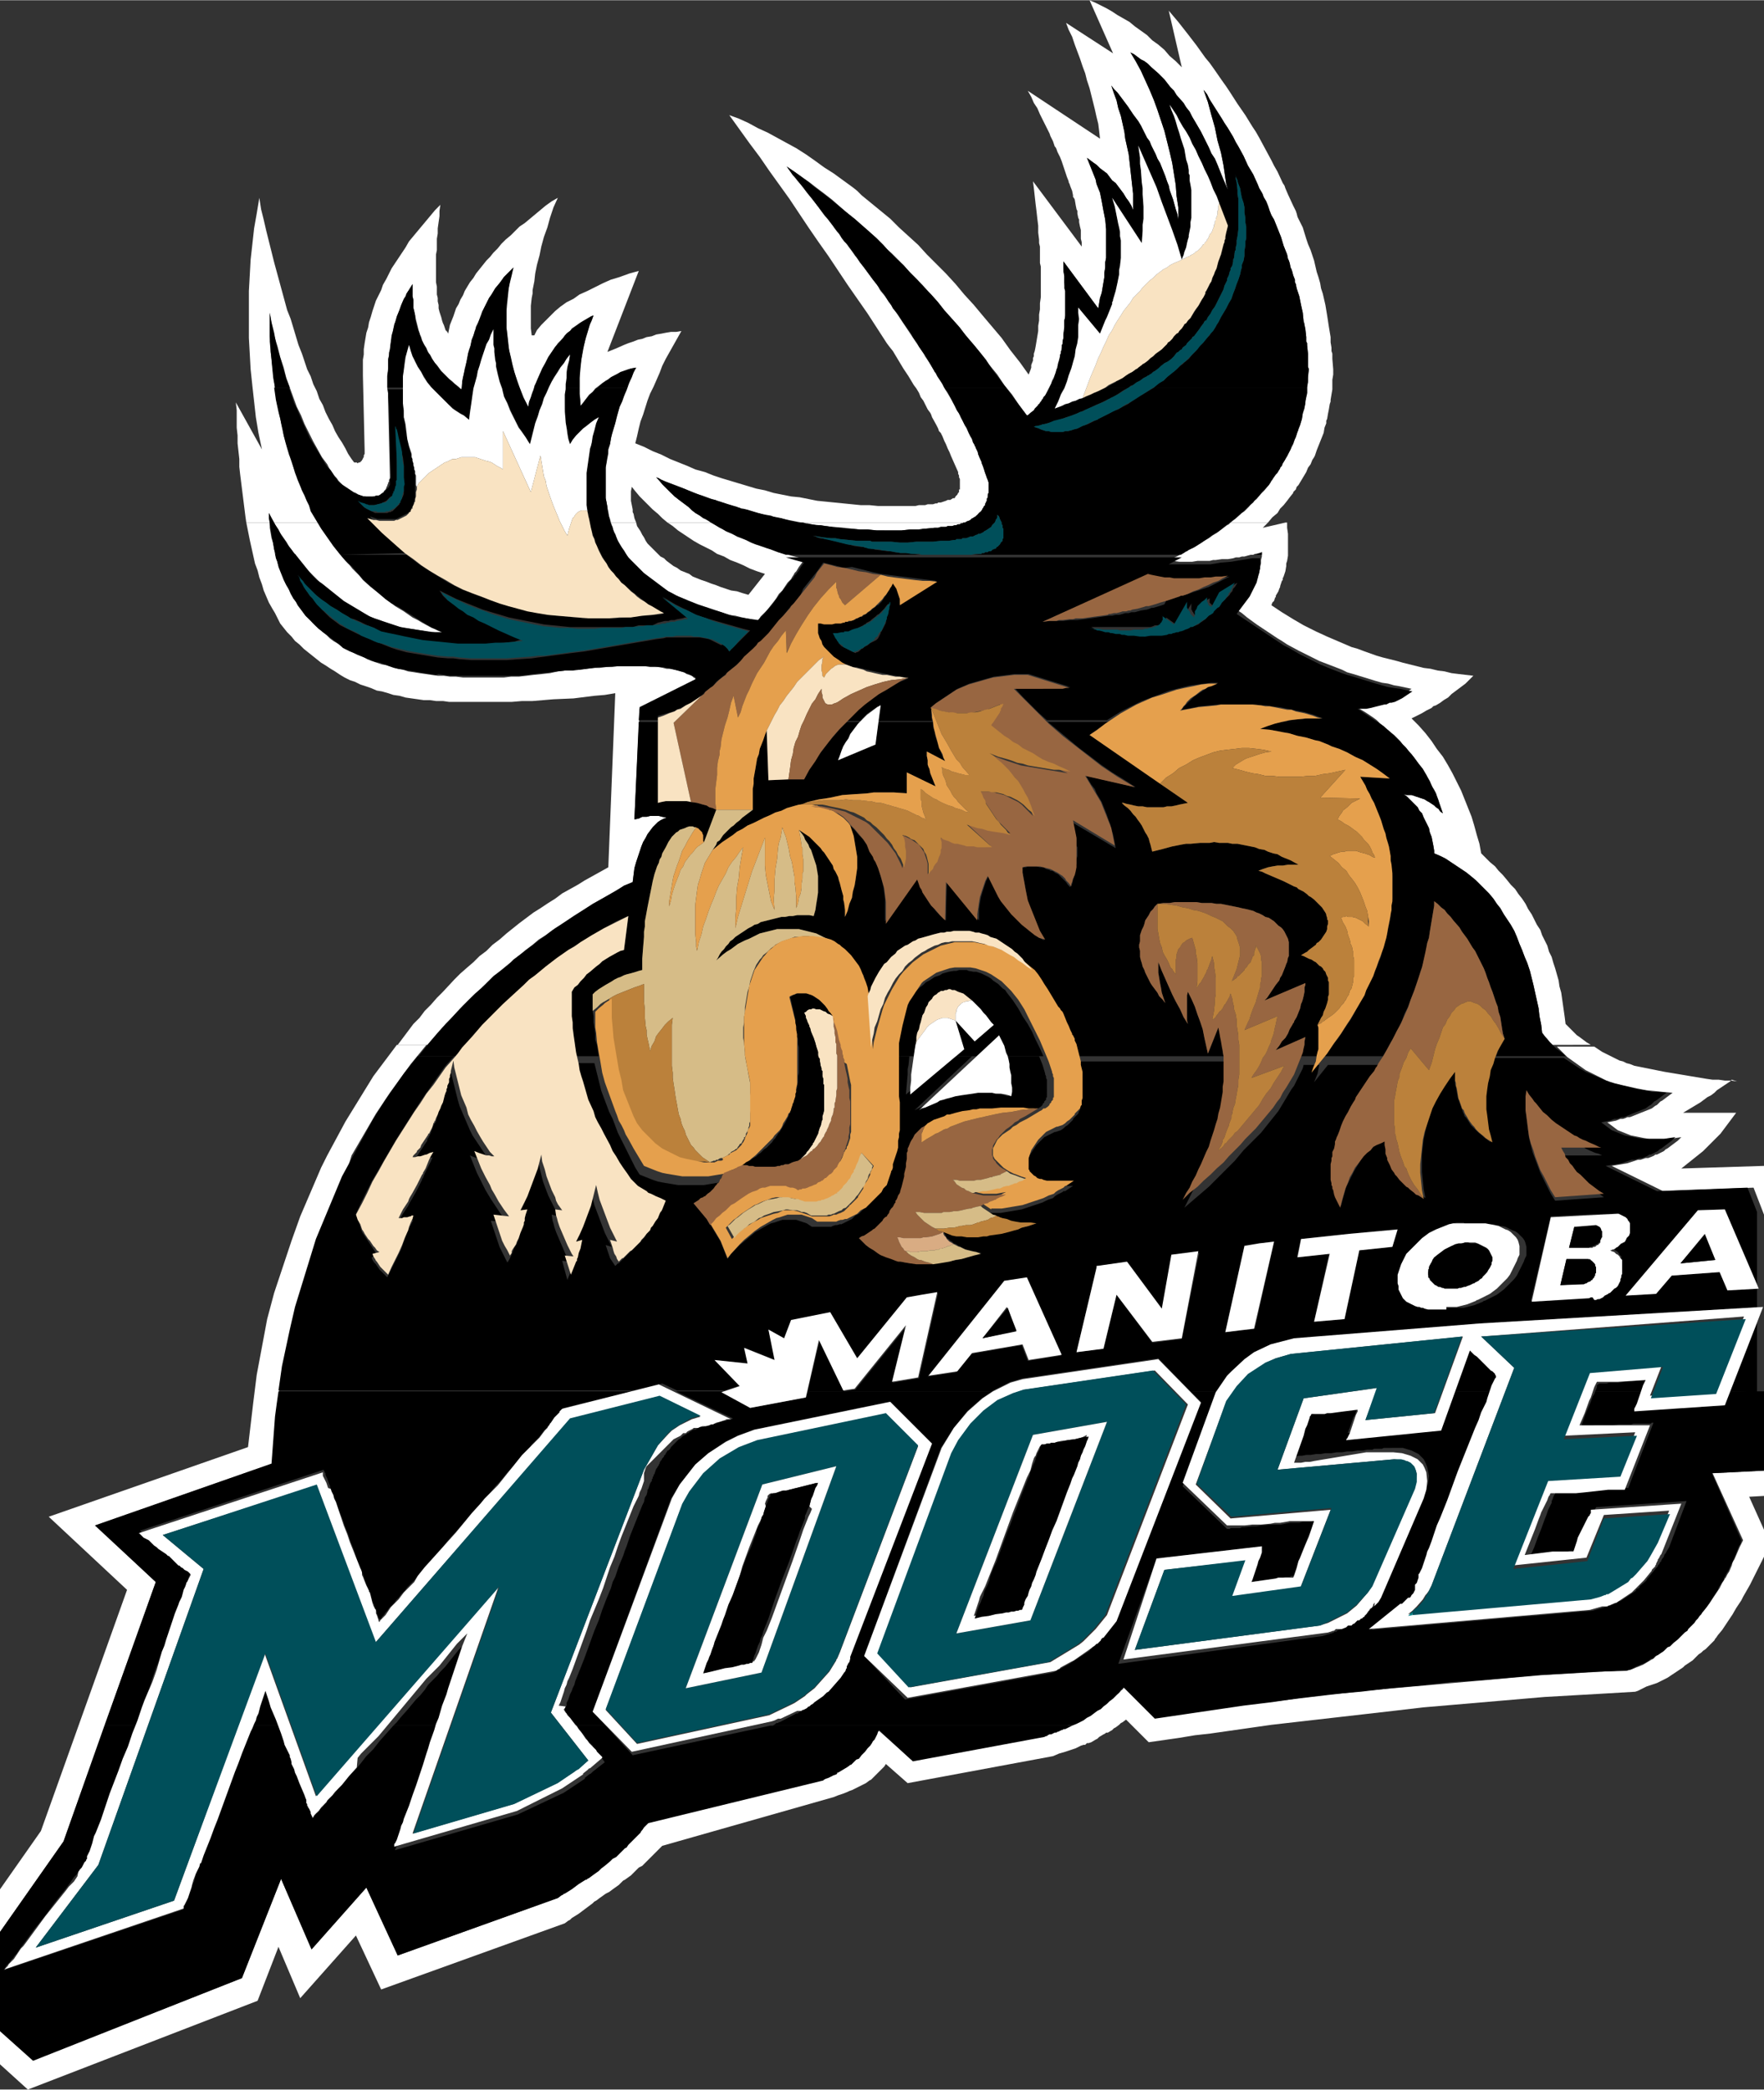 <svg id="Layer_1" xmlns="http://www.w3.org/2000/svg" viewBox="0 0 202.7 240" width="2111" height="2500"><rect x="0" y="0" width="202.7" height="240" fill="#333333" stroke="none"/><style>.st0{fill:#fff}.st1{fill:#004f5a}.st2{fill:#007f83}.st3{fill:#f9e3c2}.st4{fill:#986641}.st5{fill:#e5a04d}.st6{fill:#d6bc87}.st7{fill:#bb813b}.st8{fill:#d9ac83}.st9{fill:#f9e3c4}</style><path class="st0" d="M141.4 60l.5-.4.6-.5.2-.2.3-.2.5-.5.4-.5.5-.4.4-.5.5-.5.4-.5.2-.3.1-.2.2-.3.2-.2.2-.3.2-.2.1-.2V54l.2-.3.3-.5.3-.5.1-.2.1-.1.1-.3.3-.5.3-.6.1-.3.1-.3.2-.5.1-.3.1-.2v-.1l.2-.6.2-.6.1-.6.2-.6.1-.7.1-.6v-.3l.1-.2v-.8l.1-.6V43l.1-.6-.1-.3v-1.5l-.1-1v-.2l-.1-.2v-.5l-.1-.9-.1-.5v-.2l-.1-.2-.1-1-.2-.9-.2-1-.3-.9-.1-.5-.1-.2v-.3l-.2-.5-.1-.4-.1-.3-.1-.2-.1-.5-.1-.3-.1-.2-.1-.5-.4-1-.3-1-.4-1-.4-1-.3-.5-.2-.5-.2-.6-.2-.5-.3-.5-.1-.3-.1-.2-.3-.5-.2-.5-.5-1.1-.3-.5-.3-.5-.5-1.1-.6-1.1-.3-.5-.3-.6-.6-1-.4-.6-.3-.5-.7-1.1-.7-1.1-.3-.6-.4-.5.5 1.4.4 1.5.4 1.4.3 1.5.4 1.4.3 1.5.2 1.4.1.7.2.7-.3-.7-.3-.7-.6-1.5-.3-.7-.4-.6-.3-.7-.3-.6-.3-.6-.3-.6-.7-1.2-.3-.5-.3-.6-.4-.5-.3-.5-.8-.9-.3-.5-.4-.4-.7-.9-.4-.4-.3-.3-.8-.7-.4-.4-.4-.3-.4-.2-.4-.3-.4-.3-.4-.2.6 1 .6 1.1.5 1.1.5 1.1.5 1.2.4 1.1.4 1.2.4 1.2.3 1.2.3 1.2.3 1.3.2 1.3.2 1.2.1 1.3.2 1.3v1.4l-.1-.6-.2-.6-.3-1.1-.4-1.1-.1-.5-.2-.5-.2-.6-.2-.5-.4-1-.3-.5-.2-.5-.5-1-.2-.5-.3-.4-.5-1-.2-.4-.3-.5-.6-.8-.6-.9-.3-.4-.3-.4-.3-.4-.3-.4-.4-.4-.3-.4.3.9.3.8.2.9.3.9.2.9.2.9.1.8.2.9.2.9.1.9.1.9.1.9.1.9.1.9v1.9l-.2-.5-.3-.5-.3-.4-.3-.5-.3-.4-.3-.4-.3-.4-.4-.3-.3-.4-.3-.4-.4-.3-.4-.3-.4-.4-.3-.2-.4-.3-.4-.3.2.5.2.5.4 1 .2.5.1.5.2.5.2.5.2 1 .2 1.1.2 1 .1 1.1V29.6l-.1.5v.6l-.1.6v.5l-.2 1.2-.1.6-.2.6-.1.6-.1.6-4-5.4v.8l.1.8v.8l.1.8v3l-.1.7v.6l-.1.7v.6l-.1.3v.3l-.1.6-.1.6-.1.6-.1.3-.1.1v.1l-.1.6-.2.5-.2.5-.2.4-.1.3-.1.2-.1.2-.1.2-.2.4-.2.4-.2.2v.1l-.1.1-.1.1v.1l-.2.2-.1.2-.1.1-.3.4-.3.3-.4.3-.1.1-.1.1h-.1l-.9-1.2-.8-1.2-.9-1.1-.8-1.2-.9-1.1-.9-1.1-.8-1.1-.9-1-.8-1.1-.9-1-.9-1-.8-1-.9-1-.8-.9-.9-.9-.9-.9-.8-.9-.9-.9-.9-.8-.8-.8-.9-.9-.8-.7-.9-.8-.9-.7-.9-.8-.8-.7-.9-.7-.8-.6-.9-.7-.9-.6-.8-.6-.9-.6.6.8.6.8.6.7.6.8.6.7.6.8.5.7.3.4.3.3.6.8.2.3.3.4.3.3.3.4.5.7.2.3.3.4.5.7.3.3.2.4.5.6.5.7.5.7.5.6.4.7.5.6.4.6.5.7.2.3.2.3.4.6.2.3.2.3.4.6.2.3.2.3.4.6.4.6.4.6.4.6.1.2.2.3.4.6.3.5.4.6.3.5.3.5.3.6.3.5.3.5.3.5.1.2.2.3.1.2.1.3.2.2.1.3.2.4.3.5.2.5.3.4.2.5.2.4.2.5.2.4.2.4.2.4v.2l.1.3.2.4.1.1v.3l.2.4.1.3.1.4.2.4.1.4.1.3v1.2l-.1.1v.5h-.1V57.5l-.1.2-.1.1v.2l-.1.1-.1.2-.1.1-.1.2-.2.2-.1.1-.1.1v.1l-.2.1-.1.1-.1.1h-.1l-.1.1-.1.1-.2.1-.1.1h-.2l-.2.1-.1.1H92.1l-1-.2-1-.2-1-.2-.3-.1-.2-.1-.6-.1-.5-.1-.5-.1-1-.3-.6-.2h-.2l-.2-.1h-.1l-1-.3-1.1-.4-1-.3-1.1-.4-1-.3-1.1-.5-1-.4-1.1-.4-1.1-.5.7.8.3.3.4.4.3.3.4.3.4.4.4.3.4.3.4.3.4.3.4.4.9.5.4.3.5.3h-5l-.6-.5-.5-.5-.6-.5-.5-.5-.5-.5-.3-.3-.2-.2-.5-.6-.4-.5-.1.5v1.1l.1.5.1.5v.3l.1.2.1.5.2.5h-2.9l-.1-.4-.2-.5-.1-.4v-.5l-.1-.5-.1-.5v-3.5l.1-.5.1-.6.1-.5v-.6l.2-.6.1-.5.1-.6.2-.6.2-.6.1-.6.2-.6.2-.7.3-.6.2-.6.3-.7.2-.6.3-.7.3-.7.3-.6-.5.1-.4.1-.5.2-.4.2-.5.2-.4.2-.4.3-.4.2-.4.3-.4.3-.4.3-.3.4-.4.3-.3.4-.3.4-.4.5v-.7l-.1-.7V42.5l.1-.6.1-.7.1-.6.1-.7.2-.6.1-.6.2-.6.2-.7.3-.6.2-.6-.3.1-.3.2-.7.4-.6.4-.6.4-.2.3-.3.2-.3.3-.2.3-.3.3-.3.3-.4.6-.5.7-.2.3-.2.4-.2.4-.2.4-.4.8-.4.9-.2.4-.1.5-.2.5-.1.4-.2.5-.1.5-.5-1-.4-1-.4-1-.3-1-.3-1-.2-1-.1-.5-.1-.5-.1-1-.1-1v-2l.1-1 .1-1 .1-1 .2-1 .3-1-.3.3-.3.3-.5.5-.5.7-.5.6-.5.8-.2.3-.2.4-.2.4-.2.4-.2.4-.2.5-.3.9-.2.4-.2.5-.1.5-.2.5-.1.5-.2.5-.1.5-.1.6-.3 1.1-.2 1.2-.1.5-.1.7-.3-.3-.4-.3-.3-.3-.4-.3-.3-.3-.3-.3-.3-.3-.2-.3-.3-.4-.3-.3-.2-.3-.2-.4-.2-.3-.2-.4-.2-.4-.2-.3-.2-.4-.1-.4-.2-.4-.1-.4-.1-.4-.1-.4-.1-.4-.1-.5-.1-.4-.1-.4v-.9l-.1-.5v-1.4l-.2.3-.2.3-.3.7-.4.7-.3.7-.3.8-.1.3-.1.4-.2.4-.1.5-.1.8-.1.4-.1.5-.1.9-.2.9v1l-.1 1v1.5l.1.5v1.1l.2 8.3v.3l-.1.2v.2l-.1.1v.1l-.1.2v.1l-.1.1v.1l-.1.2-.1.1-.1.1v.1l-.2.1-.1.1-.1.1h-.1l-.1.1h-.1l-.1.1h-.4l-.2.1H42.1L42 57h-.2l-.3-.1-.3-.1-.3-.2-.3-.1-.3-.2-.3-.2-.3-.2-.3-.2-.3-.3-.2-.2-.2-.3-.3-.3-.2-.3-.2-.3-.2-.3-.2-.4-.6-.8-.5-.9-.5-.9-.5-1-.5-1-.4-1-.5-1-.4-1.1-.4-1.1-.4-1.1-.3-1.2-.4-1.2-.3-1.2-.4-1.3-.3-1.3-.2-1.3v2.7l.1.9v.9l.1.8.1.9.1.8.1.8.1.9.1.8.1.8.2.8.1.7.2.8.2.8.1.7.2.8.2.7.2.7.3.7.2.7.2.7.3.7.3.6.2.7.3.6.3.7.3.6.4.6.3.6.3.6h-5.1l-.6-1.1v.5l.1.6h-2.7l-.1-.7-.1-.8-.1-.8-.1-.8-.1-.8-.1-.8-.1-.8-.1-.9v-.9l-.1-.9-.1-.9V50l-.1-.9v-2l-.1-.9 3 5.4-.4-1.9-.3-1.8-.2-1.8-.2-1.8-.2-1.9-.1-1.8-.1-1.8v-5.4l.1-1.8.1-1.8.2-1.8.2-1.8.3-1.7.3-1.8.2 1.3.3 1.2.3 1.3.3 1.2.3 1.2.3 1.2.3 1.1.3 1.1.3 1.1.3 1.1.3 1.1.4 1 .3 1 .3 1 .3 1 .4 1 .3.9.3.9.4.8.3.9.4.8.3.9.4.7.3.8.4.8.4.7.3.7.4.7.4.6.4.7.3.6.4.6.3.4H41l.1.1.1-.1h.2V53h.1v-.1h.1v-.1l.1-.1v-.1l.1-.1v-.2l.1-.2v-.4l-.2-8.6V41.3l.1-.6v-.6l.1-.7.1-.6.1-.6.2-.6.1-.6.2-.6.2-.7.2-.6.2-.6.3-.6.3-.6.2-.6.4-.7.3-.6.3-.6.8-1.2.4-.6.4-.6.4-.7.5-.6.5-.6.5-.6.5-.6.5-.6.5-.6.6-.6-.1.7v.6l-.1.7-.1.7v.6l-.1.6V28.7l-.1.5v3.2l.1.5v.9l.1.4v.4l.1.4v.4l.1.4.1.3.1.3.1.4.1.3.1.2.1.3.1.3.2.2.1.2.2-1 .2-.5.2-.5.3-.9.3-.5.2-.5.3-.5.2-.5.6-1 .4-.5.3-.5.4-.5.4-.5.4-.5.4-.4.4-.5.5-.5.4-.5.5-.5.6-.5.5-.5.5-.5.6-.4.6-.5.6-.5.6-.5.6-.5.7-.5.7-.4-.5 1.1-.2.6-.2.6-.3 1.1-.4 1.1-.3 1.1-.1.5-.1.5-.3 1.1-.2 1-.1.9-.1.5-.1.5v.4l-.1.5-.1.9v2.6l.1.8h.3l.3-.6.5-.6.5-.5.5-.5.6-.6.6-.5.7-.5.8-.4.7-.5.9-.4.8-.4 1-.5.9-.4 1-.3 1.1-.4 1.1-.3-3.6 9.3.5-.2.5-.2.9-.4.5-.2.6-.2.5-.2.5-.1.5-.2.6-.1.5-.2.6-.1.5-.1.6-.1h.6l.6-.1-.9 1.6-.9 1.6-.4.8-.3.8-.7 1.6-.4.8-.3.8-.5 1.6-.3.8-.2.8-.2.9-.2.8 1 .4 1 .5 1 .4 1 .5 1 .4 1 .4.9.4 1.1.3 1 .4.9.3 1 .3 1 .3 1 .3 1 .3 1 .2 1 .3 1 .2 1 .2 1 .1 1 .2 1 .2 1 .1 1 .1 1 .1 1 .1 1 .1h1l1 .1h4.3l.4-.1H106.3l.3-.1H107.2l.3-.1h.2l.1-.1H108.1l.3-.1.3-.1.2-.1H109.2l.3-.2h.2l.1-.2.1-.1.1-.1.1-.2.1-.1V56.2h.1V55l-.1-.2v-.2l-.1-.2v-.2l-.4-.9-.4-.9-.2-.5-.1-.2-.1-.2-.2-.5-.2-.4-.2-.5-.2-.4-.1-.1-.1-.1-.1-.3-.2-.4-.5-.9-.1-.3-.1-.2-.3-.4-.5-1-.3-.4-.2-.5-.3-.5-.3-.4-.6-1-.6-.9-.6-1-.3-.5-.3-.5-.4-.5-.3-.4-2.2-3.4-2.3-3.3-2.2-3.3-1.2-1.7-1.1-1.6-2.2-3.3-2.3-3.2-1.1-1.6-1.2-1.6-2.3-3.2 1.1.4 1.1.5 1.1.6 1.1.5 1.1.6 1.1.6 1.1.6 1.1.7 1 .7 1.1.8 1.1.7 1.1.8 1.1.8.5.4.5.5 1.1.9 1.1.9 1.1.9 1 1 1.1 1 1.1 1 1 1.1 1.1 1.1 1.1 1.1 1.1 1.2 1 1.2 1.1 1.2 1 1.2 1.1 1.3 1.1 1.3 1 1.4 1.1 1.4 1 1.4.2-.5.1-.3v-.3l.2-.5v-.3l.1-.2v-.3l.1-.3.1-.5.1-.6.1-.6.1-.6v-.6l.1-.6v-.7l.1-.6v-.7l.1-.7v-3.5l-.1-.4v-1.9l-.1-.4v-.4l-.1-.8v-.8l-.1-.8-.1-.9-.1-.8-.1-.9-.1-.9-.1-.8 5.6 7.5v-.5l-.1-.4v-1l-.1-.4-.1-.5V25.2l-.1-.2-.1-.5v-.3l-.1-.2-.1-.5-.1-.6-.1-.2-.1-.1v-.2l-.1-.5-.2-.5-.1-.3-.1-.2v-.1l-.2-.5-.2-.6-.2-.6-.2-.6-.2-.5-.3-.6-.1-.3-.1-.2-.1-.1-.2-.6-.3-.6-.1-.3-.1-.2-.1-.2-.3-.6-.3-.6-.3-.6-.3-.7-.4-.6-.3-.7-.4-.7 8.3 5.5-.1-.9-.1-.8-.2-.8-.2-.9-.2-.8-.2-.8-.2-.8-.3-.9-.2-.8-.3-.8-.3-.9-.3-.8-.3-.8-.3-.9-.4-.8-.3-.8 5.4 3.5-2.7-6.1.7.3.6.3.6.3.7.4.6.4.7.4.7.4.6.5.7.5.7.5.6.6.7.5.7.6.6.7.7.6.7.7-1.5-6.5 1.1 1.3 1.1 1.4 1 1.3.5.7.5.7.5.6.5.7.9 1.3.5.7.2.3.2.3.9 1.4.9 1.3.8 1.3.2.3.2.3.4.7.7 1.3.7 1.3.3.6.4.7.6 1.3.2.3.1.3.3.7.6 1.3.3.6.1.3.1.4.6 1.2.4 1.3.1.3.1.3.3.7.4 1.2.3 1.3.2.6.2.7.1.6.2.6.3 1.3.2 1.2.2 1.3.2 1.2v.6l.1.6v.4l.1.3v.6l.1 1.2v.6l-.1.6v1.1l-.1.6-.1.6v.2l-.1.3-.1.6-.1.5-.1.6-.1.2V48.6l-.2.5-.1.6-.2.5-.2.5-.2.5-.2.5-.1.3-.1.3-.1.2-.2.3-.2.5-.3.4-.2.5-.3.5-.3.5-.3.5-.1.1-.1.1-.1.3-.2.2-.1.1v.1l-.4.5-.3.4-.4.5-.4.4-.3.5-.6.5-.5.6z"/><path class="st0" d="M86.2 71.1l-.9-.2-.8-.2-.8-.1-.8-.3-.8-.2-.7-.2-.7-.3-.7-.2-.4-.2-.3-.1-.6-.3-.7-.3-.6-.3-.6-.3-.5-.3-.6-.4-.2-.2-.3-.1-.5-.4-.2-.2-.3-.2-.4-.4-.4-.4-.4-.4-.4-.4-.4-.5-.3-.4-.3-.5-.3-.5-.3-.5-.2-.5-.1-.3-.2-.2-.1-.6-.1-.2-.1-.3h2.9l.1.4.2.3.2.3.2.4.2.3.2.4.2.3.3.3.3.3.3.3.3.3.3.3.4.2.3.3.4.3.4.3.4.2.4.3.5.2.5.2.4.3.5.2.5.2.6.2.5.2.6.2.5.2.6.2.6.2.7.1.6.2.7.2 1.9-2.4-.9-.3-.8-.3-.8-.4-.7-.3-.8-.3-.7-.4-.8-.3-.6-.4-.8-.4-.6-.3-.7-.4-.6-.4-.6-.4-.6-.4-.6-.5-.6-.4h5l.6.3.5.3.6.4.7.3.6.3.6.2.7.3.6.3.7.2.7.3.7.2.7.3.8.2.7.2.8.2.7.2-.3.5-.3.4-.3.5-.2.2-.1.2-.2.3-.1.2-.4.4-.6.9-.4.4-.3.5-.3.4-.4.5-.3.4-.4.4-.2.2-.1.1-.1.1-.3.5zM45.7 120l1.2-1.6.6-.8.7-.7.6-.8.7-.7.7-.8.7-.7 1.3-1.4.7-.7.8-.7.7-.6.7-.7.8-.6.7-.7.8-.6.8-.7 1.5-1.2.8-.6.8-.6.8-.5.9-.6.8-.5.8-.6 1.8-1 .8-.5.9-.5.9-.5.9-.5.8-20-1.2.2-1.2.1-2.4.3-2.3.1-2.4.2H60l-1.2.1H51.6l-.7-.1h-.8l-.7-.1h-.7l-.7-.1-.7-.1-.7-.1-.7-.2-.7-.1-.6-.2-.7-.2-.6-.1-.7-.3-.6-.2-.6-.2-.6-.3-.6-.2-.6-.3-.5-.3-.6-.4-.5-.3-.6-.4-.5-.3-.5-.4-.5-.4-.5-.4-.5-.4-.5-.5-.5-.4-.4-.5-.5-.5-.4-.5-.4-.5-.3-.6-.3-.6-.3-.5-.4-.7-.3-.7-.3-.7-.2-.7-.3-.8-.2-.8-.3-.8-.2-.9-.2-.9-.2-.9-.2-1-.2-1H31v.6l.1.6.1.6.2.6.1.6.1.6.2.5.1.6.2.5.2.5.2.5.2.5.2.5.3.5.2.5.3.5.3.4.3.4.3.4.3.5.3.4.4.3.3.4.4.4.4.3.4.4.4.3.4.4.4.3.5.3.4.3.5.3.5.2.5.3.5.2.5.2.5.3.5.2.6.2.6.2.6.1.6.2.6.2.6.1.6.2.7.1.6.1.7.1.7.1.7.1h.7l.7.1h.7l.8.1H57.9l.8-.1h.9l.9-.1.8-.1 1-.1.9-.1.9-.2.8-.1.9-.1h.8l.8-.1.8-.1h.7l.7-.1h.7l.7-.1h3.1l.6.1h1l.5.1.4.1h.4l.5.1.4.1.3.1.4.1.3.2.3.1.3.1.2.2.2.1.3.2-.1.1-.4.2-.2.1-.1.2-.4.2-.4.2-.4.2-.2.1-.2.1-.5.2-.2.1-.2.2-.4.1-.2.1-.2.1-.4.2-.5.2-.4.2-.2.1-.2.1-.5.1-.2.1-.2.1-.6 12.7.5-.1.4-.2h.5l.4-.1h1l.4.1.5.1-.3.1-.4.2-.3.2-.3.3-.3.3-.3.4-.3.4-.2.4-.3.5-.2.5-.2.6-.2.6-.2.6-.2.7-.1.8-.1.8-.9.4-.9.5-1.7 1-1.7 1-.8.5-.8.5-1.6 1.1-.8.5-.8.6-.8.5-.7.6-.8.6-.7.6-.7.6-.8.6-.7.6-.7.6-1.3 1.2-1.4 1.3-.6.6-.7.7-1.2 1.3-1.3 1.4-.6.7-.6.7z"/><path class="st0" d="M50 72.6l-.8-.1-.7-.1-.7-.1-.7-.1-.8-.1-.7-.2-.6-.2-.7-.2-.7-.3-.6-.2-.7-.3-.6-.3-.6-.4-.7-.3-.6-.4-.6-.4-.5-.4-.6-.5-.6-.5-.6-.5-.5-.5-.5-.5-.6-.6-.5-.6-.5-.6-.5-.7-.5-.6-.4-.7-.5-.7-.5-.7-.4-.8h5.1l.3.5.3.5.7 1 .4.5.3.5.7.9.8.9.4.5.4.4.4.4.4.5.9.8.9.7.5.4.5.4.4.3.5.4 1 .6 1 .7.6.3.5.3 1.1.6.6.2.6.3zM147.7 60h.2zM178.4 120l-.3-.3-.3-.4-.3-.3-.3-.4-.1-.9-.2-1-.1-.9-.2-.9-.2-.9-.2-.9-.2-.8-.2-.8-.3-.9-.3-.7-.3-.8-.3-.7-.3-.8-.3-.7-.4-.7-.4-.6-.4-.6-.4-.7-.4-.5-.4-.6-.5-.6-.5-.5-.5-.5-.5-.5-.6-.5-.5-.4-.6-.4-.6-.4-.6-.4-.6-.4-.6-.3-.7-.3v-.3l-.1-.6-.1-.5-.1-.5-.2-.5-.1-.5-.2-.4-.2-.4-.2-.4-.2-.5-.3-.3-.2-.4-.3-.3-.3-.3-.3-.3-.3-.3-.4-.3.3.1h.6l.3.1.3.1.3.1.3.1.3.1.3.2.2.1.3.2.3.2.2.2.3.2.2.3.3.2-.3-.9-.4-.9-.1-.5-.2-.4-.5-.8-.4-.9-.5-.8-.3-.4-.3-.4-.3-.4-.3-.4-.3-.3-.3-.4-.4-.4-.3-.4-.3-.3-.4-.4-.4-.3-.4-.3-.4-.4-.4-.3-.4-.4-.4-.3-.9-.6-.5-.3-.5-.3h.5l.5-.1h.4l.5-.1.4-.1.4-.1.4-.1h.2v-.1h.2l.2-.1h.2v-.1l.4-.1.4-.2.3-.1.4-.2.3-.2.3-.3.3-.2-1.4-.3-.6-.1-.7-.2-.7-.1-.7-.2-1.3-.4-1.3-.4-.7-.2-.6-.3-1.3-.5-1.3-.5-1.2-.6-.6-.3-.6-.3-1.3-.7-.6-.4-.5-.3-1.2-.8-1.2-.8-1.1-.8-.6-.5-.6-.4.2-.2.2-.2.3-.4.2-.2.1-.2.3-.4.3-.4.2-.4.2-.4.2-.4.1-.2.1-.2.1-.4.1-.2v-.3l.1-.4.1-.4v-.4l.1-.4v-.5l-.2.1h-.1l-.4.1h-.1l-.2.1h-.3l-.7.2h-.3l-.3.1h-.4l-.3.1-.6.1h-.7l-.7.1h-.3l-.4.1h-1.4l-.6.1h-1.5l-.7-.1h-.7l1.1-.5.4-.2.3-.2h.1l.1-.1.1-.1h.2l.2-.2.5-.2.9-.6.9-.5.4-.3.5-.3.4-.3.4-.3.4-.3.2-.1.2-.2h4.3l-.6.6 2.6-.6h.2v.6l.1.7v2.5l-.1.6-.1.3V65l-.1.6-.1.3-.1.3-.1.2v.2l-.1.1-.2.6v.1l-.1.2-.1.3-.3.5v.2h-.1v.1l-.1.3-.2.2-.1.3.6.4.6.4 1.3.8 1.2.7 1.4.7 1.3.6 1.4.6.7.3.7.3.7.2.8.3 1.4.5.7.2.8.2.8.2.7.2.8.2.8.2.8.2.8.1.8.2.8.1.8.2.8.1 1.7.2-.3.3-.3.3-.3.3-.4.3-.4.3-.4.3-.4.3-.4.4-.5.3-.4.3-.5.3-.3.1-.2.2-.6.3-.5.3-.6.3-.6.3.8.8.8.9.7.9.6.9.7.9.6 1 .5.9.5 1 .5 1 .4 1 .4 1 .4 1 .3 1 .3 1.1.3 1 .2 1.1.5.5.5.5.6.5.4.5.5.5.5.6.4.5.5.5.4.6.4.5.4.6.3.6.4.6.3.6.3.6.4.6.2.6.3.6.3.6.2.7.3.6.2.7.2.6.2.7.2.7.1.7.2.7.1.7.1.7.1.7.1.7.1.8.3.3.1.1.2.2.3.3.4.4.3.2.4.3.4.3.5.3zM100.8 60.9l-1-.1h-.9l-1-.1-.9-.1h-1l-1-.2-.9-.1-1-.1-.5-.1-.5-.1h18.7l-.3.1h-.1l-.1.1H110l-.1.1h-.1l-.4.1h-.5l-.2.1H108.1l-.3.1h-.4l-1 .1h-.4l-.5.1h-.9l-1 .1h-1.9zM201.5 136.4l-5.2.2-5.2.2-5.9-2.9.6-.1.6-.1.6-.1.3-.1.3-.1.3-.1.3-.1H188.5l.3-.1.3-.1H189.4l.5-.2.2-.1.1-.1h.2l.2-.1.2-.1.2-.1.2-.1.1-.1.1-.1.2-.1.4-.3.4-.3.4-.3.2-.2.1-.1.1-.1-.7.1-.6.1h-2.4l-.6-.1-.5-.1-.5-.1-.5-.1-.5-.2-.5-.2-.5-.2-.4-.3-.4-.3-.4-.3.5-.1.5-.1.5-.2H186.5l.3-.1.2-.1H187.3l.5-.2.5-.2.5-.2.5-.2.5-.2.4-.3.2-.1.1-.1.1-.1.1-.1.1-.1.2-.1.4-.3.4-.3.4-.3-1.1-.1-1-.1-1-.1-1-.2-.9-.2-.9-.2-.4-.1-.4-.1-.9-.3-.8-.4-.8-.4-.8-.4-.7-.5-.7-.5-.7-.5-.3-.3-.3-.3-.6-.6h4.3l.3.2.3.2.3.2.4.2.4.2.4.2.4.2.4.2.4.1.4.2.4.1.5.2.5.1.5.1.5.1.5.1.5.1.5.1.5.1.6.1.6.1.6.1.6.1.6.1.6.1.6.1.6.1.7.1h.7l.7.1h.7l.7.1-.6-.2-.2.2-.3.2-.3.2-.3.2-.3.2-.3.2-.3.3-.4.3-.4.2-.4.3-.4.3-.5.3-.5.3-.5.3-.5.3h6.1l-.3.4-.3.4-.3.4-.3.4-.3.4-.3.4-.4.4-.4.4-.4.4-.4.4-.4.4-.5.4-.5.4-.5.4-.5.4-.5.4 9.5-.3v5.6l-1.2-3.1zM0 217l4.7-6.7 9.9-27.7-9-8.4 22.9-8 .2-1.7.2-1.7.2-1.7.2-1.6.2-1.6.3-1.6.3-1.6.3-1.6.3-1.6.4-1.5.4-1.5.5-1.5.5-1.5.5-1.5.5-1.5.5-1.4.5-1.4.6-1.4.6-1.4.6-1.4.6-1.4.7-1.4.7-1.3.7-1.3.7-1.3.8-1.3.8-1.3.8-1.3.8-1.3.9-1.2.9-1.2.9-1.2H49l-.9 1.1-.9 1.1-.8 1.1-.8 1.1-.8 1.1-.8 1.2-.8 1.2-.7 1.2-.7 1.2-.7 1.2-.7 1.2-.4 1.3-.6 1.3-.6 1.3-.6 1.3-.5 1.3-.5 1.3-.5 1.4-.5 1.4-.5 1.4-.5 1.4-.4 1.4-.4 1.4-.4 1.5-.4 1.5-.3 1.5-.3 1.5-.3 1.5-.3 1.5-.3 1.6-.2 1.6-.2 1.6-.4 5.4-20.3 7.1 6.9 6.5-10.6 29.8L0 221.9V217zm0 20.1v-3.9l3.8 3.4 24-9.4 4.5-11.4 3.5 8.1 6.3-7.1 3.6 7.8 18.4-6.6.4-.3.2-.1.1-.1.1-.1.8-.5.4-.3.4-.3.8-.5.1-.1.1-.1.2-.1.4-.3.7-.5.3-.3.3-.3.7-.5.3-.3.3-.3.6-.5.3-.3.1-.1.1-.1.1-.1.3-.3.3-.3.3-.3h.2l.5-.6.1-.1.1-.1.1-.1.2-.3.5-.6 20.1-4.9.1-.1.2-.1.3-.1.6-.3.3-.1.1-.1h.2l.5-.3.5-.3.2-.2.1-.1.1-.1.4-.3.2-.2.2-.2.4-.4.4-.4.3-.4.3-.4.1-.2.1-.2.1-.2.1-.2.1-.2.1-.2.1-.2.1-.1v-.1l3.9 3.5 15.1-2.8.2-.1.2-.1.4-.1.7-.2.7-.3.2-.1.2-.1.3-.1.6-.3.1-.1.2-.1.3-.1.3-.2.3-.2.6-.3.3-.2.3-.2.6-.4.3-.2.3-.2.3-.2.3-.2.2-.2.3-.2.2-.2.3-.2.2-.2.2-.2.2-.2.2-.2 3.6 3.6 3.4-.5 3.4-.5 3.4-.5 3.4-.4 3.4-.4 3.4-.4 3.4-.4 3.4-.3 3.4-.3 3.4-.3 3.4-.3 3.4-.3 3.4-.3 3.4-.2 3.4-.2 3.4-.2.5-.2.5-.2.5-.2.5-.3.5-.3.2-.1.1-.1.1-.1.1-.1.1-.1.2-.1.5-.3.2-.2.2-.2.2-.2.2-.2.4-.4.5-.4.4-.4.1-.1.1-.1.2-.2.2-.2.1-.1.1-.1.4-.4.2-.2.2-.2.1-.1.1-.1.2-.2.2-.3.1-.1.1-.1.4-.5.4-.5.4-.6.4-.6.2-.3.2-.3.3-.6.2-.3.1-.2.1-.1.1-.2.1-.2.2-.3.3-.7.1-.4.2-.3.3-.7.3-.7.2-.4.2-.4-3.5-7.7 6-.3v2.9l-1.8.1 1.8 4v2.5l-.1.4-.1.2-.1.2-.2.4-.4.8-.4.8-.4.8-.4.7-.4.7-.1.2-.1.2-.2.3-.2.3-.2.3-.4.7-.4.6-.2.3-.2.3-.2.3-.2.3-.5.6-.2.3-.1.1-.1.2-.5.5-.5.5-.3.2-.1.1-.1.1-.3.2-.1.1-.1.1-.5.5-.6.4-.3.2-.1.1-.1.1-.6.4-.6.4-.3.2-.3.2-.6.3-.6.3-.3.1-.3.1-.3.1-.3.1-.6.3-.2.1-.2.1-.3.1-1.7.1-1.7.1-3.5.2-3.5.2-3.5.3-3.5.3-3.5.3-3.5.3-1.7.2-1.7.2-3.5.4-3.5.4-3.5.4-3.5.4-3.5.5-3.5.5-1.8.2-1.8.3-3.5.5-2.6-2.6-.4.3-.2.1-.2.2-.4.3-.2.1-.2.2-.5.3h-.2l-.1.1-.2.1-.5.3-.1.1-.1.1-.2.1-.5.3-.3.1h-.2l-.1.1-.1.1h-.2l-.3.1-.6.3-.6.2-.3.1-.3.1-.7.2-.7.3-16.7 3.1-2.5-2.2-.2.3-.1.1-.1.1-.3.3-.3.3-.1.1-.1.1-.1.1-.3.3-.1.1-.2.1-.4.3-.4.2-.2.1-.2.1-.4.2-.4.2-.3.1-.2.1-.5.2-.3.1-.3.1-.5.2-19.7 5.6-.3.3-.1.1-.1.1-.3.3-.3.3-.6.6-.3.3-.3.3-.2.1-.2.1-.3.3-.6.6-.7.5-.2.1-.1.1-.1.1-.3.3-.7.5-.4.3-.2.1-.2.1-.7.5-.4.3-.2.1-.1.1-.1.1-.4.3-.4.3-.4.3-.4.3-.8.5-.1.1-.1.1-.2.1-.4.3-21.1 7.6-2.9-6.2-6.4 7.2-2.5-5.9-2.4 6.2L3.2 240 0 237.1z"/><path d="M132.6 44.5l.3-.3.1-.1.1-.1.6-.3.5-.5.5-.4.1-.1h.1v-.1l.3-.2.4-.4.3-.2.2-.2.5-.4.4-.5.2-.2.1-.1.1-.1.4-.5.2-.2.2-.2.4-.5.4-.4.3-.5.2-.2.2-.3.1-.2.2-.3.3-.6.3-.5.3-.5.3-.6.3-.5.2-.6.2-.5.2-.6.2-.5.2-.6.1-.5.1-.3V30.4l.2-.5.1-.5v-.6l.1-.6v-.5l.1-.3V26l-.1-.5V25l-.1-.6v-.6l-.1-.5-.2-.6-.1-.5-.1-.6-.2-.5-.1-.3v-.1l-.1-.2-.2-.5.1.2v.3l.1.4.1.9v.5l.1.5v3.5l-.1.8-.1.5v.4l-.1.4V28.7l-.1.1-.1.8-.1.2v.2l-.1.5-.2.3v.2l-.1.2-.1.4-.2.4v.2l-.1.2-.2.4-.1.4-.2.4-.2.4-.2.4-.2.4-.1.2-.1.2-.3.4-.2.4-.3.4-.2.4h-.1l-.1.1-.1.2-.3.4-.2.3-.3.4-.3.4-.2.1v.1l-.1.1-.3.3-.2.2-.1.2-.4.3-.1.2-.2.1-.2.2-.2.1-.3.4-.3.3-.4.3-.4.2-.4.4-.3.2-.4.3-.2.1-.1.1-.1.1-.2.1-.1.1h-.1l-.1.1-.2.1-.2.1-.4.3-.4.2-.4.3-.3.1-.2.2h-2.6l.7-.4.4-.2.1-.2h.2l.7-.5.4-.2.3-.2.3-.2.2-.1.1-.1.7-.5.1-.1.2-.1.3-.2.6-.5.3-.3.3-.2.3-.2.3-.3.2-.3.2-.1.1-.1.3-.3.1-.1.1-.1.5-.6.5-.5.5-.6.4-.5.3-.3.1-.2.1-.1.4-.6.2-.3.2-.3.3-.7.4-.6.1-.2v-.1l.2-.3.2-.4v-.1l.1-.2.2-.3.1-.4.3-.7.2-.7.3-.7v-.2l.1-.1.1-.4.1-.4.1-.3.1-.4.1-.4V27l.1-.3.2-.8-.5-1.3-.5-1.3-.3-.8-.4-.8-.3-.8-.3-.7-.4-.8-.3-.7-.4-.8-.3-.7-.4-.7-.3-.7-.4-.7-.4-.6-.4-.7-.3-.6-.8-1.2.2.6.3.7.2.6.2.7.2.6.2.7.2.6.2.6.1.6.1.6.1.3.1.3.1.6v.4l.1.2v.6l.1.5.1.6V25l-.1.5v.5l-.1.5-.1.5v.2l-.1.3-.1.4-.1.5-.2.5-.1.4-.1.2-.1.3-.5-1.7-.6-1.7-.6-1.6-.6-1.6-.6-1.7-.7-1.6-.7-1.6-.7-1.6.2 1.4v.7l.1.7.1 1.4.1.7v.7l.1 1.4v1.4l-.1.7v.7l-.1 1.4-3.4-5.2.3 1 .2 1 .2 1 .1.5.1.4v.5l.1.5v2l-.1.9-.1.5v.5l-.2 1-.2.9-.3 1v.1l-.1.2v.2l-.2.5-.2.5-.2.5-.2.4-.2.5-.4 1-2.5-3v1l.1.6-.1.6v1.1l-.1.5-.1.6-.1.6-.1.6-.2.6-.1.6-.2.5-.2.6-.2.6-.3.7h-1.7l.2-.4.1-.3.2-.3.1-.4.1-.3.1-.4.1-.2v-.1l.1-.4.1-.4.1-.4v-.2l.1-.1V40.3l.1-.1v-.6l.1-.1v-.2l.1-.5v-.4l.1-.5v-1.2l.1-.2v-3.1l-.1-.3v-1.4l-.1-.5V30l4 5.4.1-.6.1-.6.2-.6.1-.6.2-1.2v-.5l.1-.6v-.6l.1-.5V26.3l-.1-1.1-.2-1-.2-1.1-.2-1-.2-.5-.2-.5-.1-.5-.2-.5-.4-1-.2-.5-.2-.5.4.3.4.3.3.2.4.4.4.3.4.3.3.4.3.4.4.3.3.4.3.4.3.4.3.5.3.4.3.5.2.5v-1.9l-.1-.9-.1-.9-.1-.9-.1-.9-.1-.9-.2-.9-.2-.9-.1-.8-.2-.9-.2-.9-.3-.9-.2-.9-.3-.8-.3-.9.3.4.4.4.3.4.3.4.3.4.3.4.6.9.6.8.3.5.2.4.5 1 .3.4.2.5.5 1 .2.5.3.5.4 1 .2.5.2.6.2.5.1.5.4 1.1.3 1.1.2.6.1.6v-1.4l-.2-1.3-.1-1.3-.2-1.3-.2-1.2-.3-1.3-.3-1.2-.3-1.2-.4-1.2-.4-1.2-.4-1.1-.5-1.2-.5-1.1-.5-1.1-.6-1.1-.6-1 .4.2.4.3.4.3.4.2.4.3.4.4.8.7.3.3.4.4.7.9.4.4.3.5.8.9.3.5.4.5.3.6.3.5.7 1.2.3.6.3.6.3.6.3.7.4.6.3.7.6 1.5.3.7.3.7-.2-.7-.1-.7-.2-1.4-.3-1.5-.4-1.4-.3-1.5-.4-1.4-.4-1.5-.5-1.4.4.5.3.6.7 1.1.7 1.1.3.5.4.6.6 1 .3.6.3.5.6 1.1.5 1.1.3.5.3.5.5 1.1.2.5.3.5.1.2.1.3.3.5.2.5.2.6.2.5.3.5.4 1 .4 1 .3 1 .4 1 .1.5.1.2.1.3.1.5.1.2.1.3.1.4.2.5v.3l.1.2.1.5.3.9.2 1 .2.9.1 1v.2l.1.2.1.5.1.9v.5l.1.2v.2l.1 1v1.5l.1.3-.1 1v.5l-.1.6zM111.7 63.7l1-.1h.1v-.1H113.1l.1-.1H113.5l.1-.1h.2l.2-.1v-.1h.1l.2-.1h.1l.1-.1v-.1h.1l.1-.1.1-.1.1-.1.1-.2.1-.1.1-.1v-.2l.1-.1V60.7l-.1-.1V60.3l-.1-.1V60l-.1-.2-.1-.2-.1-.3-.2-.2V59.4l-.1.2-.1.1v.1l-.1.2-.1.1-.1.1-.1.1-.1.2-.3.2-.3.2-.2.1-.1.1-.4.2h-.2l-.1.1h-.1l-.2.1-.2.1H111.5l-.2.1-.3.1h-.4l-.1.1h-.6l-.1.1h-.2l-.6.1h-.9l-.9.1h-1.9l-1 .1h-.9l-1-.1H100.2l-.2-.1h-1.5l-1-.1-1-.1-.5-.1h-.5l-1-.1-1.1-.2.8.3.9.1.7.2.8.2.8.2.8.2.8.1h.2l.2.1h.4l.3.1h.2l.2.1.8.1.7.1h.4l.4.1.7.1h.8l.7.1.7.1H90.3l-1.2-.4-.5-.2-.6-.2-1.2-.4-.5-.2-.6-.3-.5-.2-.5-.2-.5-.3-.5-.2-1-.5-.5-.3-.5-.3-.4-.3-.5-.2-.4-.3-.5-.3-.4-.3-.4-.4-.8-.6-.8-.6-.4-.4-.3-.3-.4-.4-.3-.3-.3-.4-.4-.4.3.1.3.2.5.2 1 .4 1.1.4 1 .4 1 .4 1.1.4.5.1.2.1.3.1 1 .3 1 .3.5.2.6.1 1 .3 1 .3.5.1.5.1 1 .2 1 .3 1 .2h.5l.3.1h.2l1 .2h.5l.5.1 1 .1 1 .1.4.1h.5l1 .1h1l1 .1h2.9l.9-.1h1.4l.3-.1h.2l1-.1h.4l.3-.1H108.7l.2-.1h.5l.3-.1h.2l.2-.1h.2l.1-.1h.2l.1-.1h.2l.2-.1.2-.1.2-.1.2-.2h.1l.1-.1.2-.1.1-.1.2-.2.1-.1.1-.1h.1l.1-.2.1-.1v-.1l.1-.1v-.1l.1-.1.1-.1v-.1l.1-.2v-.1l.1-.1v-.2l.1-.2v-.2l.1-.3v-1.2l-.1-.3-.1-.2-.2-.6-.2-.6-.1-.3-.1-.3-.3-.7v-.1l-.1-.1v-.1l-.1-.3-.2-.4v-.1l-.1-.1v-.1l-.2-.3-.1-.4-.2-.3-.2-.4-.3-.7-.2-.3-.2-.4-.2-.4-.1-.3-.3-.4-.2-.4-.2-.4-.2-.4-.4-.8-.1-.2-.2-.2-.2-.3h7.1l1.2 1.6 1.2 1.6.2-.1.1-.1.1-.1.4-.3.1-.2.2-.2.2-.2v-.1h.1l.1-.1.1-.2.1-.1v-.1h.1l.1-.3.2-.2.3-.5.1-.2.1-.2h1.7l-.3.5-.2.6-.3.6-.3.7.8-.3.4-.2.4-.1.4-.2.4-.1.2-.1.2-.1.4-.1.7-.3.7-.3.6-.3.7-.3h2.6l-.6.3-.6.4-.6.4-.3.1-.1.1h-.1l-.2.1-.6.3-.7.3-.6.3-.4.2-.3.1-.7.3-.7.3-.7.2-.7.3-.7.2-.8.2-.7.2-.8.2.3.1.3.1.2.1.3.1.3.1h.3l.3.1H122.1l.3-.1h.3l.4-.1.3-.1.4-.1.6-.3.6-.2.6-.3.6-.3.6-.3.6-.3.5-.3.6-.2.5-.3.6-.3 1-.7.5-.3.5-.3.5-.3.5-.3h17.6v.7l-.2.8v.3l-.1.4-.2.7-.1.7-.2.7-.3.7-.2.7-.2.4-.1.3-.2.3-.1.4-.3.6-.4.7-.2.3-.1.3-.2.2v.1l-.2.3-.5.6-.2.4-.1.1-.1.2-.2.3-.3.3-.5.5-.2.3-.2.2-.1.1-.3.3-.2.3-.6.5-.6.6-.3.2-.3.3-.3.3-.2.1-.1.1-.7.5-.6.5-.4.3-.4.2-.7.5-.7.5-.8.5-.8.4-.8.5zM69.1 63.7l-.3-.6-.2-.3-.1-.3-.2-.6-.2-.6-.1-.3-.1-.3-.1-.4-.1-.3-.1-.6V59l-.1-.3v-.1l-.1-.6V54.3l.1-.7.1-.7.1-.7.1-.7.1-.3.1-.4.1-.7.2-.7.2-.8.3-.7-.5.3-.4.3-.5.4-.4.3-.4.4-.4.4-.4.5-.3.5-.2-.8-.1-.4v-.4l-.1-.4-.1-.4v-.8l-.1-.9v-2l.1-.4h1.6v1l.1 1.1.3-.3.2-.3.5-.6.5-.5.2-.2.3-.2h3.4l-.3.7-.3.8-.3.7-.2.7-.2.8-.2.7-.2.7-.2.7-.1.7-.2.6-.1.7-.1.6-.1.7v3.6l.1.5.1.6.1.5.1.6.1.5.2.5.2.5.2.5.2.5.2.4.3.5.3.4.3.5zM41.3 57.7l.2.2.2.2.2.2.2.1.2.1.2.1.2.1.2.1.2.1H44.5l.2-.1h.2l.1-.1h.1l.1-.1.1-.1.1-.1.1-.1.2-.2.2-.2v-.1l.1-.1v-.2l.1-.1.1-.2.1-.2.1-.3v-3.4l-.1-.8-.1-.4-.1-.4-.2-.8-.1-.4-.1-.4-.1-.4v-.2l-.1-.2.1 4V56.3l-.1.3v.2l-.1.1-.1.1h-.4l-.1.1-.1.1-.1.1-.1.1-.1.1-.2.1-.2.1-.2.1-.4.1-.4.1h-1l-.2-.1-.4-.2h-.1l-.1-.2.1.2zm-2.2 6l-.4-.5-.4-.5-.7-1-.7-1-.3-.5-.3-.5-.3-.5-.3-.5-.2-.7-.3-.6-.2-.5-.3-.6-.5-1.2-.2-.6-.2-.6-.2-.6-.2-.6-.2-.7-.2-.6-.4-1.4-.3-1.4-.1-.6-.2-.7-.3-1.4-.1-.7-.1-.7h1.7l.2.6.2.6.2.6.3.6.5 1.2.5 1.1.5 1.1.6 1 .6 1 .6 1 .2.3.4.4.2.3.2.3.2.3.2.3.3.3.3.2.3.2.3.2.3.2.3.2.3.2.3.1.3.1.3.1H43l.2-.1h.4l.1-.1.1-.1h.1l.2-.2.1-.1.1-.1.1-.1.1-.1.1-.1.1-.1v-.1l.1-.1V55.1l.1-.3-.2-8.2-.1-1v-.9h1.7v1.8l.1.9.1 1 .1 1 .2 1 .2 1 .3 1 .1.3v.2l.1.3.1.3v.2l.1.3V57.3l-.1.2-.1.3V58.1 58l-.1.2-.1.1v.2l-.1.2-.1.1H47l-.1.1-.2.1-.2.1-.2.1-.2.1-.2.1-.2.1-.2.1h-2.1l-.3-.1-.3-.1-.3-.1.5.6.5.6.5.5.6.5.6.5.6.5.6.5.6.5-7.9.2z"/><path d="M119.8 71.4l.8-.1h1.6l.8-.1h.8l.8-.1.7-.1.7-.1.7-.1.7-.1h.4l.4-.1h.4l.4-.1.3-.1h.4l.3-.1h.4l.7-.2.7-.1.3-.1.2-.1h.2l.7-.2.6-.2.2-.4.6-.2.6-.2.3-.1.2-.1h.2l.6-.2.6-.2.6-.2.6-.2.6-.2.6-.3.6-.3.6-.3.6-.3-.7.1-.7.1-.7.1h-4.9l-.5-.1-.5-.1-.5-.1-.5-.1-.4-.1-12.1 5.4zm6.1.9h.4l.4.1.4.1.4.1h.4l.4.1.4.1H133.6l.6-.1.3-.1h.5l.3-.1.3-.1h.2l.2-.1.3-.1.2-.1.3-.1.1-.1.1.1.2-.1.5-.2.1-.1.1-.1.2-.1.4-.3.1-.1.1-.1.2-.2.2-.2.2-.2.2-.2.2-.2.1-.1.1-.1.2-.2.2-.2.2-.2.1-.1.1-.1.2-.2.2-.2.1-.1.1-.1.1-.2.2-.2.1-.3.1-.1.1-.1.3-.5-1.8 1.1-.9 1.7-.1-.1-.1-.1-.1-.1-.1-.1-.1-.1v-.5l-.3.2-.3.3-.2.2-.2.3-.2.3-.1.3-.1.3v.3l-.2-.2-.2-.2-.1-.2-.1-.1v-.1l-.1-.1v-.7l-1.5 2.6-1.4-1v.2-.1.6l-.1.1H133.6l-.2.1h-.7l-.2.1-.3.1h-6.8l.5.3zm-23.7-3.1l-.1.1-.2.2-.3.4-.2.2-.1.1-.3.3-.2.1-.2.2-.4.3-.1.1-.1.1-.2.1-.2.1-.1.1-.1.1h-.1l-.1.1-.2.1-.4.2-.4.2-.2.1-.2.1-.2.1-.2.1H97.1l-.2.1-.5.1h-.5l.1.2.1.2.1.2.1.2.1.1.1.2.1.1.1.1.2.1.2.1.2.1.2.1.2.1.2.1.2.1.2.1.1-.1h.1l.2-.1.1-.1.1-.1.1-.1h.1l.1-.1.1-.1.2-.1.2-.1.1-.1.1-.1.2-.1.2-.1.2-.1.2-.1.2-.2.1-.2.1-.2.1-.2v-.1l.1-.1.1-.2.1-.2.1-.2.1-.2.1-.2V71.2l.1-.2V70.7l.1-.2.1-.2v-1.2l.1.1zm-67.8-2.9l.2.4.2.4.2.4.2.3.2.3.2.3.3.3.3.3.3.3.3.3.2.4.3.3.3.3.3.3.4.3.4.3.4.3.4.2.4.2.4.2.4.2.4.2.5.2.4.2.5.2.5.2.5.2.5.2.5.2.5.2.6.2 1.1.3.6.1.6.1 1.2.2 1.2.2 1.2.1h.6l.7.1 1.3.1H58.2l1.4-.1 1.5-.1.7-.1.8-.1.7-.1.8-.1 1.5-.2 1.6-.2 8.2-1.4.8-.1.4-.1H80.4l.6.1.5.1.2.1.2.1.2.1.2.1.2.1.2.1.2.1.1-.1.3.2.3.3.2.3.1-.1.1-.1.1-.1.3-.3.6-.6.3-.3.3-.3.6-.6-.8-.2-.7-.2-.7-.2-.7-.2-.7-.2-.7-.2-.7-.2-.6-.2-.6-.2-.6-.3-.6-.3-.6-.3-.6-.3-.5-.3-.5-.3-.5-.3 3 2.4h-.4l-.3.1-.6.1-.3.1h-.4l-.3.1h-.4l-.4.1-.4.1-.6.3h-1.6l-.7.2h-7.2l-1-.1-1-.1-1-.1-1-.2-1-.2-1-.2-1-.2-1-.3-1-.3-1-.3-1-.4-1-.4-1-.4-1-.5-1-.5.2.3.2.3.3.3.4.3.4.3.5.3.5.3.6.4.6.3.7.4.7.4.8.4.8.4.9.4.9.4 1 .4-1 .3-1.1.1-1.1.1-1.1.1h-4.1l-1-.1-1-.1-1-.1-1-.2-1-.2-1-.2-.9-.2-.9-.2-.8-.6-.8-.3-.4-.2-.4-.2-.7-.3-.4-.1-.3-.2-.7-.4-.6-.4-.7-.4-.6-.4-.5-.4-.5-.4-.5-.4-.5-.5-.2-.2-.2-.3-.2-.3-.2-.2-.4-.5.2.3zm113 16.6l.5-.1.5-.1.6-.1h.6l.6-.1H152l-.5-.2-.5-.2-1-.3-.5-.1-.5-.1-.5-.1-.5-.1-.5-.1-.5-.1-1-.1-.5-.1h-.5l-1-.1h-4l-1 .1-1.1.1-1 .2-1.1.2.2-.3.2-.2.2-.2.2-.2.4-.4.2-.2.3-.2.6-.4.3-.2.3-.2.3-.2.3-.1.7-.3h-.8l-.8.1-.8.1-.8.1-.8.2-.8.2-.8.2-.8.3-.8.3-.8.3-.8.3-.8.4-.8.4-.8.4-.8.5-.8.5h-6.9l-1-.9-.9-.9-.9-.9-.9-1H122.2l.4-.1h.4l-4.8-1.5h-1.6l-.8.1-.8.1-.8.1-.7.2-.7.2-.7.2-.7.2-.7.3-.7.3-.6.4-.6.4-.6.4-.6.4-.6.5v.8l.1.8h-6.2l.3-1.9-.6.4-.3.2-.3.2-.3.2-.3.3-.3.3-.2.3h-1.6l.8-.8.8-.8.9-.7.9-.6.9-.6.9-.5.9-.5 1-.4-.5-.1-.5-.1-.5-.1-.5-.1-.5-.1-.5-.1-.9-.2-.5-.1-.4-.1-.4-.1-.4-.1-.4-.1H98l-.8-.3-.4-.2-.4-.2-.4-.2-.3-.2-.3-.3-.3-.3-.2-.3-.2-.3-.2-.3-.2-.3-.1-.3-.1-.4-.1-.3V71.5h2.5l.3-.1h.7l.3-.1.3-.1.3-.1.1-.1.1-.1.3-.1h.2l.1-.1.3-.2.3-.2.3-.2.2-.2.3-.2.1-.1.1-.1h.1l.2-.2.2-.2.2-.3.2-.3.2-.3.1-.2.2-.3.1-.2.1-.2.2-.3.2.3.2.3.1.3.1.3.1.3.1.3v.6l4.2-2.7-.8-.1-.8-.1-.8-.1-.8-.1-1.6-.2-.8-.1-.8-.1-.9-.2-.8-.2-.8-.2-.8-.2-.9.1-.8-.2-.8-.2-.8-.2-.7 1-.4.5-.4.5-.8 1-.3.7-.4.5-.4.5-.2.2-.1.1-.1.1-.8 1-.4.5-.4.5-.8 1-.9.9-.2.2-.2.2-.5.5-.9.9-.5.4-.5.5-.5.4-.5.4-.1.1-.1.1-.2.2-.5.4-.5.4-.3.4-.1.1-.3.2-.5.4-.1.1-.1.1-.2.2-.3.2-.4.3-.3.2-.3.2-.6.3-.6.3-.3.1-.3.2-.3.1-.3.1-.7.2-.7.2v.5h-2.2l.1-1.5.2-.1.2-.1.4-.2.2-.1.2-.1.4-.2.4-.2.4-.2.2-.1.2-.1.4-.2.2-.1.2-.1.4-.2.2-.1.2-.1.4-.2.4-.2.4-.2.2-.1.2-.1.4-.2v-.1h.1l-.2-.2-.3-.1-.3-.2-.3-.1-.3-.1-.3-.1-.4-.1-.4-.1-.4-.1-.4-.1-.5-.1h-.5l-.5-.1h-4.9l-.7.1h-.7l-.7.1-.8.1-.8.1-.8.1h-.9l-.9.1-.9.1-.9.1-.9.1-.8.1-.8.1H51.7l-.7-.1-.6-.1-.4.1-.6-.1-.6-.1-.6-.1-.6-.1-.6-.1-.6-.1-.6-.1-.5-.1-.6-.2-.5-.2-.5-.2-.6-.1-.5-.2-.5-.2-.5-.2-.5-.2-.4-.2-.5-.2-.4-.2-.4-.2-.4-.4-.4-.3-.4-.3-.4-.3-.4-.3-.4-.3-.4-.3-.2-.2-.4-.4-.3-.3-.3-.3-.3-.3-.3-.4-.3-.4-.3-.4-.2-.4-.3-.4-.2-.4-.2-.4-.2-.4-.3-.5-.2-.4-.2-.5-.2-.5-.2-.5-.1-.5-.2-.5-.1-.5h2.3l.4.5.4.5.4.5.4.5.4.5.5.5.6.4.5.4.5.4.5.4.5.4.5.4.5.3.5.3.5.3.5.3.5.3.5.3.5.2.6.2.6.2.6.2.6.2.6.2.6.1.6.1.6.1.6.1.6.1.6.1h1.2l-.5-.2-.4-.2-.9-.5-.8-.5-.8-.5-.8-.5-.8-.5-.8-.4-.7-.5-.7-.6-.7-.6-.7-.6-.6-.6-.6-.7-.6-.7-.4-.3-.3-.3-.6-.7h7.6l.8.6.8.6.8.5.8.5.8.5.8.5.8.4.8.4.9.3.9.4.9.3.9.3.9.3.9.3.9.2.9.2.9.2.9.2.9.2 1 .1 1 .1 1 .1 1 .1h4l1-.1 1-.1 1.1-.1 1.1-.1 1.1-.1-.6-.3-.3-.2-.3-.2-.6-.4-.5-.4-.5-.4-.5-.4-.3-.2-.2-.2-.5-.4-.5-.4-.4-.4-.4-.5-.4-.5-.3-.4-.3-.5-.3-.5-.3-.5H72l.2.3.3.3.3.3.3.3.3.3.3.3.3.3.4.3.4.3.4.3.4.3.4.3.4.3.4.3.4.2.5.3.5.2.5.2.5.2.5.2.5.2.6.2.6.2.6.2.6.2.6.2.6.2.6.2.6.1.7.1.7.1.7.1.4-.4.1-.1.1-.1.2-.2.3-.4.4-.4.3-.4.3-.4.3-.4.3-.4.7-.9.3-.4.2-.2.2-.2.1-.2.2-.2.3-.4.3-.5.3-.4-1.1-.3-1-.3h45.5l-1.5.8h4.8l.6-.1.6-.1 1.2-.1 1.2-.2.6-.1.6-.1h.9v1.2l-.1.4-.1.4-.1.4-.1.4-.2.4-.1.2-.1.2-.2.4-.2.4-.3.4-.3.4-.3.4-.3.4-.3.4.6.4.6.4 1.2.8 1.2.8 1.2.8.6.4.6.3 1.2.7.6.3.6.3 1.2.6 1.2.5 1.3.5.6.2.7.2 1.3.4 1.3.4.7.2.7.2.7.1.7.1 1.4.3-.3.2-.3.2-.3.2-.3.2-.4.2-.4.2-.4.1h-.2l-.2.1-.2.1h-.2l-.4.1-.4.1-.4.1-.4.1-.5.1h-1l.6.4.6.4.6.4.6.4-11-.1z"/><path d="M31.7 63.7l-.2-.6-.1-.6-.1-.6-.1-.5-.1-.6-.1-.7-.1-.6v-.6l.3.6.4.7.4.6.3.6.4.6.4.6.4.5.4.6zM144.1 63.7l.4-.1.5-.2v.3zM108.5 44.5l-.1-.2-.1-.2-.2-.3-.4-.6-.2-.4-.1-.1-.1-.2-.4-.7-.4-.7-.2-.3-.2-.3-.5-.7-.2-.4-.3-.4-.2-.3-.2-.4-.5-.7-.5-.7-.5-.8-.6-.7-.1-.2-.1-.2-.3-.4-.5-.8-.3-.4-.2-.2-.1-.2-.6-.8-.6-.8-.6-.8-.6-.8-.6-.9-.6-.8-.4-.4-.3-.4-.3-.5-.3-.4-.7-.9-.7-.9-.7-.9-.7-.9-.7-.9-.7-.9-.4-.5-.2-.2-.2-.2-.7-1 1.6 1.1.8.6.7.6 1.6 1.2 1.6 1.3 1.6 1.3.8.7.8.7.8.7.8.8.7.8.8.8.8.7.8.9.8.8.8.9.8.8.8.9.7.9.8.9.8.9.8 1 1.6 1.9.8 1 .7 1.1 1.6 2.1zM171.9 121.3l.2-.5.2-.5.3-.5.3-.5-.2-.6-.1-.6-.2-1.3-.2-.6-.1-.6-.2-.5-.2-.6-.2-.6-.2-.5-.2-.6-.2-.5-.2-.6-.2-.5-.5-1-.5-1-.3-.4-.3-.5-.3-.5-.3-.4-.3-.4-.3-.5-.7-.8-.3-.4-.4-.4-.3-.4-.4-.3-.4-.4-.4-.3v.5l-.1.6-.1.6-.1.6-.1.6-.1.6-.1.7-.2.6-.1.8-.2.8-.2.9-.3.8-.2.8-.3.8-.3.8-.3.8-.3.8-.4.8-.3.8-.4.9-.4.8-.5.8-.4.8-.5.8h-6.7l.4-.5.4-.6.4-.5.4-.5.7-1.1.7-1 .6-1.1.3-.5.3-.6.5-1 .5-1 .5-1.1.4-1 .2-.5.2-.5.1-.6.2-.5.1-.5.2-.5.2-1 .2-1 .1-.5v-.5l.1-1 .1-.5v-2.5l-.1-1-.1-.9-.1-.5v-.5l-.2-1-.2-.5-.1-.5-.3-.9-.3-1-.2-.5-.2-.4-.2-.5-.2-.5-.2-.4-.3-.5-.5-.9-.5-1 3.4.2-.8-.6-.7-.5-.8-.5-.8-.5-.9-.4-.9-.5-.9-.4-.9-.3-.4-.2-.5-.2-.5-.2-.5-.1-1-.3-1-.2-1-.3-.6-.1-.5-.1-1.1-.2-1.1-.1.6-.3.7-.2.6-.2.7-.1h10.9l.7.5.7.6.6.6.6.6.6.6.5.6.5.6.5.7.5.6.4.7.4.7.3.7.4.7.3.8.2.7.3.8-.3-.2-.2-.3-.3-.2-.2-.2-.3-.2-.3-.2-.2-.1-.3-.2-.3-.1-.3-.1-.3-.1-.3-.1-.3-.1h-.6l-.3-.1.4.3.3.3.3.3.3.3.3.3.2.4.3.3.2.5.2.4.2.4.2.4.1.5.2.5.1.5.1.5.1.6v.3l.7.3.6.3.6.4.6.4.6.4.6.4.5.4.6.5.5.5.5.5.5.5.5.6.4.6.4.5.4.7.4.6.4.6.4.7.3.7.3.8.3.7.3.8.3.7.3.9.2.8.2.8.2.9.2.9.2.9.1.9.2 1 .1.9.3.4.3.4.7.7.3.3.4.3.4.3.3.3zM82.3 97l.1-.3.3-.2.2-.3.2-.3.3-.3.3-.3.3-.3.3-.2.3-.3.4-.3.3-.3.4-.3.4-.3.4-.3v-2.4l.1-.6v-.6l.2-1.1.1-.6.1-.6.2-.5.1-.6.2-.5.2-.5.2-.6.2-.5.2 5.7 2.3-.1h1.8l.5-1 .6-.9.6-.9.6-.8.6-.8.7-.8.6-.7.7-.7h1.5l-.3.4-.4.5-.4.5-.3.6-.3.5-.3.6-.3.7-.2.6 4.3-1.8.3-2.6h6.3v.5l.2.6.1.6.2.6.2.5.2.6.1.3.1.2.3.6-2.1-1.1v.5l.1.5v.5l.1.3.1.2.1.5.2.5.2.5.2.5-3.3-1.6v2.4l-1.5-.1h-2.3l-.7.1-1.5.1-1.4.1-1.4.3-.6.1-.7.1-1.3.3-.5.2-.4.1h-.1l-.7.2-.7.2-.6.3-.7.2-.6.3-.7.3-.6.3-.6.3-.7.3-.6.4-.6.3-.5.4-.6.4-.6.4-.5.4-.6.5z"/><path d="M149.5 121.3l.2-.5.1-.6.1-.5.1-.6-3.4 1.5.4-.5.3-.5.2-.2.1-.1.1-.1.3-.5.2-.5.3-.5.1-.2.1-.1v-.1l.3-.5.2-.5.2-.5.1-.5.1-.2.1-.3.1-.4.1-.5v-.5l.1-.3v-.2l-4.7 2 .3-.3.2-.3.2-.3.2-.3.2-.3.2-.3.4-.5.1-.3.2-.3.2-.5.2-.5.1-.3.1-.2.1-.5.1-.2V108.2l-.1-.4-.2-.4-.2-.4-.2-.3-.2-.2-.3-.2-.2-.2-.3-.3-.3-.2-.3-.2-.4-.1-.3-.2-.4-.2-.3-.1-.4-.2-.4-.1-.4-.1-.5-.1-.4-.1-.5-.1-.5-.1-.5-.1-.5-.1h-.5l-.6-.1h-1.1l-.6-.1H135l-.6.1h-.7l-.7.1-.3.3-.2.3-.3.3-.2.4-.2.3-.2.3-.1.4-.1.3-.2.4-.1.3-.1.3v.7l-.1.4v.3l.1.4v.7l.1.4.1.3.1.4.2.4.1.3.2.4.2.4.2.4.2.3.3.4.3.4.2.4.4.4.3.4-.2-.6-.2-.6-.1-.6-.1-.5-.1-.6-.1-.6v-1.2l.4 1 .4.9.4.9.4.9.4.8.5.9.4.9.5.8-.1-.4v-2.9l.1-.4.4.8.4.9.3.9.3.8.3.9.2 1 .2.9.2.9 1.2-3 .2.8.1.4.1.4.1.9v.4l.1.4h-17l-.2-.5-.1-.4-.2-.6-.2-.5-.2-.5-.2-.5-.1-.1v-.1l-.1-.1-.1-.2-.2-.6-.3-.6-.3-.5-.3-.6-.3-.6-.4-.6-.3-.6-.4-.6-.4-.6-.4-.6-.3-.5-.3-.4-.3-.3-.3-.3-.2-.3-.3-.3-.3-.3-.3-.2-.3-.3-.6-.4-.3-.2-.3-.2-.3-.2-.3-.2-.7-.2-.3-.2-.3-.1-.4-.1-.3-.1h-.4l-.3-.1-.4-.1H109.6l-.4.1h-.4l-.3.1h-.4l-.4.1-.4.1-.7.2-.7.2-.4.1-.3.2-.3.1-.3.2-.3.2-.3.1-.6.4-.3.2-.2.3-.5.4-.5.6-.3.2-.2.3-.4.6-.4.7-.3.6-.2.4-.1.4-.2.4-.1.3-.2-.5-.1-.6-.1-.2-.1-.3-.1-.5-.1-.2-.2-.3-.2-.4-.2-.5-.3-.4-.2-.4-.3-.4-.4-.3-.1-.2-.2-.1-.4-.3-.1-.2-.2-.1-.4-.3-.4-.2-.4-.2-.4-.2-.4-.2-.4-.2-.4-.1-.4-.1-.4-.1-.4-.1-.4-.1h-2.5l-.4.1-.4.1-.4.1-.4.1-.4.1-.4.2-.4.2-.4.2-.5.2-.4.2-.4.2-.8.6-.5.3-.4.3-.8.7.2-.3.2-.4.2-.3.3-.3.2-.3.3-.3.2-.3.3-.2.3-.3.3-.2.6-.4.3-.2.3-.2.4-.2.3-.2.4-.1.3-.2.4-.1.4-.1.4-.1.4-.1.8-.2h.4l.5-.1h.4l.5-.1H93l.5.1.2-.7.1-.7.1-.6.1-.7v-1.9l-.1-.6-.1-.6-.2-.6-.2-.6-.2-.6-.2-.3-.1-.3-.4-.6-.1-.3-.2-.3-.4-.5.6.4.3.2.3.2.5.5.3.3.2.2.3.3.2.3.2.2.2.3.4.6.2.3.2.3.1.4.2.3.3.6.1.4.1.3.2.8.2.7v.4l.1.4.1.8v.8l.3-.7.2-.8.3-.7.1-.7.2-.7.1-.6.1-.7.1-.7V98.4l-.1-.6-.1-.6-.1-.6-.1-.6-.2-.6-.2-.6.5.5.5.6.5.5.2.3.2.3.4.6.3.7.2.3.1.3.3.7.1.4.1.3.2.7.2.8.1.7.1.8v2.5l3.6-5.1.1.4.2.3.1.4.2.3.1.3.2.3.4.7.2.3.2.3.3.3.2.3.6.6.3.3.3.2.1-4.3 3.7 4.3V104.4l.1-.7.1-.6.2-.7.2-.6.2-.6.3-.6.3.6.3.6.3.5.3.6.3.6.4.5.4.5.4.4.4.5.4.4.4.4.5.4.4.4.6.4.4.3.6.3-.3-.5-.2-.5-.3-.5-.2-.5-.2-.5-.2-.5-.2-.5-.1-.5-.2-.6-.1-.5-.1-.5-.1-.6-.1-.5-.1-.6-.1-.5v-.6h.4l.2-.1h1l.4.1h.4l.3.2.4.1.1.1h.2l.2.1.1.1.4.2.3.3.1.1.2.2.1.1.2.2.2.3.3.3v-.1l.1-.1.1-.2.1-.5.1-.2v-.2l.1-.5.1-.5v-.2l.1-.2v-.5l.1-.4v-1l-.1-.2V96.4l-.1-.5-.1-.5-.1-.5-.1-.4 4.9 2.9-.1-.6-.1-.5-.1-.5-.2-.6-.1-.5-.2-.5-.2-.6-.2-.5-.2-.5-.2-.5-.3-.5-.3-.5-.2-.5-.4-.5-.3-.5-.3-.5 5.7 1.3-1.4-.9-1.3-.8-1.3-.9-1.3-1-1.2-.9-.6-.5-.6-.5-1.2-1-1.2-1h7l-1.1.7-1.1.8 8.1 5.6 3.2 2.2-.5.1-.5.1-.4.1-.5.1h-.5l-.4.1h-1.9l-.5-.1h-.5l-.5-.1-.4-.1-.5-.1-.3-.1h-.2l.3.3.4.3.3.3.3.4.3.3.2.3.3.4.2.3.2.4.2.4.2.3.2.4.1.4.1.3.1.4.1.4 1.2-.3 1.1-.3 1-.2.6-.1h.5l1.1-.1h1.1l.5-.1.6.1h1l.5.1h.6l.5.1.5.1.5.1.5.1.5.2.6.1.4.2.6.2.5.1.5.3 1 .4.9.5H148l-.6.1h-.6l-.6.1-.5.1-.6.2-.5.2.4.1.4.2.7.3.7.3.7.3.6.3.6.3.3.1.2.2.6.3.4.3.2.2.2.1.4.3.2.2.1.1.2.2.1.1.2.2.1.1.2.3.2.3.1.2v.1l.1.3v.2l.1.1v.4l-.1.3V106.7l-.1.3-.2.3-.2.3-.2.3-.3.3-.2.1-.1.2-.4.3-.4.3-.2.2-.2.1-.5.3.3.1.4.2.2.1.3.1.3.2.2.1.2.2.2.2.2.1.2.2.1.2.2.2.1.3.1.2.1.2v.3l.1.2V114.2l-.1.3v.3l-.1.4-.1.3-.1.3-.2.4-.1.4-.2.3-.2.4-.2.4.1.5v2.2l-.1.5v.2l-.1.2z"/><path d="M115.8 121.3l-.2-.6-.2-.6-.3-.6-.3-.6-.1.1-2.5 2.3h-2.3l.9-.8-1-3.3 2.2 2.4 2.2-1.9-.3-.3-.3-.4-.3-.4-.3-.3-.3-.4-.3-.3-.3-.3-.4-.4-.5-.4-.5-.4-.3-.1-.3-.1-.2-.1-.2-.1h-.3l-.2-.1h-.2l-.2.1h-.2l-.2.1h-.3l-.1.1-.2.1-.2.2-.2.1-.2.2-.1.2-.2.2-.2.2-.1.3-.2.3-.1.3-.1.3-.2.3-.1.4-.1.4-.1.3-.1.5-.2.4-.1.5v.4l-.1.5-.1.7-.1.6h-2l.1-.8.1-.7.1-.7.1-.7.1-.7.2-.6.2-.5.1-.3.1-.3.2-.5.2-.5.3-.4.3-.5.1-.2.2-.2.3-.3.4-.3.2-.2.1-.1.4-.2.3-.2.3-.2.3-.1.3-.1.3-.2.7-.2.6-.1h.3l.3-.1H111.1l.2.1.6.1h.3l.3.1.3.1.2.1.6.3.3.2.2.2.3.2.3.2.5.5.3.2.2.3.7.9.6.9.5.9.6.9.5.9.4.9.5 1 .4.9zM65 44.5l.1-1 .1-.9.1-.9.1-.5.1-.5-.3.4-.3.5-.4.4-.3.4-.3.5-.3.5-.2.5-.3.6h-1.7l.3-.8.3-.7.3-.7.4-.7.3-.6.4-.6.4-.6.5-.5.4-.5.4-.5.5-.4.5-.4.5-.4.5-.3.5-.3.6-.3-.4 1-.3 1-.3 1-.2 1-.2 1.1-.1 1-.1 1.1v1.1zM60.6 50.6l-.2-.4-.5-.8-.3-.4-.2-.4-.2-.4-.2-.4-.2-.4-.2-.5-.4-.8-.2-.4-.1-.4-.2-.4-.1-.4h2.1l.4 1.1.6 1.1.1-.6.2-.5.2-.6.2-.5h1.7l-.3.7-.3.7-.3.8-.3.8-.3.8-.2.9-.2.9-.3.9zM68.7 44.5l.5-.5.5-.3.5-.4.6-.3.5-.3.6-.2.6-.2.6-.1-.3.5-.2.6-.3.6-.2.6zM53.3 47.7l-.6-.4-.4-.2-.2-.2-.6-.5-.5-.5-.5-.4-.3-.3-.2-.2-.4-.5h3.1l.3.2.1-.2h1.4l-.2.8-.1 1-.2.9-.1 1zM49.6 44.5l-.2-.3-.3-.3-.3-.6-.4-.5-.4-.6-.1-.3-.2-.3-.1-.4-.2-.3-.2-.6-.2-.7-.2.6-.1.6-.1.6-.1.6-.1.6-.1.6V44.5h-1.8v-1.4l.1-.5v-1.3l.1-.4v-.4l.1-.4.1-.8.1-.8.2-.7.1-.4.1-.4.2-.7.3-.7.2-.6.3-.7.2-.3.1-.3.2-.3.2-.2.3-.6V34l.1.4v.9l.1.4.1.5v.4l.1.4.1.4.1.4.2.4.1.4.1.3.2.4.2.4.2.3.1.4.3.3.2.4.2.3.2.3.3.4.2.3.3.3.3.3.3.3.3.3.3.3.4.3.3.3zM57.6 44.5l-.2-.9-.2-.8-.1-.4-.1-.4-.1-.8-.1-.8v-.5l-.1-.4V37.8l-.3.8-.2.4-.2.4-.3.8-.3.8-.2.8-.3.9-.2.8-.2 1h-1.4v-.7l.1-.5.3-1.2.2-1.1.1-.5.2-.5.1-.5.1-.5.4-1 .1-.5.2-.4.4-.9.1-.4.2-.4.2-.4.2-.4.2-.4.3-.4.4-.7.5-.6.3-.4.2-.3.3-.3.3-.3.5-.5-.2.9-.2.8-.2.9-.1.9-.1.8v2.6l.1.8.1.9.1.9.2.8.2.9.2.8.3.9.3.9zM31.6 44.5l-.2-1.1-.1-1-.1-1.1-.1-1-.1-1.1V35.9l.2 1.1.3 1.2.2 1.1.3 1.1.3 1 .3 1.1.3 1 .4 1zM66.3 121.3l-.1-.4-.1-.5-.1-.9-.1-.5v-.4l-.1-1-.1-.9v-2.8l.3-.5.4-.3.3-.4.4-.4.3-.4.4-.3.7-.6.4-.3.3-.3.8-.5.9-.5.4-.2.4-.1.5-3.9-1.4.6-1.4.8-1.3.8-1.3.8-1.4.8-1.2.9-1.3 1-1.3 1-1.2 1-1.2 1.1-1.2 1.1-1.2 1.2-1.1 1.2-1.2 1.2-1.1 1.3-1.1 1.3h-4.2l1.2-1.5.6-.7.6-.7.7-.8.7-.7 1.3-1.4 1.4-1.4.7-.6.7-.7.7-.7.8-.6.8-.6.7-.7 1.6-1.2.8-.6.8-.6.8-.6.8-.6 1.7-1.1 1.7-1.1.9-.6.9-.5 1.8-1 .9-.6 1-.4.1-.8.1-.8.2-.7.2-.6.2-.6.2-.6.2-.5.3-.5.2-.4.3-.4.3-.4.3-.3.3-.3.3-.2.4-.2.3-.1-.5-.1-.4-.1h-1l-.4.1h-.5l-.4.2-.5.1.5-11.2h2.2v9.3l.4-.1.5-.1h2.4l.5.1.7.1.7.2.4.1.3.2.4.1.4.2-1.4 3.7-.1-.1v-.7l-.1-.2v-.1l-.1-.1-.1-.1-.1-.1-.2-.2h-.1L80 95h-.2l-.2-.1h-.4l-.3.1-.2.1-.3.1-.3.1-.2.2-.2.1-.3.3-.2.2-.2.3-.2.3-.3.6-.4.7-.1.4-.2.3-.1.4-.2.4-.3.9-.2.8-.2 1-.1.5-.1.5-.2 1-.2 1.1-.1.5v.6l-.1.6v.6l-.1 1.2-.1 1.3V111.4l-.4.1-.3.1-.7.2-.4.1-.3.1-.4.2-.3.1-.4.2-.3.2-.7.4-.8.5-.4.3-.3.3v1.9l.1.6v.7l.1.6.1.7v.7l.2.6.2 1.3z"/><path d="M175.3 125.9v1.6l.1.8.1.8.1.8.1.8.2.8.2.8.3.8.3.8.3.8.4.8.4.8.4.8.5.8 2.8-.2 2.8-.2-.4-.3-.4-.3-.4-.3-.4-.3-.4-.3-.3-.3-.3-.3-.3-.3-.3-.3-.3-.3-.3-.3-.2-.3-.2-.3-.2-.3-.2-.3-.2-.3h4.6l-.4-.2-.4-.1-.7-.3-.4-.2-.3-.2-.3-.2-.3-.2-.3-.2-.3-.2-.6-.4-.6-.4-.3-.2-.3-.2-.5-.4-.5-.4-.5-.5-.4-.5-.4-.5-.2-.3-.2-.2-.4-.5-.3-.5h-.2zm19.8 13.1l-8.3 9.8 3.5-.2 1.8-2.1 5.5-.4.9 2.1 1.8-.1 1.8-.1-3.9-9.1-3.1.1zm-13.1.5l-3.8.2-2.3 9.7 3.3-.2 3.3-.2.2-.1h.2l.2-.1h.2l.2-.1h.2l.2-.1.2-.1.1-.1.1-.1.2-.1.2-.1.1-.1h.1l.1-.1.1-.1.1-.1.1-.1.1-.1.2-.1.1-.1.1-.1.1-.2.1-.2.1-.2v-.1l.1-.2v-.2l.1-.2V144.3l-.1-.1-.1-.1-.1-.2-.1-.1-.1-.1-.2-.1-.1-.1-.1-.1-.3-.1-.2-.1h-.4.5l.2-.1h.1l.2-.1.1-.1.2-.1.1-.1.1-.1.1-.1.1-.1h.1l.1-.1h.1l.1-.1.1-.1v-.1l.1-.1v-.1l.1-.1.1-.1.1-.1.1-.3V140.9v.1-.5l-.1-.2-.1-.1v-.2l-.1-.1-.1-.1-.2-.1-.2-.1-.2-.1-.2-.1h-.2l-3.8.1zm-13.8.9h-.8l-.5.1-.5.2-.5.2-.5.2-.4.2-.4.2-.4.3-.4.3-.3.3-.3.3-.3.3-.3.3-.3.3-.3.3-.2.4-.2.4-.2.4-.1.3-.1.3-.1.3-.1.3V147.2l.1.3v.4l.1.2.1.2.1.2.1.2.1.2.1.1.1.1.1.1.1.1.2.1.2.1.2.1.2.1.2.1.3.1h.2l.2.1h.2l.2.1.4.1H168.2l.4-.1.4-.1.4-.1.5-.2.5-.2.1-.1h.1l.2-.1.4-.2.4-.2.2-.1.2-.1.4-.3.4-.3.2-.2.2-.2.2-.2.2-.2.2-.2.2-.2.3-.4.1-.2.1-.2.2-.4.2-.4.1-.2.1-.2.1-.3.1-.2.1-.2v-1l-.1-.4-.1-.3-.2-.3-.1-.1-.1-.1-.1-.1-.1-.1-.1-.1-.1-.1-.3-.2-.3-.1-.4-.2-.2-.1-.2-.1-.5-.1-.5-.1-.5-.1H168.4l-.2-.2zM151 151.8l3.4-.3 1.7-7.9 3.8-.4.6-2-5.5.5-5.5.6-.5 2.1 3.7-.4-1.7 7.8zm-6.3-9l-1.7.2-2.2 10 1.7-.2 1.7-.2 2.2-10-1.7.2zm-18.7 2.6v.2l-2.3 9.7 3.1-.4 1.5-6.2 4.1 5.5h.1l3.3-.4 2-9.9-3.1.4-1.1 6.1-4-5.4-3.6.4zm-10.6 1.7l-8.8 11 3.3-.5 1.7-2.1 5.8-1 .7 1.8 3.8-.6-4-8.9-2.5.3zm83.4 12.7l3.8-9.7L170 152l-21.2 2.1-2.7.7-1.9.9-1.1.8-1.5 1.4-.5.5-1 1.4h-3.3l-3.7-3.8-15.6 2.3-1.4.4-2 1-.1.1H92.8l1.4-5.9 2.8 5.9.6-.1.7-.1 5.9-7.3-1.6 6.5 3-.5 2.2-9.8-1.8.3-1.8.3-5.7 6.9-3.1-5.2-4.5.9-.8 2.1-1.8-1.1.8 3.5-3.5-1.4.4 1.8-3.8-.4 2.9 2.9-1.8.6h-5.5l-1.7-.8-3.3.8H32l.2-1.4.2-1.4.3-1.4.3-1.4.3-1.4.3-1.3.3-1.3.4-1.3.4-1.3.4-1.3.4-1.3.4-1.3.4-1.3.5-1.2.5-1.2.5-1.2.5-1.2.5-1.2.5-1.2.6-1.1.6-1.1.6-1.1.6-1.1.6-1.1.6-1.1.7-1.1.7-1.1.7-1 .7-1 .7-1 .8-1 .8-1h4.2l-.3.3-.8.9-.7 1-.7 1-.7 1-.7 1-.7 1.1-.7 1.1-.7 1.1-.7 1.1-.7 1.2-.7 1.2-.7 1.2-.7 1.2-.6 1.2-.6 1.2-.6 1.3.1.3.1.3.2.6.1.3.1.3.1.3.2.3.2.3.2.3.2.3.2.3.2.3.2.3.2.3.3.3-.8.2.1.3.2.3.1.1.1.1.2.3.2.3.3.3.3.3.3.3.4-.8.4-.8.4-.8.4-.8.3-.9.3-.9.2-.4.2-.4.2-.4.2-.4-.2.1h-.2l-.2.1h-1.1l.5-.9.6-.9.1-.2.1-.2.3-.5.5-.9.5-1 .1-.2v-.1l.1-.1.2-.5.5-1 .1-.2.1-.2.2-.5-.3.1-.3.1h-.2l-.1.1-.3.1-.3.1-.3.1h-.6l.1-.1.1-.1.2-.3.1-.1.1-.1.2-.3.2-.3.2-.3.2-.3.2-.3.2-.3v-.2l.1-.1.3-.6.1-.3.1-.2v-.2l.2-.3.2-.3.1-.4.1-.4.1-.4.1-.4.2-.8.1-.4.1-.2.1-.2v-.2l.1-.2.1-.4.1-.4v-.2l.1-.2v-.4l.1-.4.2-.9.1.8.2.8.2.8.2.8.2.8.2.7.3.7.3.7.3.7.3.7.3.6.4.6.4.6.4.6.4.6.4.5h-.6l-.3-.1-.3-.1-.3-.1-.3-.1-.5-.2.2.5.2.5.2.5.2.5.5 1 .5 1 .3.5.3.5.6.9.6.9.6.9-1.8-.2.2.6.2.6.2.6.2.6.2.6.3.6.3.6.3.6.2-.3.1-.2.1-.2.3-.7.1-.3.2-.3.3-.7.2-.7.1-.3v-.2l.1-.2v-.4l.1-.3.1-.7-.7.2.4-.8.4-.8.3-.8.3-.8.3-.8.2-.8.2-.8.2-.8.2.8.2.8.1.4.1.4.3.8.3.8.4.8.2.4.2.4.4.8-.8-.2.1.7.1.3.1.4.1.3.1.3.3.7.3.7.3.7.3.7.2.3.2.3-.9-.1.6 2.2.2-.5.2-.5.2-.5V145.2l.1-.2.1-.5.1-.5.1-.5.1-.5-.7.2.4-.8.4-.8.3-.8.3-.8.3-.8.2-.8.2-.8.2-.8.2.8.2.8.3.8.3.8.3.8.3.8.4.8.4.8-.7-.2.1.3.1.3.1.3.1.3.1.3.2.3.2.3.2.3.2-.2.1-.1h.1l.4-.4.2-.2.2-.2.2-.2.2-.2.2-.2.1-.1.1-.1.4-.4.1-.1.1-.1.2-.2.4-.4.3-.4.1-.2.2-.2.3-.5.3-.5.3-.5.1-.1v-.2l.1-.2.2-.5.2-.5-.6-.2-.6-.2-.6-.3-.3-.1-.2-.1-.5-.3-.5-.3-.2-.2-.2-.2-.2-.2-.2-.2-.6-.9-.6-.8-.5-.9-.3-.4-.2-.4-.2-.4-.2-.4-.4-.9-.4-.9-.4-.9-.4-.9-.4-.9-.3-.9-.3-.9-.3-.9-.2-.9-.2-.9-.2-.9h2.5l.2.8.2.8.2.8.2.8.3.8.3.8.3.8.2.4.2.4.3.8.3.8.4.8.4.8.4.8.4.8.4.8.5.8.5.2.5.2.5.2.6.2.5.1.6.1.6.1.6.1h3l.6-.1.6-.1.6-.1.3-.8-.1.3-.2.2v.2l-.1.1-.1.1-.1.1v.1l-.2.2-.2.2-.2.2-.1.1-.1.1-.2.2-.2.2-.1.1-.1.1-.3.2-.3.2-.4.1-.3.2.5.6.5.6.5.6.4.6.3.5.3.5.3.5.3.5.2.5.2.5.2.5.2.5.4-.6.5-.5.5-.5.6-.5.6-.5.6-.5.7-.4.7-.4.2-.1.2-.1.4-.1.3-.1.3-.1.3-.1h1.6l.3.1.3.1.3.1.3.1.3.2.3.2h2.2l.2-.1.3-.1h.2l.3-.1h.2l.2-.1.2-.1.2-.1.2-.1.2-.1.2-.1.1-.1.1-.1.1-.1.1-.1.2-.1.2-.1.2-.2.2-.2.2-.2.1-.1.1-.1.2-.2.1-.1.1-.1.2-.2.2-.2.2-.2.1-.1.1-.1.1-.2.1-.2.1-.1.1-.1.1-.1.1-.1.1-.3.1-.3.1-.3.1-.3.1-.3.1-.1v-.1l.1-.3v-.4l.1-.3.1-.3.1-.3.1-.3.1-.3.1-.4v-.8l.1-.4v-.4l.1-.4V127.1l-.1-.8-.1-.8v-4.2h1.9l-.1 1-.1.5v.6l-.1 1.1-.1 1.2 5.3-4.4h2.3l-6.6 6.2.4-.2.4-.2.7-.3.7-.3.4-.1.4-.1.3-.1.3-.1.7-.2.7-.2.7-.1.7-.1H114l.6.1.6.1.3.1.3.1V124.1l-.1-.6-.1-.6-.1-.6-.1-.5-.1-.5h4.1l.4 1 .3 1v.1l.1.2v.2l.1.2V126l-.1.1v.2l-.1.1-.1.1v.1l-.1.1-.1.1v.1l-.1.1-.1.1-.3.2h-.2l-.1.1-.1.1-.2.1-1.2-.1h-1.6.1-3.4l-.4.1h-.4l-.4.1-.8.1-.4.1-.4.1-.7.2-.3.1-.3.1-.6.2-.6.3-.5.3-.2.1-.2.2-.2.2-.2.2-.2.2-.2.2-.2.2-.2.2-.2.2-.1.2-.1.2-.1.2-.2.5-.1.2-.1.3v1.4l-.1.4-.1.4-.1.4-.1.4-.1.4-.1.4-.1.4-.1.4-.1.3-.1.3-.2.3-.1.2-.1.2-.1.1-.1.2-.1.1-.1.2-.2.3-.2.3-.1.1-.1.1-.1.1-.1.1-.1.1-.1.1-.1.1-.1.1-.1.1-.1.1-.2.2-.1.1-.1.1-.1.1-.1.1-.1.1-.1.1-.3.2-.3.2-.3.2H99l-.3.2.4.4.4.4.4.3.5.3.5.3.2.1.3.1.5.2.5.2.5.2.3.1.3.1.6.1.6.1H107.4l.6-.1.7-.1.6-.1.7-.1.7-.2.7-.2.7-.2.7-.2-.5-.1-.5-.1-.4-.1-.4-.1-.4-.2-.2-.1-.2-.1-.2-.1-.1-.1-.3-.1-.2-.2-.2-.1-.2-.2-.2-.1-.1-.2-.1-.2-.1-.2-.1-.2.5.2.5.1.5.1.6.1h2.5l.3-.1h.3l.7-.1.7-.1.4-.1.4-.1.8-.2.4-.1.4-.1.4-.1.4-.1.8-.3h-1.8l-.5-.1-.5-.1-.5-.1-.5-.2-.2-.1-.2-.1h-.2l-.4-.2-.4-.2v-.1h1.2l.6-.1.6-.1.6-.1.6-.1.3-.1.3-.1.6-.2.6-.2.6-.2.6-.3.3-.1.3-.1.1-.1.1-.1.3-.2.6-.3.1-.1h.2l.3-.2.6-.4H120.2l-.4-.1-.2-.1h-.2l-.3-.1-.1-.1-.1-.1-.3-.1-.1-.1-.1-.1-.2-.2-.1-.1v-.1l-.1-.1v-1.3l.1-.3.1-.3.1-.3.2-.3.2-.3.2-.3.2-.3.3-.3.3-.3.3-.3.4-.2.4-.2.4-.2h.1l.3-.1.3-.1.3-.2.1-.1.1-.1.3-.2.2-.2.2-.2.2-.2v-.1l.1-.1.1-.1.2-.2.1-.1.1-.1.1-.3.1-.1v-.5l.1-.3v-3l-.1-.3v-.6l-.1-.3-.1-.6h17v3.5l-.1.5-.1.5-.1.5-.2 1-.2 1-.3 1-.3 1-.4 1.1-.4 1.1-.5 1.1-.5 1.1-.5 1.1-.3.5-.3.6-.3.6-.3.6.7-.6.7-.6.7-.6.7-.6.6-.6.6-.6.6-.6.6-.6.6-.6.5-.6.5-.6.5-.5.5-.5.5-.5.5-.5.4-.5.4-.5.4-.5.4-.5.4-.5.3-.5.3-.5.3-.5.3-.5.3-.5.3-.4.2-.4.2-.4.2-.4.2-.4.2-.4.1-.4h1.8l-.1.5-.1.5-.2.5-.2.5.8-1 .8-1h6.7l-.1.2-.1.2-.3.4-.5.9-.5.6-.4.6-.4.6-.2.3-.2.3-.4.6-.2.3-.2.3-.3.6-.3.6-.3.5-.3.5-.2.5-.2.5-.2.5-.1.3-.1.3-.1.2-.1.3-.1.5-.1.5-.1.5-.3-.9v2.3l.1.4v.2l.1.2v.2l.1.2.1.4.1.4.2.4.2.4.2.4.2-.8.2-.7.2-.7.3-.6.3-.6.3-.6.3-.5.3-.5.3-.5.3-.4.4-.4.4-.3.4-.3.4-.3.4-.2.4-.2v.4l.1.5.1.5.1.5.1.2.1.2.1.2.1.2.2.4.3.4.1.2.2.2.3.4.4.4.2.2.2.2.2.2.2.2.5.4.2.2.3.2.3.2.3.2-.2-1-.1-1-.1-1v-2l.1-.9.1-.9.2-.9.2-.9.3-.9.3-.9.4-.9.5-.9.5-.8.6-.8.6-.8v1.5l.1.3.1.6.1.6.1.3.1.3.2.5.1.3.1.3.1.2.1.3.2.2.2.3.3.5.2.2.2.2.2.2.2.2.5.4.2.2.3.2.5.4-.2-.7-.2-.6-.1-.6-.1-.6-.1-.6v-2.4l.1-.6.1-.6.1-.6.1-.6.2-.6.2-.6.2-.6h8.1l.6.4.6.4.6.4.7.4.7.3.7.3.7.3.7.3.8.2.8.2.8.2.4.1.4.1.8.1.4.1.4.1h.8l.9.1-.4.3-.4.3-.4.3-.2.1-.1.1-.1.1-.1.1-.1.1-.2.1-.4.3-.5.2-.5.2-.5.2-.5.2-.5.2H186.3l-.2.1-.3.1H185.5l-.5.2-.5.1-.5.1.4.3.4.3.4.3.5.2.5.2.5.2.5.1.5.1.5.1.6.1h2.4l.6-.1.7-.1-.1.1-.1.1-.2.2-.4.3-.4.3-.4.3-.2.1-.1.1-.1.1-.2.1-.2.1-.2.1-.2.1h-.2l-.1.1-.2.1-.5.2H188.4l-.3.1-.3.1H187.5l-.3.1-.3.1-.3.1-.3.1-.6.1-.6.1-.6.1 5.9 2.9 5.2-.2 5.2-.2 1.1 2.8v20.7l-3.1-.1zM12 198.2l5.9-16.5-7-6.5 20.3-7.1.4-5.4.2-1.5.2-1.4h40.6l-7.8 1.9-.1.1v.1l-.1.1-.2.1v.1h-.1l-.1.2-.1.1-.1.1-.2.2-.2.3-.2.3-.2.1-.1.2-.1.1-.2.2-.3.3-.3.4-.3.4-.4.4-.4.4-.3.5-.4.4-.4.4-.4.5-.4.5-.4.4-.5.5-.4.5-.4.5-.5.5-.4.5-.5.6-.5.5-.4.6-1 1.1-.9 1-1 1.1-.9 1-.8 1.1-.9 1-.9.9-.8 1-.4.5-.4.4-.4.4-.3.4-.4.4-.3.4-.3.3-.2.3-.3.3-.3.3-.2.3-.2.2-.2.3-.2.2-.1.2-.2.1v-.1h-.1v-.1l-.1-.3-.1-.2v-.2l-.1-.1v-.1l-.1-.1v-.1l-.1-.2v-.2l-.2-.3-.1-.4-.1-.4-.2-.4v-.1l-.1-.1v-.2l-.2-.4-.2-.5-.1-.4-.1-.3-.1-.1v-.1l-.1-.2-.1-.3-.4-1-.3-1-.4-1-.3-.9-.4-1-.3-.9-.4-.9-.3-.9-.2-.4-.1-.4-.2-.4-.1-.3-.1-.4-.1-.2-.1-.3-.1-.3-.1-.2-.1-.2v-.2l-.1-.1v-.1l-.1-.1v-.1l-21.1 7 .1.1.1.1.1.1.1.1.1.1.2.1.2.1.2.2.2.1.2.2.2.2.3.2.2.2.3.3.3.2.2.2.3.2.1.1.1.1.3.2.1.1v.1h.1l.1.1.1.1.2.2.1.1h.1v.1l.2.1.2.2.2.1.2.1.1.2.2.1v.1h.1v.1h-.1v.2l-.1.2-.1.2v.2l-.1.2v.1l-.2.3v.2l-.1.2-.1.3-.2.5-.1.4-.1.2-.1.3-.2.5-.2.5-.2.6-.2.6-.4 1.2-.3.7-.2.6-.2.7-.3.7-.2.6-.3.7-.5 1.5-.2.7-.3.7-.3.8-.2.7-.6 1.6-.1.3-.1.3z"/><path d="M88.5 198.2h.3l.3-.2.1-.1h.2l.1-.1h.1l1.9-1h.2v-.1h.1l.1-.1.2-.1.1-.1.4-.2.1-.1h.1l.1-.1v-.1h.1l.2-.1.1-.1.1-.1 1-.7.1-.1v-.1l.1-.1.1-.1.2-.1 1.4-1.7.4-.6v-.1l.1-.2h.1v-.1l.1-.1v-.1l.2-.4.1-.1.2-.4v-.1l.1-.1v-.1l9.4-24.5-4.8-4.8-15.6 3.2-1.9.7-1.4.7-2 1.4-1.5 1.3-1.7 2.2-1 1.6-9 24.5 1.5 1.6h-3.3l-.3-.3-.2-.2-.2-.3-.2-.2-.1-.2-.2-.2-.1-.2-.1-.2v-.2l.1-.2.1-.1v-.3l.1-.2.1-.2.1-.3.1-.3.2-.4.1-.3.2-.4.1-.4.2-.5.2-.5.2-.5.4-1 .4-1.1.4-1.1.4-1.1.5-1.2.4-1.2.5-1.3.5-1.2.2-.7.3-.6.2-.6.2-.6.5-1.2.2-.6.2-.5.4-1.2.2-.5.2-.5.4-1 .2-.5.2-.5.2-.5.2-.4.1-.5.2-.3.1-.4v-.2l.1-.1.1-.3.1-.3.1-.2.1-.1v-.2l.1-.1v-.2h.1v-.2l.1-.1.1-.3.1-.3.1-.1.1-.2.1-.1v-.1l.1-.1v-.1l.1-.2.1-.1.1-.2.1-.1.1-.1v-.1l.1-.1.1-.1v-.1l.1-.1.1-.2h.1l.1-.1.1-.1.1-.2.2-.2.1-.1.1-.1.1-.1.1-.1.1-.1.1-.1.1-.1.2-.1.2-.2.1-.1.2-.1.2-.1.1-.1h.1l.1-.1.1-.1h.1l.1-.1.2-.1h.2l.2-.1.1-.1h.1l.1-.1h.4l.2-.1.3-.1h.1l.2-.1h.3l.2-.1h.2l.2-.1.2-.1.4-.1h.3l.2-.1.2-.1H84.1l.1-.1-6.5-3.1h5.4l-.2.1 3.3 1.8 3.2-.6 3.2-.6.2-.7H114l-1.2.8-1.7 1.5-1.5 1.9-1.5 2.3-8.8 23.9 4.7 5 17-3.1.2-.1.2-.1.1-.1h.1l1.1-.6h.1v-.1h.1l.3-.2 2-1.3.1-.2.3-.2.1-.1.1-.1.1-.1.1-.1.4-.4h.1l.1-.1.1-.2h.1l1.5-1.9L138 161l-1.2-1.2h3.3l-.4.5-3.8 10.4 5.1 4.9H141.3l.1-.1h1.1l.2-.1h.3l.9-.1h.5l.5-.1 1.1-.1h1.2l.5-.1.6-.1h1l.4-.1h.9l.4-.1-.3.9-.4.9-.3.9-.2.4-.2.5-.2.5-.1.4-.2.4-.1.3-.1.3-.1.3-.1.3-.1.2h-.2l-.2.1h-.5l-.3.1h-.6l-.3.1-.7.1-.7.1-.8.1-.7.1.1-.3v-.2l.1-.3.1-.3.2-.3.1-.3.1-.4.2-.3v-.2l.1-.2.1-.3.1-.3v-.1l.1-.1V177.8h.1v-.2l-12.1 1.4-4.4 12.1 23.5-3.2.6-.2h.1l.2-.1h.1l.2-.1h.1v-.1H153.6v-.1l.6-.2.1-.1.1-.1h.1l.1-.1h.1l.2-.1.1-.1h.1l.1-.1.1-.1h.2l.1-.1v-.1h.1l.1-.1.1-.1h.1l.1-.1.1-.1.1-.1h.1v-.1h.1l.1-.1.2-.1v-.1h.1v-.1l.1-.1.1-.1.1-.1h.1v-.1l.1-.1.1-.1.1-.1.1-.1.1-.1v-.1h.1v-.1l.1-.1.1-.1.1-.1v-.1l.1-.1.1-.1.1-.1v-.1l.4-.5 4.9-11.4.3-1 .1-.9-.2-1-.2-.5-.2-.4-.6-.6-.6-.3-.2-.1-1-.3H159l-.2.1H157.9l-.2.1h-.6l-.5.1h-.6l-.6.1h-.6l-.6.1h-.6l-.6.1h-.7l-.6.1h-.5l-.6.1h-.5l-.5.1h-.4l-.4.1 1.1-3.2.1-.4.2-.3v-.2l.1-.1.1-.3.1-.3.1-.3v-.1l.1-.1.1-.2h.1l.2-.1H151.7l.3-.1h.3l.4-.1h.3l1.6-.3.8-.1.8-.1v.1l-.1.1v.2l-.1.3-.1.2-.1.3-.1.3-.2.3-.1.3-.1.3-.1.3-.1.3-.1.2v.1l-.1.2v.1l10.9-1.1 1.4-3.7h4.4l-.2.4-.1.3-.1.2-.1.3-.1.2-.2.6-.3.9-.4.9-.4 1-.2.5-.1.5-.4 1-.4 1-.2.6-.2.5-.4 1.1-.5 1.1-.4 1.1-.3 1-.4 1-.4.9-.3.9-.4.9-.3.9-.1.3-.2.4-.1.4-.1.3-.1.3-.2.3-.1.2v.3l-.1.2-.1.1-.1.2v.2l-.1.1v.1l-.2.6-.1.1v.1l-.1.1v.2h-.1v.1l-.1.1v.1h-.1v.2l-.2.2-.1.2-.2.2-.1.2h-.1v.1h-.1v.1l-.3.2v.1l-.1.1-.2.2h-.1v.1h-.1l-3.6 2.9L183 185l1.4-.4h.1l.1-.1h.2l.1-.1h.2l.1-.1h.1l.6-.3.1-.1h.2l1.8-1.2v-.1l.1-.1.2-.1.1-.1v-.1l.6-.5.1-.1.1-.1.1-.2.1-.1.9-1.1.1-.1.1-.1v-.1l.1-.1.1-.1v-.1l.1-.1.1-.1v-.1l.2-.3.1-.1v-.1l.1-.2.1-.1.1-.2.3-.5 2-5.3-10.4.7v.1h-.1v.2l-.1.1v.2l-.1.1-.1.2v.2l-.1.1-.1.2-.1.2v.2l-.1.3-.2.4-.2.5-.2.3-.1.4-.1.4-.2.3-.1.3-.1.3h-1l-.3.1h-.3l-.3.1h-.4l-.8.1-.8.1-1.6.1.4-.9.4-1.1.2-.5.2-.5.4-1.1.2-.5.1-.3.1-.3.1-.2.1-.2.2-.4v-.2l.1-.2.1-.3.1-.2.1-.1v-.2l.1-.1H179.9l.1-.1h1.5l1-.1h1l.9-.1h.9l.2-.1H187.1l2.9-7.5h-.2l-.1.1h-2l-.3.1H186l-.7.1H183.3l-.5.1h-1.1l.5-1.4.6-1.4.1-.3.1-.3.2-.3.1-.3h5.3l-.1.3-.2.4-.1.3-.1.3-.1.3-.1.2-.1.1V162h-.1l10.5-.6.6-1.6h3.9v9.1l-6 .3 3.4 7.7-.1.4-.2.3-.3.8-.3.7-.1.3-.2.3-.3.7-.2.3-.1.2-.1.2-.1.1v.2l-.2.3-.4.6-.1.3-.2.3-.4.6-.3.5-.4.6-.4.5-.1.1-.1.2-.2.2-.2.3-.1.1-.1.1-.2.3-.2.2-.4.4-.1.1-.1.2-.3.2-.2.2-.1.1-.1.1-.4.4-.5.4-.4.4-.3.1-.2.2-.2.2-.3.2-.4.3-.3.1-.1.1-.1.1-.1.1h-.2l-.2.2-.5.3-.5.2-.5.2-.5.3-.6.2-3.4.1-3.4.2-3.4.2-3.3.3-3.4.3-3.4.2-3.4.4-3.4.3-3.4.4-3.4.3-3.4.4-3.4.5-3.3.4-3.4.5-3.4.5-3.4.5-3.6-3.6-.1.1v.1l-.2.1-.1.1v.1l-.2.2-.3.3-.3.3-.4.3-.3.3-.4.3-.3.3-.4.2-.4.3-.4.3-.4.2-.4.3-.4.2-.4.2-.5.2zM28.8 198.2l.3-.7.2-.6.2-.6.1-.3.1-.3.1-.3.1-.3.2-.5.1-.2.1-.2.2-.5.1.5.2.5.2.5.2.6.2.6.2.5.3.7.2.6z"/><path d="M0 233.3v-11.4l7.3-10.4 4.7-13.3h3.6l-.3.7-.2.7-.5 1.4-.5 1.4-.2.6-.3.7-.2.6-.2.6-.4 1.2-.3.6-.2.6-.4 1.1-.2.6-.2.5-.2.5-.1.5-.2.4-.1.4-.1.4-.2.4-.1.3-.1.2v.2l-.1.3-.1.1v.1l-.1.1v.2l-.1.1-.1.1v.1l-.2.1-.1.2-.1.1-.2.3-.1.2-.2.2-.2.3-.3.3-.2.3-.2.3-.3.4-.3.4-1.2 1.5-1.1 1.5-1.2 1.5-1.1 1.5-.3.4-.3.4-.2.3-.2.3-.2.2-.2.3-.2.2-.2.3-.1.1-.2.2-.1.1-.1.2v.1l-.1.1-.1.1 20.7-7v-.2l.1-.2v-.1l.1-.2.1-.2.1-.2v-.2l.1-.3.1-.3.2-.3.1-.3.1-.4.2-.3.2-.8.2-.5.2-.4.1-.4.2-.5.3-.9.4-1 .1-.5.2-.5.4-1 .2-.5.2-.6.8-2.2.4-1.1.4-1.1.4-1 .4-1.1.4-1 .4-1 .1-.5.2-.4.2-.5.1-.4h3.3l.2.7.3.7.1.4.2.4.1.4.2.5v.1l.1.1v.2l.2.4v.2l.1.2.2.4.1.4.1.2v.1l.3.8.3.7.3.8.1.3v.1l.1.1v.2l.1.2v.1l.1.2v.1l.1.1.1.3.1.2v.2l.1.2.1.1V208.6h.1v.2h.1v-.1l.1-.1.1-.1.1-.2.2-.1.2-.2v-.2l.2-.1.2-.2.2-.3.3-.3.1-.2.2-.2.2-.2.1-.1.4-.4.3-.4.4-.5.4-.4.3-.4.7-.7.7-.8.7-.9.8-.8.7-.9.8-.9.8-.9h5.2l-.2.7-.3.7-.4 1.3-.5 1.2-.4 1.3-.4 1.2-.4 1.1-.4 1.2-.4 1-.2.6-.1.5-.2.4-.2.5-.1.4-.1.3-.2.4v.3l-.1.2-.1.3-.1.2-.1.2v.1l-.1.1v.1l14.1-4.1 5.3-2.5 2.4-1.6v-.1l.5-.4.2-.1.1-.1.1-.1 1.4-1.1-.1-.1v-.1h-.1v-.1l-.1-.1-.1-.1-.1-.2-.1-.1-.1-.1-.1-.1-.1-.2-.2-.2-.2-.2-.1-.3-.1-.1-.1-.1-.3-.3-.1-.1-.1-.2-.3-.4-.2-.2-.1-.2-.3-.3-.2-.4h3.3l3.1 3.4 15.8-3.4h34.7l-.4.2-.4.2h-.2l-.1.1h-.1l-.4.2h-.1l-.1.1h-.2l-.4.2h-.2l-.2.1-.1.1h-.1l-.2.1-15.1 2.8-3.9-3.6v.1l-.1.1-.1.3-.1.2-.1.2-.1.2-.2.2-.1.2-.2.3-.3.3-.3.4-.4.4-.3.4-.3.1-.2.2-.4.4h-.1l-.1.1-.3.2-.5.3-.5.3h-.1v.1l-.1.1-.3.1-.6.3-.3.1-.2.1-.1.1-20.1 4.9-.5.5-.2.3-.1.1-.1.2-.5.5-.3.3-.3.3-.3.3-.2.3-.2.1-.1.1-.3.3-.6.6-.4.2-.3.3-.6.5-.4.3-.3.3-.7.5-.4.3-.2.1-.1.1h-.1l-.8.5-.4.3-.4.3-.8.5h-.1l-.1.1-.2.1-.4.3-18.4 6.6-3.6-7.8-6.3 7.1-3.5-8.1-4.5 11.4-24 9.5z"/><path d="M45.2 198.2l.4-.4.4-.5.8-.9.5-.6.5-.6.5-.5.5-.6.4-.6.5-.5.5-.5.4-.5.5-.5.4-.5.4-.5.4-.5.4-.5.4-.4.4-.4.4-.5-.2.5-.2.6-.2.5-.2.6-.2.5-.2.6-.4 1.2-.2.6-.2.6-.2.7-.3.6-.4 1.4-.3.7-.2.7-.1.2zM167.2 159.8l2-5.5.3.3.2.3.3.2.2.2.2.3.2.2.2.2.2.1.2.2.2.2.2.2.2.1v.1h.1v.1l.2.1.1.1.1.1v.1l.2.1h-.1v.1l-.1.2v.1l-.1.1v.2l-.1.1v.1l-.1.2-.1.4-.1.1-.1.3-.1.2v.2zM183.3 159.8l.1-.2.1-.3v-.2l.1-.1.2-.1h.8l.3-.1h1l1.6-.2 1.6-.1-.1.2-.1.4-.1.3-.1.2-.1.2z"/><path class="st0" d="M193.1 145.1l4-.4-1.2-3-2.8 3.4zm2-6.1l3.1-.1 3.9 9.1-1.8.1-1.8.1-.9-2.1-5.5.4-1.8 2.1-3.5.2 8.3-9.8z"/><path d="M195.9 141.8l1.2 2.9-4 .4z"/><path class="st0" d="M170.2 153.5l3.8 3.6-9.5 25-.3.6-.3.4-.1.1-.3.5-.7.8-.1.1-.2.2-.2.2-.5.4.5-.1 20.4-1.8 1.2-.3.4-.2.2-.1.1-.1.1-.1.6-.3 1.8-1.1.3-.3.1-.1.5-.4 1.2-1.5.4-.6.9-1.6 1.3-3.3-7.5.5-2 4.9-8.5.9 4-10.1 8.3-.5 1.8-4.7-8.3.4 2.9-7.5 8.5-.7-1.4 3.6 7.5-.5 3.3-8.6-30.2 2.3zm-36.4 26.8l-3.4 9.2 21.2-2.8 1-.3 2.2-1.1 1.1-.9 1.2-1.4.5-.8 4.9-11.2.2-.8.1-.9-.1-.4-.1-.2-.1-.2-.2-.2-.1-.1-.1-.1-.4-.2h-.1l-.2-.1-.4-.1-.8-.1-13.4 1.2 3-8.2 8.5-1.2-1.4 3.7 8-.8 3.2-8.8-19.7 2-1.8.5-1.1.5-2 1.4-1.4 1.4-1.2 1.7-3.5 9.5 4 3.9 11.5-1-3.5 9-8 1 1.5-4.1-9.1 1zm-.9-1.3l12.1-1.4v.7l-.1.3-.1.3-.1.2-.1.2-.1.4-.1.3-.1.3-.1.3-.1.3-.1.3-.1.3-.1.2.7-.1.7-.1.7-.1.7-.1.3-.1H148.6l.1-.2.1-.3.1-.3.1-.3.1-.4.1-.4.2-.4.2-.5.2-.5.2-.5.4-.9.3-.9.3-.9h-2.8l-.5.1-.6.1h-.6l-.5.1-1.1.1h-1l-.9.1h-2l-5.1-4.9 3.8-10.4 1.3-1.9.5-.5 1.5-1.4 1.1-.8 1.9-.9 2.7-.7L170 152l32.6-1.9-4.4 11.3-10.4.7V161.8l.1-.2.1-.2.1-.2.1-.3.1-.3.1-.3.1-.3.1-.3.1-.3.1-.3.1-.2.1-.2.1-.2-1.6.1-1.6.1H183.5l-.1.2-.1.2-.1.2-.1.3-.1.3-.1.3-.1.3-.1.2-.1.2-.5 1.4-.6 1.4H189.6l-2.9 7.4h-1.9l-.9.1-.9.1-.9.1-1 .1h-2.9l-.1.1v.1l-.1.1-.1.2-.1.3-.1.2-.1.2-.2.4-.1.2-.1.2-.1.2-.1.3-.2.5-.4 1.1-.2.5-.2.5-.4 1-.4 1 1.6-.2.8-.1.8-.1H180.8l.1-.3.1-.3.1-.3.1-.3.1-.4.2-.4.2-.4.2-.4.1-.2.1-.2.1-.2.1-.2.1-.2.1-.2.1-.1.1-.1v-.1l.1-.1v-.4l10.4-.7-2.1 5.3-.2.5-.1.1-.1.2-.1.2-.1.1v.1l-.2.4v.1l-.1.1v.1l-.1.1-.1.1-.1.1-.1.1v.1l-.9 1.1-.1.1-.1.1-.1.1-.1.1-.5.5-.1.1-.2.2-.1.1-.1.1-1.8 1.2h-.1l-.7.3h-.1l-.1.1h-.6l-1.4.4-25.4 2.2 3.6-2.9h.2l.1-.1.2-.2.1-.1.3-.3h.2l.1-.1.1-.2.2-.2.1-.2.1-.2v-.6l.1-.1.1-.1.2-.6v-.4l.1-.1.1-.2.1-.2.1-.2.1-.3.1-.3.1-.3.1-.3.1-.3.1-.4.2-.4.3-.8.3-.9.3-.9.4-.9.4-1 .4-1 .4-1.1.4-1.1.4-1.1.2-.5.2-.5.4-1 .4-1 .2-.5.2-.5.4-1 .4-.9.3-.9.2-.4.2-.4.1-.2.1-.2.1-.4.1-.3.1-.3.1-.3.1-.3.1-.3.1-.2.1-.2.1-.2.1-.2.1-.1v-.2l-.1-.1v-.1l-.1-.1-.1-.1-.1-.1-.2-.1-.2-.2-.2-.2-.2-.2-.2-.2-.2-.2-.2-.2-.2-.2-.2-.2-.3-.2-.2-.2-.3-.3-3.3 9.2-10.9 1.1v-.1l.1-.1.1-.2.1-.2.1-.2.1-.3.1-.3.1-.3.1-.3.1-.3.1-.3.1-.3.1-.2.1-.2v-.2l-.8.1-.8.1-1.5.2h-.4l-.3.1H150.7l-.1.2-.1.1v.1l-.1.3-.1.3-.1.3-.1.2-.1.2-.1.4-.1.4-1.1 3.1h.8l.5-.1h.5l.5-.1.6-.1.6-.1.6-.1.6-.1.6-.1.6-.1.6-.1.6-.1.6-.1.6-.1h3.1l1 .1 1 .3.2.1.6.3.6.6.2.4.2.5.1 1-.1 1-.3 1-4.9 11.4-.3.5-.1.1-.1.1-.1.1-.1.1-.1.1.1-.5v.1h-.1v.1l-.1.1v.2h-.1v.1l-.1.1h-.1v.1h-.1v.1l-.1.1-.1.1v.1h-.1v.1l-.1.1-.1.1-.1.1v.1h-.1l-.1.1-.1.1h-.1l-.1.1-.1.1h-.2l-.1.1-.1.1-.1.1-.1.1h-.1l-.1.1-.1.1h-.4l-.1.1-.1.1-.5.2h-.7l-.1.1-.1.1h-.1l-.6.2-23.5 3.1 3.8-11.6z"/><path class="st1" d="M133.8 180.3l9.3-1.1-1.5 4.1 7.9-1.1 3.5-9-11.5 1-4-3.8 3.4-9.5 1.2-1.7 1.3-1.4 2-1.3 1.2-.5 1.7-.5 19.7-2-3.2 8.8-7.9.8 1.3-3.7-8.4 1.2-3 8.2 13.4-1.2h.8l.4.1.2.1h.1l.4.2.1.1.1.1.2.2.1.2.1.3.1.4v.9l-.2.8-4.9 11.2-.5.7-1.3 1.4-1.1.9-2.2 1.1-.9.4-21.3 2.8zM162.3 185.1l.2-.2.2-.2h.1l.1-.1.7-.8.3-.6.1-.1.2-.4.3-.6 9.5-25-3.8-3.6 30.4-2-3.4 8.6-7.5.5 1.4-3.6-8.4.7-3 7.6 8.4-.4-1.9 4.7-8.3.5-4 10.1 8.5-.9 1.9-4.9 7.6-.5-1.4 3.3-.9 1.6-.3.5-1.3 1.5-.4.4-.2.1-.3.4-1.8 1.1-.5.3h-.2l-.1.1h-.1l-.5.2-1.1.3-20.5 1.8z"/><path class="st2" d="M162.3 185.1v.4l-.5.1z"/><path class="st1" d="M121.1 49.6h-.3l-.3-.1h-.3l-.3-.1-.3-.1-.2-.1-.3-.1-.3-.1.2-.1h.2l.4-.1.2-.1h.2l.4-.1.7-.3.8-.2.4-.1.3-.1.8-.3.3-.1.4-.2.4-.1.1-.1.2-.1.7-.3.7-.3.7-.3.7-.4.6-.3.4-.2.3-.2.6-.4.7-.4.4-.3.4-.2.4-.3.2-.1.2-.1.1-.1h.1l.1-.1.2-.1.1-.1.1-.1.2-.1.4-.3.3-.3.4-.3.4-.2.4-.3.3-.3.3-.4.2-.1.2-.2.2-.1.1-.2.4-.3.1-.2.2-.2.3-.3.1-.1v-.1l.2-.1.3-.4.3-.4.2-.3.3-.4.1-.2.1-.1h.1l.2-.4.3-.4.2-.4.3-.4.1-.2.1-.2.2-.4.2-.4.2-.4.2-.4.1-.4.2-.4.1-.2V32l.2-.4.1-.4.1-.2v-.2l.2-.3.1-.5v-.2l.1-.2.1-.8.1-.1V28.4l.1-.4v-.4l.1-.5.1-.8v-3.5l-.1-.5v-.5l-.1-.9-.1-.4v-.3l-.1-.2.2.5.1.2v.1l.1.3.2.5.1.6.1.5.2.6.1.5v.6l.1.6v.5l.1.5V27.4l-.1.3v.5l-.1.6v.5l-.1.6-.2.5V30.7l-.1.3-.1.5-.2.6-.2.5-.2.6-.2.5-.2.6-.3.5-.3.6-.3.5-.3.5-.3.6-.2.3-.1.2-.3.5-.4.4-.3.4-.4.5-.4.4-.3.4-.4.4-.4.4-.4.4-.1.1-.1.1-.3.2-.4.4-.4.4-.5.4-.5.4-.4.4-.5.3-.5.4-.5.3-.6.4-.5.3-.6.4-.5.3-.2.1-.1.1-.3.1-.6.4-.6.3-.6.3-.6.3-.6.3-.2.1-.1.1-.4.1-.6.3-.4.2-.3.1-.6.3-.4.1-.3.1-.4.1h-.3l-.3.1h-.7z"/><path class="st3" d="M124.7 44.9l.3-.8.3-.8.3-.7.3-.7.3-.8.3-.6.3-.7.3-.6.3-.7.4-.6.3-.6.3-.5.4-.6.3-.5.4-.5.4-.5.3-.5.4-.4.4-.4.3-.4.4-.4.4-.4.4-.3.4-.4.4-.3.4-.3.4-.2.4-.3.4-.2.5-.2.4-.2.2-.1h.1l.1-.1.2-.1.3-.1.1-.1.2-.1.2-.1.2-.2.2-.1.2-.2.1-.1.2-.2.1-.2.2-.1v-.1l.1-.1.2-.2v-.1l.1-.1.1-.2.1-.3.2-.2.1-.2.1-.3.1-.2v-.2l.1-.1v-.3l.1-.1v-.2l.1-.2.1-.3v-.4l.1-.1v-.5l.1-.3.5 1.3.5 1.3-.2.8-.1.5v.2l-.1.2v.2l-.1.2-.1.4-.1.4-.1.4-.3.8-.1.4-.1.4-.2.4-.1.3-.2.4-.1.4-.2.3-.2.4-.2.4-.1.1v.2l-.1.2-.1.2-.2.3-.4.7-.3.4-.2.3-.4.7-.3.3-.2.3-.2.1-.1.2-.2.3-.3.3-.1.2-.2.1-.3.3-.2.3-.3.3-.2.1-.1.2-.3.3-.3.3-.7.5-.3.3-.3.2-.3.3-.4.3-.2.1-.1.1-.4.3-.1.1-.2.1-.4.3-.4.2-.3.2-.4.3-.2.1-.2.1-.8.4-.4.2-.4.3-.8.4-.5.2-.4.2-.5.2-.2.1-.2.1z"/><path class="st0" d="M135.9 29.5l.1-.2.1-.4.2-.5.1-.5.1-.4.1-.3V27l.1-.5.1-.5v-.5l.1-.5v-3.2l-.1-.6-.1-.5v-.6l-.1-.2v-.4l-.1-.6-.1-.3-.1-.3-.1-.6-.1-.6-.2-.6-.2-.6-.2-.7-.2-.6-.2-.7-.2-.6-.3-.7-.2-.6.8 1.2.3.6.4.7.4.6.4.7.3.7.4.7.3.7.4.8.3.7.4.8.3.7.3.8.4.8.3.8-.1.3v.5l-.1.1v.4l-.1.3-.1.2v.2l-.1.1v.3l-.1.1v.2l-.1.2-.1.3-.1.2-.2.2-.1.3-.1.2-.1.1v.1l-.2.2-.1.1v.1l-.2.1-.1.2-.2.2-.1.1-.2.2-.2.1-.2.2-.2.1-.2.1-.1.1-.3.1-.2.1-.1.1h-.1l-.2.1zM121.6 46.1l.3-.8.4-.7.3-.8.2-.7.3-.8.2-.7.2-.7.1-.8.2-.7.1-.7v-1.4l.1-.7-.1-.7v-.6l2.5 3 .4-1 .2-.5.2-.4.2-.5.2-.5.2-.5v-.2l.1-.2v-.1l.3-1 .2-.9.2-1V31l.1-.5.1-.9v-2l-.1-.5v-.5l-.1-.5-.1-.4-.2-1-.2-1-.3-1 3.4 5.2.1-1.4v-.7l.1-.7v-1.4l-.1-1.4v-.7l-.1-.7-.1-1.4-.1-.7v-.7l-.2-1.4.7 1.6.7 1.6.7 1.6.6 1.7.6 1.6.6 1.6.6 1.7.5 1.7-.4.2-.5.2-.4.2-.4.3-.4.2-.4.3-.4.3-.4.4-.4.3-.4.4-.4.4-.3.4-.4.4-.4.4-.3.5-.4.5-.4.5-.3.5-.4.6-.3.5-.3.6-.4.6-.3.7-.3.6-.3.7-.3.6-.3.8-.3.7-.3.7-.3.8-.3.8-.3.8-.4.1-.2.1-.2.1-.4.1-.4.2-.4.1-.4.2-.8.3zM64.9 61l-.3-.6-.3-.6-.2-.5-.5-1.2-.4-1.1-.4-1.2-.1-.6-.2-.5-.2-1.2-.1-.6-.1-.6-1.1 4.2-3.2-7v4.4l-.3-.2-.4-.2-.3-.2-.3-.2-.3-.1-.4-.1-.3-.1-.3-.1-.3-.1-.3-.1H53l-.3.1-.3.1H52l-.6.3-.3.1-.3.2-.6.4-.6.4-.3.2-.3.3-.3.3-.3.3-.3.3-.2.4-.1-.2V54.6l-.1-.2v-.3l-.1-.2v-.2l-.1-.3v-.2l-.1-.3v-.2l-.1-.2v-.4l-.3-.9-.2-.8-.1-.9-.1-.8-.2-.8v-.8l-.1-.8V43.2l.1-.7.1-.8.1-.7.2-.7.2-.7.2.7.2.6.3.6.3.6.4.6.3.6.2.3.2.3.4.5.5.5.5.5.5.5.5.5.5.5.6.4.3.2.4.2.6.5.1-.8.1-.7.1-.7.1-.7.1-.7.2-.7.2-.7.1-.6.2-.6.2-.7.2-.6.2-.6.2-.6.3-.5.2-.6.3-.6v1.8l.1.4v.4l.1.9.1.4v.4l.2.9.1.4.1.4.3.8.2.9.2.4.2.4.3.8.4.8.4.8.2.4.3.4.5.7.5.8.2-.8.2-.8.2-.8.3-.8.2-.7.3-.7.2-.7.3-.6.3-.7.3-.6.3-.5.4-.6.3-.5.4-.5.3-.5.4-.5-.1.7-.2.7-.1.6v.7l-.1.7v.6l-.1.6V47.3l.1 1.2.1.6.1.7.1.6.2.6.3-.5.4-.5.4-.4.4-.4.4-.3.5-.4.4-.3.5-.3-.3.7-.2.8-.2.7-.1.7-.1.4-.1.3-.1.7-.1.7-.1.7-.1.7V58l.1.7-.2-.1h-.5l-.2.1-.2.1-.1.1-.2.2-.1.2-.2.2-.1.3-.1.3-.1.3-.1.3-.1.4-.1.4z"/><path class="st3" d="M67.6 71l-1.2-.1-1.2-.1-1.2-.1-1.1-.1-1.2-.2-1.1-.2-1.1-.3-1.1-.3-1-.3-1.1-.4-1-.4-1.1-.4-1-.4-1-.5-1-.6-.9-.5-1-.6-.9-.6-.9-.7-1-.7-.8-.7-.9-.8-.9-.8-.8-.8-.9-.9.4.1.3.1h.3l.4.1H45.3l.2-.1h.2l.2-.1.2-.1.2-.1.2-.1.2-.1.1-.1.2-.2v-.1h.1l.1-.1v-.1l.1-.2h.1v-.2l.1-.2.1-.2v-.1l.1-.1v-.3l.1-.3v-.5l.1-.3V55.9l.2-.4.3-.3.3-.3.3-.3.3-.3.3-.2.6-.4.6-.4.3-.2.3-.1.6-.3h.4l.3-.1.3-.1h1.6l.3.1.3.1.3.1.3.1.4.1.3.1.3.2.3.2.4.2.3.2v-4.4l3.2 7 1.1-4.2.1.6.1.6.2 1.2.2.5.1.6.4 1.2.4 1.1.5 1.2.2.5.3.6.3.6.3.5.1-.4.1-.4.1-.3.1-.3.1-.3.1-.3.2-.2.1-.2.2-.2.1-.1.2-.1.2-.1h.5l.2.1.1.5.1.4.1.5.1.5.1.4.1.5.2.4.1.4.2.4.2.5.2.4.2.4.2.3.3.4.2.4.3.4.3.3.3.4.3.3.3.4.4.3.3.3.4.4.4.3.3.3.4.3.5.3.4.3.4.2.5.3.5.3.4.2-1.3.2-1.2.1-1.3.2h-1.3L70 71h-1.2z"/><path class="st1" d="M54.1 75.6l-1.3-.1-.7-.1h-.6l-1.2-.1-1.3-.2-1.2-.2-.6-.1-.5-.1-1.2-.3-.5-.1-.5-.2-.6-.2-.5-.1-.5-.2-.4-.2-.5-.2-.5-.2-.4-.3-.4-.2-.5-.2-.4-.2-.4-.3-.4-.2-.3-.3-.4-.2-.3-.3-.4-.3-.3-.3-.3-.2-.3-.3-.3-.3-.3-.4-.2-.3-.3-.3-.2-.3-.3-.4-.2-.3-.2-.4-.2-.3-.1-.4-.2-.3.4.5.2.2.2.3.2.2.2.2.5.5.5.5.5.4.6.4.5.4.7.4.6.4.7.4.3.2.4.2.7.3.4.2.4.1.8.3.8.4.9.2 1 .2.9.2 1 .2 1 .2 1 .1 1 .1 1 .1 1 .1h3.2l1.1-.1h1l1.1-.1 1.1-.1-1-.4-.9-.4-.9-.4-.8-.4-.8-.4-.7-.3-.6-.4-.7-.3-.5-.4-.5-.3-.5-.4-.4-.3-.4-.3-.2-.3-.3-.3-.2-.3 1 .5.9.4 1 .5 1 .4.9.3 1 .4 1 .3 1 .3.9.2 1 .2 1 .2 1 .2 1 .1 1 .1h1l1 .1H68.3l.9-.1h2.2l.5-.1h.8l.8-.1h.4l.4-.1h.7l.8-.1.3-.1h.4l.1-.1h.2l.3-.1h.4l.3-.1.6-.1.3-.1H79V71l-2.9-2.4.5.3.5.3.5.3.6.3.6.2.6.3.6.3.6.2.6.2.7.3.6.2.7.2.7.2.7.2.7.2.7.2-.5.5-.3.3-.3.3-.5.6-.3.3H84v.1l-.2.2-.2-.3-.3-.3-.3-.2-.2-.1-.2-.1-.2-.1-.2-.1-.2-.1-.2-.1h-.2l-.3-.1-.5-.1-.6-.1h-.5l-.3-.1h-1.7l-.4.1h-.8l-.4.1-.8.1-8.2 1.4-1.6.2-1.5.2-.7.1-.8.1h-.7l-.8.1-1.4.1-1.4.1h-2.8z"/><path class="st4" d="M81.9 92.8l-.4-.1-.3-.2-.4-.1-.7-.2-.7-.1-2-9.1 3.2-3.1.3-.2.1-.2.1-.1.5-.4.3-.2.1-.1.1-.1.5-.5.5-.4.3-.2.1-.2.1-.1.5-.4.5-.4.5-.5.4-.5 1-.9.4-.4.2-.3.3-.2.9-.9.8-1 .4-.5.5-.5.8-.9.1-.2.1-.1.2-.2.4-.5.4-.5.4-.5.8-1 .4-.5.3-.6.8-1 .8.2.7.2.8.1.9.2.8.2.8.1.8.2.9.1-4.1 3.5-.3-.3-.2-.4-.1-.1-.1-.2v-.1l-.1-.2-.1-.4v-.1l-.1-.2v-.7l-.9.9-.9 1-.8 1-.7 1-.7 1.1-.6 1-.6 1.1-.5 1-.1-2.5-.5.6-.4.6-.5.6-.4.6-.7 1.3-.4.6-.4.6-.3.6-.3.6-.3.7-.3.6-.5 1.3-.2.7-.3.6-.5-2.5-.3.8-.2.9-.2.8-.3.9-.1.4-.1.4-.2.8-.1.9-.1.4v.4l-.2.8-.1.8v.8l-.1.8-.1.8v1.6l.1.8z"/><path class="st3" d="M75.6 82.4l.6-.2.7-.3.3-.1.3-.1.3-.2.4-.1.6-.4.6-.3.3-.2.3-.2.3-.2.3-.2-3.2 3.1 2 9.1-.5-.1h-2.4l-.5.1-.4.1z"/><path class="st5" d="M82.3 93l-.1-.8v-1.6l.1-.8.1-.8v-.8l.1-.8.2-.8v-.4l.1-.4.1-.9.2-.8.1-.4.1-.4.3-.9.2-.8.2-.9.3-.8.5 2.5.3-.6.2-.7.5-1.3.3-.6.3-.7.3-.6.3-.6.4-.6.4-.6.7-1.3.4-.6.5-.6.4-.6.5-.6.1 2.6.5-1.1.6-1.1.6-1 .7-1.1.7-1 .8-1 .9-1 .9-.9v.7l.1.2v.1l.1.4.1.2v.1l.1.2.1.1.2.4.3.3 4.1-3.5.8.2.7.1 1.6.2.8.1.9.1h.8l.9.1-4.3 2.7v-.7l-.1-.3-.1-.3-.1-.3-.1-.3-.2-.3-.2-.3-.2.4-.1.1-.1.2-.2.3-.2.3-.2.2-.2.3-.2.2-.3.3-.2.2-.1.1-.1.1-.3.2-.2.2-.3.2-.2.2-.3.1-.1.1-.1.1h-.1l-.2.1-.2.1h-.1l-.3.2-.3.1h-.3l-.1.1H97.1v.1h-.2l-.3.1H96l-.4.1h-.9l-.4-.1H94V72.7l.1.3.1.3.2.3.1.4.2.3.2.2.3.3.3.3.3.3.3.2.3.2.4.3.4.2h-.8l-.3.1-.2.1-.1.1-.3.2-.3.3-.3.3-.1.2-.1.2-.1-.1-.1-.1v-.3l-.1-.3v-.6l.1-.4v-.3l.1-.2.1-.1-.6.4-.5.5-.5.5-.5.5-.5.5-.5.5-.4.6-.4.5-.4.5-.4.6-.4.5-.3.6-.3.5-.3.6-.3.6-.3.6-.2.5-.2.6-.2.5-.2.5-.1.6-.2.5-.1.6-.1.6-.2 1.1v.6l-.1.6V93z"/><path class="st6" d="M81.3 133.3l-.3-.2-.3-.2-.3-.3-.2-.2-.3-.3-.2-.3-.3-.3-.2-.4-.2-.4-.2-.4-.1-.4-.2-.4-.2-.5-.1-.5-.2-.5-.1-.5-.1-.6-.1-.5-.1-.6-.1-.7-.1-.6-.1-.7v-.6l-.1-.8v-4.7l.1-.8-.5.4-.4.4-.3.4-.4.5-.3.4-.2.6-.3.5-.2.6-.2-1-.1-.4-.1-.5v-.5l-.1-.4-.1-1v-.9l-.1-1v-2l-.5.2-.6.2-.5.2-.5.2-.5.2-.5.2-.4.2-.5.3-.5.3-.2.1-.3.2-.4.4-.5.4v-1.9l.3-.3.4-.3.8-.5.7-.4.3-.2.4-.2.3-.1.4-.2.3-.1.4-.1.7-.2.3-.1.4-.1V110.1l.1-1.3.1-1.2v-.6l.1-.6v-.6l.1-.5.2-1.1.2-1 .1-.5.1-.5.2-1 .2-.8.3-.9.2-.4.1-.4.2-.3.1-.4.4-.7.3-.6.2-.3.2-.3.2-.2.3-.3.2-.1.2-.2.3-.1.3-.1.2-.1.3-.1h.4l.2.1h.2l-.4.6-.3.5-.3.5-.3.6-.3.5-.2.6-.2.6-.2.5-.2.6-.2.6-.1.5-.1.6-.1.6-.1.6-.1.6v.6l.2-.7.1-.6.2-.7.2-.6.2-.5.2-.5.2-.6.3-.4.2-.5.3-.4.3-.4.3-.3.3-.4.3-.3.3-.2.4-.3 1.4-3.7h4.2l-.4.3-.4.3-.4.3-.3.3-.4.3-.3.3-.3.2-.3.3-.3.3-.3.3-.2.3-.2.3-.3.2-.1.3-.4.6-.3.5-.3.5-.3.5-.2.6-.1.3-.1.3-.2.7-.2.6-.1.7-.1.8-.1.8v3.4l.1.9v.5l.1.5.2-1 .3-.9.2-.9.3-.8.3-.9.3-.8.3-.7.3-.8.3-.7.4-.7.4-.7.3-.7.4-.6.5-.6.4-.6.4-.5-.2 1.1-.2 1.2-.1 1.2-.2 1.1-.1 1.2v1.2l-.1 1.1v1.2l.3-1.3.4-1.3.4-1.3.4-1.3.4-1.3.5-1.3.5-1.3.5-1.3v3.2l.1 1.1.2 1 .1.5.1.5.1.5.1.5.4 1-.1-1.2.1-1.1V101l.1-1.2.2-1.2.1-1.2.1-.6.2-.6.2-1.2.2.6.2.5.3 1.2.2 1.1.2.6.1.6.2 1.1v.6l.1.6.1 1.2v1.2l.2-.6.1-.6.2-.5.1-.6v-.5l.1-.6v-.6l.1-.2v-1.4l-.1-.6v-.7l-.1-.2V97l-.1-.6-.1-.6-.1-.5.4.5.2.3.1.3.4.6.1.3.2.3.2.6.2.6.2.6.1.6.1.6v1.9l-.1.7-.1.6-.1.7-.2.7-.5-.1h-1.4l-.5.1h-.4l-.5.1h-.4l-.8.2-.4.1-.4.1-.4.1-.4.1-.3.2-.4.1-.3.2-.4.2-.3.2-.3.2-.6.4-.3.2-.3.3-.3.2-.2.3-.3.3-.2.3-.3.3-.2.3-.2.4-.2.3.8-.7.4-.3.5-.3.8-.6.4-.2.4-.2.5-.2.4-.2.4-.2.4-.2.4-.1.4-.1.4-.1.4-.1.4-.1h2.5l.4.1.4.1.4.1.4.1.4.1.4.2.4.2.4.2.4.2-.8-.2-.7-.1-.7-.1-.3-.1h-.6l-.3.1h-.7l-.5.2-.6.2-.3.1-.2.1-.6.3-.2.2-.3.2-.4.4-.5.4-.2.3-.2.2-.2.3-.2.3-.3.7-.2.6-.2.6-.1.6-.2.6-.1.6-.1.6-.1.6v.6l-.1.5v.6l-.1.6v1.2l.1.6.1 1.1v.3l.1.6.1.5.1.5.1.6.1.5.1.5v1.1l.1.5v1.4l-.1.5V128.8l-.1.2v.3l-.1.2v.2l-.1.2v.1h-.1v.1l-.1.1v.2l-.1.2h-.1v.2l-.1.1-.1.2-.1.2-.2.1-.1.2-.1.1-.1.2-.2.1-.1.1-.2.1-.2.1-.1.2h-.1l-.1.1-.1.1-.2.1-.2.1-.2.1h-.2l-.2.1-.1.1h-.2l-.1.1H82l-.2.1h-.1l-.1.1z"/><path class="st5" d="M76.9 103.5l.1-.6.1-.6.1-.6.1-.6.1-.5.2-.6.2-.6.2-.5.2-.6.2-.6.3-.5.3-.6.3-.5.3-.5.4-.6.1.1h.1l.2.2.1.1.1.1.1.1v.1l.1.2v.7l.1.1-.4.3-.3.2-.3.3-.3.4-.3.3-.3.4-.3.4-.2.5-.3.4-.2.6-.2.5-.2.5-.2.6-.2.7-.1.6-.2.7z"/><path class="st7" d="M81 133.4h-1l-.5-.1-.5-.1-.4-.1-.5-.1-.4-.2-.4-.1-.5-.2-.4-.2-.3-.2-.4-.2-.4-.3-.3-.3-.3-.2-.4-.3-.3-.4-.3-.3-.3-.4-.2-.3-.3-.4-.2-.4-.2-.5-.3-.4-.2-.5-.2-.5-.1-.5-.2-.5-.1-.5-.2-.6-.1-.6-.3-1.2-.2-1.2-.2-1.2-.2-1.1-.1-1.2-.1-1.2v-2.2l.5-.3.4-.2.5-.2.5-.2.5-.2.5-.2.6-.2.5-.2v2l.1 1v.9l.1 1 .1.4v.5l.1.5.1.4.2 1 .2-.6.3-.5.2-.6.3-.4.4-.5.3-.4.4-.4.5-.4-.1.8v4.7l.1.8v.6l.1.7.1.6.1.7.1.6.1.5.1.6.1.5.2.5.1.5.2.5.2.4.1.4.2.4.2.4.2.4.3.3.2.3.3.3.2.2.3.3.3.2.3.2.3.2z"/><path class="st5" d="M89.8 137.5h-.6l-.5.1-.5.2-.6.2-.6.3-.3.1-.3.2-.6.4-.6.4-.6.5-.3.2-.3.3-.3.3-.3.3.7 1.3.3-.3.3-.3.6-.5.3-.2.3-.2.6-.4.6-.3.3-.2.3-.1.3-.1.3-.1.6-.2.5-.1.6-.3h1.1l.5.1.3.1.3.1.3.1.3.1.5.2H95.3l.3-.1.2-.1H96.1l.2-.1.3-.1.2-.1.2-.1.2-.2.2-.2.2-.2v-.1h.1l.1-.1.2-.2.2-.2.2-.2.1-.1.1-.1v-.1l.2-.3.2-.3.2-.3v-.2l.1-.2.2-.3.2-.3.2-.4.1-.2v-.2l.2-.4.1-.2.1-.2-1.4-1.5-.1.4-.1.4-.1.3-.1.3-.2.3-.1.1v.4l-.1.2-.2.3-.2.3-.2.3-.2.2-.2.2-.2.2-.2.2-.1.1-.1.1-.2.2-.1.1h-.1l-.1.1-.2.2-.2.1-.1.1-.1.1-.2.1-.2.1-.2.1-.2.1h-.2l-.2.1H92.6l-.3-.1-.3-.1-.3-.1-.3-.1-.5-.1H90l-.2-.1zm-6.4 6.5l-.2-.5-.2-.5-.2-.5-.3-.5-.3-.5-.3-.5-.3-.5.3-.4.4-.3.3-.3.4-.3.3-.3.4-.3.3-.3.3-.3.7-.5.7-.4.3-.2.3-.2.6-.3.3-.1.3-.1.3-.1.3-.1.3-.1h1.8l.3.1.3.1.3.1.3.1.3.1.3-.1h.5l.3-.1.3-.1.3-.1.2-.1.3-.1.2-.1.2-.1.1-.1.1-.1.2-.1.1-.1.1-.1.2-.2.2-.2.2-.2.2-.2.2-.2.2-.2.2-.2.1-.2.2-.2.1-.2.1-.2.1-.3.1-.3.1-.1v-.1l.1-.1.1-.1v-.2l.1-.1.1-.3.1-.3.1-.3v-.4l.1-.3V124.6l-.1-.4-.1-.5-.1-.5-.1-.5-.1-.5-.3-.2v-.3l-.1-.2-.1-.5-.1-.3-.1-.3-.1-.3-.1-.3-.1-.5-.1-.5-.2-.5-.1-.5-.2-.6-.1-.3-.1-.3-.3-.4-.1-.2-.1-.2-.3-.4-.3-.3-.3-.3-.3-.2-.3-.2-.3-.1-.3-.1-.3-.1H91.5l-.2.1-.3.1-.2.1-.1.1.1.4.1.4.1.4.1.4.1.4.1.4.1.4.1.4v.4l.1.4V124.6l-.1.3v.8l-.1.3-.1.3-.1.3-.1.1v.2l-.1.3-.1.3-.1.1v.1l-.1.1-.1.1-.1.3-.3.5-.2.3-.1.3-.1.2-.2.3-.2.2-.2.2-.1.1-.1.1-.2.3-.1.1-.1.1-.2.2-.2.2-.1.1-.1.1-.1.1-.1.1-.2.2-.2.2-.2.2-.2.2-.2.2-.5.4-.1.1-.1.1-.3.2-.1.1-.1.1-.3.2-.3.1-.2.1-.3.1-.2.1-.3.1-.1.1-.1.1-.6.2-.6.1-.6.1-.6.1h-3l-.6-.1-.6-.1-.6-.1-.5-.1-.6-.2-.5-.2-.5-.2-.5-.2-.3-.5-.3-.5-.3-.5-.3-.5-.6-1.1-.3-.5-.2-.5-.3-.6-.3-.5-.2-.6-.2-.5-.4-1.1-.4-1.1-.4-1.1-.3-1.1-.1-.6-.1-.6-.2-1.1-.1-.6-.1-.6-.1-1.1-.1-.6V116.2l.4-.4.5-.4.2-.2.3-.2.5-.3v2.2l.1 1.1.1 1.2.2 1.2.2 1.2.2 1.2.3 1.2.1.6.1.6.2.5.2.5.2.5.2.5.2.5.2.5.2.4.2.4.3.4.3.4.3.3.3.3.3.3.3.3.3.3.4.3.4.3.4.2.4.2.4.2.4.2.4.2.4.1.4.1.5.1.5.1.5.1.5.1H82.1l.2-.1.2-.1h.4l.2-.1-.1-.2.2-.1.2-.1.2-.1.2-.1.1-.1.1-.1.2-.1.2-.1.2-.1.1-.1.1-.1.1-.1.1-.1.1-.1.1-.1.1-.2.1-.1.1-.2.1-.2v-.1l.1-.2.1-.2.1-.2v-.2l.1-.2.1-.2.1-.2V124.3l-.1-.5-.1-.5-.1-.5-.1-.5-.1-.6-.1-.5v-.3l-.1-1.2v-2.9l.1-.6.1-.6.1-.6.1-.6.1-.6.1-.6.2-.6.2-.6.2-.6.4-.6.2-.3.2-.3.2-.3.2-.2.4-.5.5-.4.2-.2.3-.2.5-.3.3-.1.3-.1.6-.2.6-.1.6-.1h1.2l.7.1.7.1.7.2.4.2.4.3.2.1.2.2.4.3.2.2.2.2.3.3.3.4.3.4.3.4.2.4.2.5.1.2.1.3.2.5.1.3.1.3.1.6.1.6.4 5.9.1-.8.2-.8.2-.8.2-.7.2-.7.2-.7.2-.6.3-.6.3-.6.3-.6.3-.5.3-.5.3-.5.4-.5.4-.4.4-.4.3-.3.4-.3.4-.3.4-.3.4-.2.4-.2.4-.2.4-.2.4-.2.4-.1.4-.1.4-.1.4-.1h2.2l.5.1.5.1.5.1.5.1.5.2.5.2.5.2.5.2.5.3.5.3.5.3.5.3.5.4.5.4.4.5.4.6.3.5.2.3.2.3.3.5.3.5.3.5.3.5.1.1.1.1.1.2.1.1.1.1.1.2.2.5.2.5.2.4.2.5.2.4v.1l.1.1.1.2.1.2v.2l.2.4.1.4.1.4.1.4.1.4.1.4v.4l.1.4.1.4V126.1l-.1.3v.5l-.1.1-.1.3-.1.1-.1.1-.2.2-.1.1-.1.1v.1l-.2.2-.2.2-.2.2-.3.2-.1.1-.1.1-.3.2-.3.1-.3.1h-.1l-.4.2-.4.2-.4.2-.3.3-.3.3-.3.3-.2.3-.2.3-.2.3-.2.3-.1.3-.1.3-.1.3V134.3l.1.1v.1l.1.1.2.2.1.1.1.1.2.1.1.1.1.1.3.1h.2l.2.1.4.1H123.4l-.6.4-.3.2h-.1l-.1.1-.1.1-.6.3-.3.2-.1.1-.1.1-.3.1-.3.1-.6.3-.6.2-.6.2-.6.2-.3.1-.3.1-.6.1-.6.1-.6.1-.6.1h-1.2v.1l-.3-.2-.3-.2-.3-.2-.3-.2.2-.1.2-.1.4-.1h.1l.2-.1.4-.1.2-.1h.1l.4-.2.3-.2.4-.2-.6.1-.5.1H113l-.5-.1-.4-.1-.4-.1h.8l.4-.1.4-.1.4-.1.4-.1.4-.1.4-.1.4-.1.4-.1h.2l.2-.1.4-.1.2-.1h.2l.3-.1.3-.1.4-.2-.6-.2-.5-.2-.3-.1-.2-.1-.4-.2-.3-.2-.3-.2-.2-.2-.1-.1-.1-.1-.2-.2-.2-.2-.1-.1-.1-.1-.1-.2-.1-.2v-.8l.1-.2.1-.2.1-.2.1-.2.1-.2.2-.2.2-.2.2-.2.3-.2.3-.2.3-.2.3-.3.2-.1.2-.1.4-.3.2-.1.2-.1.2-.1.2-.1.5-.3.5-.3.5-.3.2-.1.1-.1.1-.1h.2l.3-.2.1-.1.1-.1v-.1l.1-.1.1-.1v-.1l.1-.1.1-.1v-.2l.1-.1v-2.2l-.1-.2v-.2l-.1-.2v-.1l-.2-.6-.2-.6-.5-1.2-.5-1.2-.3-.6-.3-.6-.3-.6-.3-.6-.3-.6-.3-.6-.7-1.1-.4-.5-.4-.5-.3-.3-.3-.3-.5-.5-.3-.2-.3-.2-.3-.2-.3-.2-.6-.3-.3-.1-.3-.1-.3-.1-.3-.1-.6-.1h-1.8l-.6.1-.6.2-.3.1-.3.1-.3.1-.3.2-.3.2-.3.2-.3.2-.3.2-.2.2-.2.3-.2.3-.2.3-.2.3-.2.3-.2.3-.2.3-.2.4-.1.4-.1.4-.1.4-.1.4-.1.4-.1.4-.1.5-.1.5-.1.5-.1.5V125.9l.1.7v3.2l-.1.4v.4l-.1.4v.8l-.1.4-.1.3-.1.3-.1.3-.1.3-.1.3v.4l-.1.3-.1.1v.1l-.1.3-.1.3-.1.3-.1.3-.1.3-.1.1-.1.1-.1.1-.1.1-.1.2-.1.2-.1.1-.1.1-.2.2-.2.2-.2.2-.1.1-.1.1-.2.2-.1.1-.1.1-.2.2-.2.2-.2.1-.2.1-.2.1-.1.1-.1.1-.1.1-.1.1-.2.1-.2.1-.2.1-.2.1-.2.1-.2.1h-.2l-.3.1h-.2l-.3.1-.2.1h-2.2l-.3-.2-.3-.2-.3-.1-.3-.1-.3-.1-.3-.1h-1.6l-.3.1-.3.1-.3.1-.4.1-.2.1-.2.1-.7.4-.7.4-.7.5-.6.5-.6.5-.5.5-1 1.1-.4.5-.2-.5z"/><path class="st6" d="M83.6 140.8l.3-.2.3-.3.3-.3.3-.2.6-.5.6-.4.5-.3.3-.2.3-.1.6-.3.5-.2.6-.1.5-.1.3-.1h1l.3.1.5.1h.3l.2.1.3.1.3.1h1.3l.3-.1h.2l.1-.1h.2l.2-.1.3-.1.2-.1.2-.1.1-.1h.1l.3-.2.2-.1v-.1h.1l.1-.1.2-.2.1-.1.1-.1.1-.2.2-.2.2-.2.2-.3.2-.2.1-.3.2-.3.1-.1v-.2l.1-.1.1-.2.1-.3.2-.4.1-.3.1-.3.2-.4 1.3 1.5-.1.2v.2l-.2.3v.1l-.1.1-.1.2-.1.4-.2.3-.1.3-.1.2-.1.1-.2.3-.2.3-.2.3-.1.1-.1.1-.2.3-.2.2-.2.2-.1.1-.1.1-.2.2-.2.2-.3.1-.2.2-.3.1-.2.1-.2.1-.2.1h-.1l-.2.1h-.3l-.2.1h-1.8l-.5-.3-.3-.1h-.3l-.2-.1-.3-.1h-.5l-.6-.1h-.2l-.3.1-.5.1-.6.1-.5.2-.3.1-.3.1-.3.2-.3.1-.5.4-.6.3-.3.3-.3.2-.6.5-.3.3-.2.3z"/><path class="st5" d="M80 108.7v-.5l-.1-.9V103.9l.1-.8.1-.8.1-.7.2-.6.2-.7.1-.3.1-.3.2-.6.3-.5.3-.5.3-.5.6-.5.5-.4.6-.4.6-.4.5-.4.6-.3.6-.4.7-.3.6-.3.6-.3.7-.3.6-.3.7-.2.6-.3.7-.2.7-.2h1.5l.4.1h.2l.2.1.4.1.4.1.4.2.4.1.3.2.3.2.3.2.3.2.3.3.3.3.2.3.2.6.2.6.1.6.1.6.1.6.1.6V99.7l-.1.7-.1.7-.1.6-.2.7-.1.7-.3.7-.2.8-.3.7v-.8l-.1-.8-.1-.4v-.4l-.2-.7-.2-.8-.1-.3-.1-.4-.3-.6-.2-.3-.1-.4-.2-.3-.2-.3-.4-.6-.2-.3-.2-.2-.2-.3-.3-.3-.2-.2-.3-.3-.5-.5-.3-.2-.3-.2-.6-.4.1.5.1.6.1.6v.2l.1.2v.7l.1.6V100.1l-.1.2v.6l-.1.6v.5l-.1.6-.2.5-.1.6-.2.6v-1.2l-.1-1.2-.1-.6v-.6l-.2-1.1-.1-.6-.2-.6-.2-1.1-.3-1.2-.2-.5-.2-.6-.2 1.2-.2.6-.1.6-.1 1.2-.2 1.2-.1 1.2v1.2l-.1 1.1.1 1.2-.4-1-.1-.5-.1-.5-.1-.5-.1-.5-.2-1-.1-1.1v-3.2l-.5 1.3-.5 1.3-.5 1.3-.4 1.3-.4 1.3-.4 1.3-.4 1.3-.3 1.3v-1.2l.1-1.1v-1.2l.1-1.2.2-1.1.1-1.2.2-1.2.2-1.1-.4.5-.4.6-.5.6-.4.6-.3.7-.4.7-.4.7-.3.7-.3.8-.3.7-.3.8-.3.9-.3.8-.2.9-.3.9-.2 1z"/><path class="st3" d="M88.1 83.9l.3-.6.3-.6.3-.6.3-.5.3-.6.4-.5.4-.6.4-.5.4-.5.4-.6.5-.5.5-.5.5-.5.5-.5.5-.5.6-.4-.1.1-.1.2v.3l-.1.4v.6l.1.3v.3l.1.1.1.1.1-.2.1-.2.3-.3.3-.3.3-.2.1-.1.2-.1.3-.1h.8l.8.3.4.1.4.1.4.1.4.2.5.1.4.1.9.2h.5l.5.1.5.1h.5l.5.1h.5l-1 .2-1 .1-.9.2-1 .3-.9.3-.9.4-.9.4-.9.5-.3.2-.3.2-.2.1-.3.1-.2.1h-.5l-.2-.1-.1-.1-.1-.2-.1-.2-.1-.2v-.3l-.1-.3v-.4l-.4.6-.3.6-.4.5-.3.6-.3.6-.3.7-.3.6-.2.6-.2.7-.3.6-.2.7-.1.7-.2.7-.1.8-.1.7-.1.7-2.3.1z"/><path class="st4" d="M81.2 140l-.5-.6-.5-.6-.5-.6.3-.2.3-.2.2-.2.3-.1.1-.1h.1l.1-.1.2-.2.3-.2.1-.1.1-.1.2-.2.2-.3.2-.2v-.1h.1l.1-.1.1-.2v-.1l.2-.2.1-.3.2-.3.5-.2.2-.1h.1l.3-.1.2-.1.3-.2.3-.1.2-.1h.5l.3.1h.4l.3.1H89l.4-.1h.2l.2-.1h.2l.2-.1h.4l.4-.2.3-.1.4-.1.3-.2.2-.1.1-.1.2-.1.2-.1.3-.3.1-.1.1-.1h.1l.1-.2.2-.1.1-.1.2-.2.2-.3.2-.2.1-.2.2-.3.1-.1v-.1l.1-.2.1-.2.1-.1v-.1l.2-.4.1-.3.1-.2.1-.2v-.2l.1-.3.1-.2.1-.5v-.2l.1-.1v-.5l.1-.2v-.1l.1-.6v-.5l.1-.3V121.2l-.1-.2v-1.1l-.1-.2V119.1l-.1-.4v-.4l-.1-.4v-.4l-.1-.8.1.3v.3l.2.5.2.6.1.5.1.5.2.6v.2l.1.3.1.2v.3l.1.5.1.2v.3l.1.5.1.5.1.4.1.5v.4l.1.5.1.4v.9l.1.4V129.1l-.1.4v.6l-.1.4V130.8l-.1.3-.1.3-.1.3v.1l-.1.2v.1l-.1.1v.2l-.1.1-.1.3-.1.2-.1.3-.2.2-.1.2-.1.3-.2.2-.2.2-.1.2-.2.2-.2.1-.2.2-.2.2h-.1l-.1.1-.2.2h-.1l-.1.1-.3.1-.2.2-.3.1-.2.1-.3.1-.2.1-.3.1H92.2l-.1.1h-.2l-.2.1-.3-.2-.3-.1h-.3l-.3-.1-.2-.1h-1.8l-.3.1-.3.1h-.3l-.3.1-.3.2-.6.2-.4.2-.3.2-.6.4-.7.5-.4.2-.3.3-.3.3-.4.3-.3.3-.4.3-.3.4-.4.4zM91.8 92.4zm27.6 15.3l-.5-.3-.5-.4-.5-.4-.5-.4-.4-.4-.4-.4-.4-.4-.4-.5-.4-.5-.4-.5-.3-.5-.3-.6-.3-.6-.3-.6-.3-.6-.3.6-.2.6-.2.6-.2.6-.1.6-.1.7-.1.7v.7l-3.6-4.4-.1 4.4-.3-.3-.3-.3-.5-.6-.3-.3-.2-.2-.2-.3-.2-.3-.4-.6-.2-.3-.1-.3-.2-.3-.1-.3-.1-.3-.1-.3-3.6 5.1v-2.5l-.1-.8-.1-.8-.2-.7-.2-.7-.2-.6-.1-.3-.3-.7-.2-.3-.1-.3-.4-.6-.3-.8-.2-.3-.2-.3-.5-.6-.5-.6-.5-.5-.2-.3-.3-.3-.3-.3-.3-.2-.3-.2-.3-.1-.3-.2-.4-.1-.4-.1-.4-.1-.4-.1h-.4l-.5-.1h-1.3 2.5l.5.1.5.1.5.1.4.1.4.1.4.1.4.2.4.2.4.2.4.2.4.2.4.2.4.3.3.3.3.3.3.3.3.3.3.3.3.3.3.3.3.4.3.4.3.4.2.4.2.4.2.4.2.5.1-.5.1-.5v-1l-.1-.5-.1-.5-.1-.4-.1-.4.4.1.4.2.2.1.2.1.3.2.3.2.3.2.2.3.2.3.2.3.1.3.1.3.1.3.1.4V100.4l.2-.3.2-.3.2-.3.2-.3.1-.3.1-.3.1-.3.1-.3.1-.3.1-.2V96.2l.3.1.3.1.3.1.3.1.3.1.3.1.4.1.4.1.4.1h2.8l-2.8-2.6.6.2.6.2.6.2.6.2.6.1.7.1.7.1.7.1-.3-.3-.3-.3-.3-.3-.3-.3-.3-.3-.2-.3-.2-.3-.2-.3-.2-.3-.2-.3-.2-.3-.2-.3-.2-.3-.1-.3-.2-.3-.1-.3H113.8l.4.1.4.1.4.1.4.1.4.2.4.2.4.2.4.2.4.3.3.3.3.3.3.3.2.2.2.2-.2-.5-.2-.5-.2-.5-.2-.5-.3-.5-.3-.5-.3-.5-.3-.5-.3-.4-.4-.4-.4-.4-.4-.4-.4-.4-.4-.4-.5-.4-.5-.4.5.2.5.2 1.1.4.6.2.6.2.6.2.6.1.6.1.6.1.6.1.6.1.6.1.6.1.6.1.6.1-.7-.3-.6-.3-.6-.3-.6-.3-.6-.3-.6-.3-.6-.3-.6-.3-.6-.3-.6-.3-.5-.4-.5-.4-.5-.4-.5-.4-.5-.4-.5-.4.1-.2.1-.2.2-.3.2-.3.2-.3.2-.3v-.1l.1-.2.1-.3.1-.3-.5.2-.5.2-.5.2-.5.1-.5.1-.5.1-.5.1h-2l-.5-.1-.5-.1-.5-.1-.5-.1-.5-.2.6-.5.6-.4.6-.4.6-.4.6-.4.7-.3.7-.3.7-.2.7-.2.7-.2.7-.2.8-.1.8-.1.8-.1h1.6l4.8 1.5h-.4l-.4.1H116.5l.8.8.8.8.8.8.8.8.8.8.8.7.8.7.9.7.9.7.9.7.9.7.9.7.9.6.9.6 1 .6 1 .6-5.7-1.3.3.5.3.5.3.5.3.5.3.5.3.5.2.5.2.5.2.5.2.5.2.5.2.5.1.5.1.5.1.5.1.5-4.8-2.9.1.5.1.5.1.5.1.5V99.6l-.1.5-.1.4-.1.2-.1.2-.1.4-.1.2V101.8l-.3-.4-.3-.3-.1-.2-.1-.1-.1-.1-.1-.1-.3-.2-.3-.2-.2-.1-.2-.1-.2-.1-.2-.1-.4-.1-.4-.1-.4-.1h-1.6l-.4.1v.6l.1.6.1.5.1.6.1.5.1.5.1.5.2.5.2.5.2.5.2.5.2.5.2.5.2.5.3.5.3.5-.7-.2zM90.7 88.8l.1-.7.1-.8.2-.7.1-.7.2-.7.3-.6.2-.7.2-.6.3-.6.3-.7.3-.6.3-.6.4-.5.3-.6.4-.6v.4l.1.3v.3l.1.2.1.2.1.2.1.1.2.1h.5l.2-.1.3-.1.2-.1.3-.2.3-.2.9-.5.9-.4.9-.4.9-.3 1-.3.9-.2 1-.1 1-.2-.9.4-.8.5-.8.5-.9.5-.8.6-.8.6-.7.6-.8.8-.7.7-.8.8-.7.8-.7.9-.7.9-.6 1-.7 1-.6 1.1h-1.8z"/><path class="st7" d="M106.7 100V99.2l-.1-.4-.1-.4-.1-.3-.2-.3-.1-.3-.3-.3-.2-.2-.2-.2-.3-.3-.3-.1-.2-.1-.1-.1-.4-.2-.4-.1.2.4.1.5v.4l.1.5v.9l-.1.5-.1.5-.2-.5-.2-.5-.3-.4-.2-.4-.3-.4-.2-.4-.3-.4-.3-.3-.3-.4-.3-.3-.3-.3-.3-.3-.4-.3-.3-.3-.4-.2-.3-.3-.4-.2-.4-.2-.4-.2-.4-.1-.5-.2-.4-.1-.4-.1-.5-.1-.5-.1-.4-.1-.5-.1h-2.6l.4-.1.5-.2h.4l.5-.1.9-.1h1.8l.8-.1.9.1h.8l.8.1h.3l.4.1.4.1h.4l.4.1.3.1.4.1.3.1.4.1.3.1.7.2.3.1.4.2.6.3.3.1.3.2.3.1.2.2-.1-.4-.2-.5-.1-.4-.1-.4V92l-.1-.2v-1.2l.3.2.3.3.3.2.3.2.3.2.3.1.3.2.4.2.7.3.4.1.4.2.7.2.4.2.5.1-.4-.3-.3-.3-.3-.3-.3-.3-.2-.3-.3-.3-.2-.3-.2-.4-.2-.3-.2-.3-.1-.4-.1-.3-.2-.4-.1-.3v-.4l-.1-.3.4.2.4.1.4.2.4.1.3.1.4.1.4.1h.5l-.8-.9-.3-.5-.4-.4-.3-.5-.3-.5-.5-.9-.3-.5-.3-.5-.4-1-.2-.5-.2-.5-.2-.5-.2-.5.5.1.5.2.5.1.5.1h.5l.5.1h1.1l.5-.1h.5l.5-.1.6-.2.5-.1.5-.2.5-.2.6-.2-.1.3-.2.3v.2l-.1.1v.1l-.2.3-.2.3-.2.3-.2.3-.1.1-.1.2.5.4.5.4.5.4.5.3.5.4.6.3.5.4.6.3.6.3.6.4.5.3.7.3.6.2.6.3.7.3.6.3-.6-.1-.7-.1h-.6l-.6-.1-.6-.1-.6-.1-.6-.1-.6-.1-.6-.2-.6-.1-.5-.2-.6-.2-1.1-.3-.5-.2-.5-.2.5.3.4.4.5.4.4.4.4.4.4.5.3.4.4.4.3.5.3.5.2.4.3.5.2.5.2.5.2.6.2.5-.2-.2-.1-.2-.4-.3-.3-.3-.3-.3-.4-.3-.3-.2-.4-.2-.4-.2-.4-.1-.4-.2-.4-.1-.4-.1h-.4l-.5-.1H112.7l.2.4.1.3.2.3.1.4.2.3.2.3.2.3.2.3.2.3.2.3.3.3.2.3.3.3.3.3.2.3.3.3-.7-.2-.6-.1-.7-.1-.6-.1-.6-.2-.6-.1-.6-.2-.6-.2 2.9 2.6H112.3l-.4-.1h-.8l-.3-.1-.4-.1-.4-.1h-.3l-.3-.1-.4-.2-.3-.1-.3-.1-.3-.2v.2l.1.3v.7l-.1.2v.3l-.1.3-.1.2-.1.3-.1.3-.2.2-.2.3-.1.3-.3.3-.2.3z"/><path class="st5" d="M106.2 94l-.3-.1-.3-.2-.3-.1-.6-.3-.4-.2-.3-.1-.7-.2-.3-.1-.4-.1-.3-.1-.4-.1-.3-.1-.4-.1h-.4l-.4-.1-.4-.1h-.3l-.8-.1h-.8l-.9-.1-.8.1h-1.8l-.9.1-.5.1h-.4l1.3-.3.7-.1.6-.1 1.4-.3 1.4-.1 1.5-.1.7-.1h2.3l1.5.1v-2.4l3.3 1.6-.2-.5-.2-.5-.2-.5-.1-.5-.1-.2-.1-.3v-.5l-.1-.5v-.5l2.1 1.1-.2-.4-.1-.4-.4-.7-.1-.4-.1-.4-.2-.7-.1-.4-.1-.4-.1-.8-.1-.4v-.3l-.1-.8.2.5.2.5.2.5.2.5.4 1 .3.5.3.5.5.9.3.5.3.5.4.4.3.5.8.9h-.5l-.4-.1-.4-.1-.3-.1-.4-.1-.4-.2-.4-.1-.4-.2.1.3v.4l.1.3.2.4.1.3.1.4.2.3.2.3.2.4.2.3.3.3.2.3.3.3.3.3.3.3.4.3-.5-.1-.4-.2-.7-.2-.4-.2-.4-.1-.7-.3-.4-.2-.3-.2-.3-.1-.3-.2-.3-.2-.3-.2-.3-.3-.3-.2v1.2l.1.2v.5l.1.4.1.4.2.5.1.4z"/><path class="st3" d="M92.2 132.9l.1-.1.2-.2.1-.1.1-.2.2-.2.2-.3.3-.4v-.1l.1-.1.1-.2.2-.4.1-.2.1-.2.1-.4.1-.3.1-.2.1-.4v-.1l.1-.2v-.4l.1-.3.1-.4V124.6l-.1-.1v-.6l-.1-.3v-.6l-.1-.1v-.2l-.1-.3-.1-.6v-.2l-.1-.1-.1-.3v-.4l-.1-.3-.1-.3-.1-.4-.2-.6-.3-.7-.1-.4-.1-.2v-.1l-.1-.2-.1-.2-.1-.3-.1-.2v-.2l-.2-.4.2-.1.1-.1.1-.1.2-.1h.2l.2-.1h.1l.3.1h.4l.2.1.2.1.3.1.2.2.3.1.3.2.1.8v.4l.1.4v.4l.1.4V119.7l.1.2v1.1l.1.2V125l-.1.3v.5l-.1.6v.1l-.1.2v.5l-.1.1v.2l-.1.5-.1.2-.1.3v.2l-.1.2-.1.2-.1.3-.2.4v.1l-.1.1-.1.2-.1.2v.1l-.1.1-.2.3-.1.2-.2.2-.2.3-.2.2-.1.1-.2.1-.1.2h-.1l-.1.1-.1.1-.3.3-.2.1-.2.1-.1.1-.2.1z"/><path d="M87.7 134h-.9l-.3-.1h-.4l-.3-.1h-.5l.3-.2.1-.1.2-.1.2-.1.2-.1.1-.1.5-.3.2-.2.3-.2.2-.2.2-.2.3-.2.1-.1.1-.1.1-.1.1-.1.2-.2.2-.3.1-.1.1-.1.1-.2.1-.1.1-.2.2-.2.1-.2.2-.3.1-.2.2-.3.1-.2.3-.6.1-.3.1-.1v-.1l.1-.2v-.1l.1-.3.1-.3.1-.2v-.1l.1-.3.1-.3v-.3l.1-.2V125.1l.1-.2v-.3l.1-.3v-.7l.1-.4V120.3l-.1-.4V119.3l-.1-.2v-.3l-.1-.5v-.4l-.1-.4v-.4l-.1-.4-.1-.5-.1-.4-.1-.4-.1-.5-.1-.4.2-.1.1-.1.3-.1.2-.1h1.1l.3.1.3.1.3.2.3.2.3.2.3.3.3.3.3.4.1.2.2.2.3.4-.3-.2-.3-.1-.2-.2-.3-.1-.2-.1-.2-.1h-.4l-.3-.1h-.1l-.2.1H93l-.2.1-.1.1-.1.1-.2.1.2.4v.2l.1.2.1.3.1.2.1.2v.1l.1.2.1.4.3.7.2.6.1.4.1.3.1.3v.4l.1.3.1.1v.2l.1.6.1.3v.2l.1.1v.6l.1.3v.6l.1.1v2.9l-.1.4-.1.3v.4l-.1.2v.1l-.1.4-.1.2-.1.3-.1.4-.1.2-.1.2-.2.4-.1.2-.1.1v.1l-.3.4-.2.3-.2.2-.1.2-.1.1-.2.2-.1.1-.2.2-.3.2-.4.1-.3.1-.4.2h-.4l-.2.1h-.2l-.2.1h-.2l-.4.1h-.8z"/><path class="st3" d="M99.7 114.4l.1-.3.2-.4.1-.4.2-.4.3-.6.4-.7.4-.6.2-.3.3-.2.5-.6.5-.4.2-.3.3-.2.6-.4.3-.1.3-.2.3-.2.3-.1.3-.2.4-.1.7-.2.7-.2.4-.1.4-.1h.4l.3-.1h.4l.4-.1h1.8l.4.1.3.1h.4l.3.1.4.1.3.1.3.2.7.2.3.2.3.2.3.2.3.2.6.4.3.3.3.2.3.3.3.3.2.3.3.3.3.3.3.4-.6-.4-.5-.4-.5-.3-.5-.4-.4-.2-.5-.3-.5-.3-.5-.2-.5-.2-.5-.1-.5-.2-.5-.1-.4-.1-.5-.1h-2.3l-.4.1h-.4l-.4.1-.4.2-.4.1-.4.2-.4.2-.3.2-.4.2-.4.3-.4.3-.3.3-.4.3-.4.4-.3.5-.4.4-.4.5-.3.5-.3.6-.3.5-.3.6-.2.7-.3.6-.2.7-.2.7-.3.7-.1.7-.2.8-.1.8z"/><path class="st4" d="M105.3 145.2l-.7-.1-.6-.1-.5-.1h-.3l-.3-.1-.5-.2-.6-.2-.5-.2-.2-.1-.3-.2-.4-.3-.5-.3-.4-.3-.4-.4-.4-.4.3-.2.3-.1.3-.2.3-.2.3-.2.1-.1.2-.1.1-.1.1-.1.1-.1.2-.2.2-.2.1-.1.1-.1.1-.2.1-.1.1-.1.2-.1.1-.2.1-.1.1-.2v-.1l.2-.3.2-.2.1-.2.1-.2.1-.1v-.2l.1-.1.1-.2.1-.3.2-.3.1-.4.1-.3.1-.4.1-.4.1-.4v-.3l.1-.4.1-.4v-.4l.1-.5v-.7l.1-.2v-.3l.1-.2.2-.5.1-.2.2-.3.1-.2.1-.2.2-.2.2-.2.2-.2.2-.2.2-.1.3-.2-.1.1-.1.2-.1.2-.1.3-.1.2v1l.6-.4.7-.4.3-.2.3-.1.7-.4.4-.1.3-.2.8-.3.8-.3.4-.1.4-.1.8-.2.5-.1.4-.1.9-.2 1-.2 1-.1 1-.2 1-.1 1.1-.1-.5.3-.5.3-.5.3-.2.1-.2.1-.2.1-.2.2-.4.2-.2.2-.1.1-.4.3-.3.2-.2.2-.3.3-.2.2-.2.3-.2.2-.1.2-.2.3-.1.2v.2l-.1.2V132.7l.1.1v.2l.1.2.1.1.1.1.1.2.2.2.1.1.1.1.3.2.2.1.3.2-.4.2-.2.1h-.1v.1l-.4.1-.4.1h-.1l-.1.1h-.2l-.3.1-.4.1-.4.1h-.4l-.4.1h-1.6l-.4-.1h-.4l.2.2.2.3.3.2.3.2.3.1.2.2.3.1.4.2.4.1.4.1.5.1h1.5l.5-.1h.6l-.4.2-.3.1-.4.2-.1.1h-.1l-.2.1-.3.1-.2.1-.1.1h-.1l-.4.1-.1.1-.2.1-.5.1-.4.1-.2.1h-.2l-.5.1-.4.1-.5.1h-.4l-.5.1h-.7l-.2.1h-2l-.5-.1h-.5l.2.3.3.3.2.2.3.3.3.2.3.2.3.2.4.2.4.3h.2l.3.1-.4.2-.3.1-.6.2-.7.1H106.1l-.3.1h-2l-.4-.1H103.1l.1.2.1.3.1.2.1.2.1.2.2.2.1.2.2.1.3.3.3.2.2.1.2.1.3.2.2.1h.2l.5.2.4.1.3.1.2.1H105.9z"/><path class="st5" d="M105.9 130.9v-.7l.1-.2.1-.3.1-.2.1-.2.1-.1.2-.2.2-.1.5-.3.6-.2.6-.2.3-.2h.3l.7-.2.4-.1.4-.1.8-.1.4-.1h.4l.4-.1h1.4l1-.1h2.6l.6.1h1.1l-1.1.1-1 .1-1 .2-1 .1-1 .2-.9.2-.4.1-.5.1-.8.2-.4.1-.4.1-.8.3-.8.3-.3.2-.4.1-.7.4-.3.1-.3.2-.7.4-.6.4z"/><path class="st6" d="M107.1 140.9l-.3-.2-.3-.2-.3-.2-.3-.3-.2-.2-.3-.3-.2-.3h.5l.5.1h2l.2-.1h.7l.5-.1h.4l.5-.1.4-.1.5-.1h.2l.2-.1.4-.1.5-.1.2.2.3.2.3.2.3.2.3.2.4.1-.3.2-.4.1-.3.2-.4.1-.4.1-.2.1h-.2l-.1.1h-.1l-.2.1-.4.1h-.5l-.5.1h-.2l-.3.1-.4.1h-.5l-.6.1h-1z"/><path class="st7" d="M111.1 142.1l-.6-.1h-.6l-.5-.1-.5-.2-.5-.2-.3-.1h-.2l-.4-.3h1l.6-.1h.5l.4-.1.3-.1h.2l.5-.1h.5l.4-.1.2-.1h.1l.1-.1h.2l.2-.1.4-.1.4-.1.3-.2.4-.1.3-.2.1.1h.1l.2.1.3.1.5.1.5.2.5.1.6.1h1.1l.7.1-.9.3-.4.1-.4.1-.4.2-.4.1-.7.2-.4.1-.4.1-.7.1-.7.1-.3.1h-.4l-.6.1h-.7z"/><path class="st8" d="M104.9 143.8H104.6l-.1-.1h-.4l-.2-.1-.1-.2-.2-.2-.1-.2-.1-.2-.1-.2-.1-.3-.1-.2H103.4l.4.1h2l.3-.1H106.4l.7-.1.6-.2.3-.1.4-.2v.2l.1.2.2.2.1.2.1.1.2.2.2.1.3.2-.3.1-.2.1h-.2l-.1.1-.3.1-.3.1h-.2l-.1.1h-.3l-.2.1h-.5l-.4.1h-.7l-.4.1h-.4z"/><path class="st6" d="M107 145.1l-.3-.1-.4-.1-.5-.2h-.2l-.2-.1-.3-.2-.2-.1-.2-.1-.3-.2-.3-.3h.4l.1.1h.8l.4-.1h.7l.4-.1h.5l.2-.1h.3l.1-.1h.2l.3-.1.3-.1.1-.1h.2l.2-.1.3-.1.2.1.2.1.2.1h.1l.2.1.4.2.4.1.4.1.5.1.5.2-.8.2-.7.2-.7.2-.7.1-.7.2-.6.1-.6.1-.7.1zM111.3 136.8l-.3-.1-.2-.2-.3-.1-.3-.2-.3-.2-.2-.3-.2-.2h.4l.4.1h1.6l.4-.1h.4l.4-.1.4-.1.3-.1h.2l.1-.1h.1l.4-.1.4-.1v-.1h.1l.2-.1.4-.2.4.3.3.1.3.1.5.2.6.2-.3.2-.4.1-.3.2h-.2l-.2.1-.3.1-.2.1h-.2l-.4.1-.4.2h-.3l-.4.1-.4.1-.5.1h-.4l-.4.1h-.4l-.2.1h-.2z"/><path class="st1" d="M43.7 58.8h-.3l-.2-.1h-.5l-.2-.1-.2-.1-.2-.1-.1-.1-.2-.1-.2-.2-.2-.2-.1-.1-.2-.2.2.1.2.1.4.1.2.1h.1l.2.1H43l.4-.1.4-.1.2-.1h.3l.2-.2.1-.1.1-.1v-.1h.1l.1-.1.1-.1.1-.2v-.1l.1-.1v-.2h.1v-.1l.1-.3v-.1l.1-.2v-.5l.1-.1V52.9l-.2-4 .1.2v.1l.1.1.1.4.1.5.1.4.2.8.1.5v.4l.1.8.1.4v1.3l.1.8-.1.3v.5l-.1.2v.1l-.1.3v.2l-.1.2-.1.2v.1l-.1.1h-.1v.1l-.1.1-.2.2-.1.1-.1.1h-.1l-.1.1H45l-.1.1h-.1l-.1.1h-.3l-.2.1h-.3z"/><path class="st3" d="M64.9 144.2l1 .1-.2-.3-.2-.4-.3-.6-.3-.7-.3-.7-.3-.7-.1-.3-.1-.3-.1-.4-.1-.3-.1-.7.8.1-.5-.7-.2-.4-.1-.4-.4-.8-.3-.8-.3-.8-.1-.4-.1-.4-.3-.9-.1-.8-.2.8-.2.8-.3.8-.3.8-.3.8-.3.8-.4.8-.4.8.8-.1-.2.6-.1.4V140.2l-.1.2v.2l-.1.3-.3.7-.2.6-.2.4-.1.3-.4.6-.1.2v.2l-.2.3-.3-.6-.3-.5-.3-.6-.2-.6-.2-.6-.2-.6-.2-.6-.2-.6 1.8.2-.6-.8-.6-.9-.5-.9-.3-.5-.2-.5-.5-.9-.5-1-.2-.5-.2-.5-.2-.5-.2-.5.5.2.3.1.3.1.3.1h.3l.3.1h.3l-.5-.5-.4-.6-.4-.6-.3-.5-.4-.7-.3-.6-.4-.7-.3-.6-.2-.8-.3-.7-.3-.7-.2-.8-.2-.8-.2-.8-.2-.8-.1-.8-.2.8-.1.4v.2l-.1.3v.2l-.1.2v.4l-.2.4v.2l-.1.2v.2l-.1.2-.1.3-.2.8-.2.4-.1.3-.2.4-.1.3-.2.4-.1.3-.1.1v.1l-.1.1-.1.4-.3.6-.1.2h-.1v.1l-.2.3-.2.3-.2.3-.2.3-.1.3-.3.3-.1.1v.1l-.3.3-.1.1-.1.2h.3l.3-.1h.3l.3-.1.3-.1h.1l.2-.1.2-.1.4-.1-.3.5-.1.2-.1.2-.4 1-.3.5v.1l-.1.1-.1.2-.5 1-.5.9-.3.5-.1.2-.1.3-.6.9-.5 1h.4l.2-.1h.4l.3-.1h.1l.1-.1h.2l-.1.4-.2.4-.2.5-.1.4-.4.9-.3.8-.4.9-.4.8-.4.8-.4.9-.3-.3-.3-.3-.3-.3-.2-.3-.2-.3-.1-.1-.1-.2-.2-.3-.1-.3.8-.2-.3-.2-.2-.3-.2-.2-.2-.3-.2-.3-.2-.2-.2-.3-.2-.3-.1-.2-.2-.3-.1-.3-.1-.3-.3-.5-.1-.3-.1-.3.7-1.3.6-1.2.6-1.3.7-1.2.6-1.1.7-1.2.7-1.2.7-1.1.7-1.1.7-1.1.7-1 .7-1.1.8-1 .7-1 .7-1 .8-.9.6-.7.5-.7 1.2-1.3 1.1-1.3 1.2-1.2 1.2-1.2 1.2-1.1 1.2-1.1.6-.6.7-.5 1.2-1 1.3-1 1.3-.9.7-.4.7-.5 1.3-.8.7-.4.7-.4 1.4-.7 1.4-.7-.5 3.9-.4.1-.4.2-.9.5-.8.5-.3.3-.4.3-.7.6-.4.3-.3.4-.4.4-.3.4-.4.3-.3.5v2.8l.1.7v.7l.1.7.1.7.1.7.1.7.3 1.3.1.7.2.7.2.6.2.7.4 1.4.6 1.3.2.7.3.6.4.7.3.6.7 1.3.3.7.4.6.4.7.4.6.5.7.4.6.2.2.2.2.2.2.2.2.5.3.5.3.2.2.3.1.6.3.5.2.6.3-.2.5-.2.5-.1.2-.1.1-.1.2-.2.5-.3.4-.3.5-.2.2-.1.3-.4.4-.3.4-.2.2-.1.1-.1.2-.4.4-.1.1-.1.1-.2.2-.2.2-.2.1-.2.2-.2.2-.4.4h-.1l-.1.1-.1.1-.2.2-.2-.3-.1-.3-.2-.3-.1-.3-.1-.4-.1-.3-.1-.3-.1-.3.8.2-.4-.8-.4-.8-.3-.8-.3-.8-.3-.8-.3-.8-.2-.8-.2-.9-.2.8-.2.8-.2.8-.3.8-.3.8-.3.8-.4.9-.4.8.7-.2-.1.5-.1.5-.2.5-.1.5-.1.2v.2l-.1.1-.2.5-.2.5-.2.5z"/><path class="st0" d="M18.7 176.3l4.7 3.9-12.1 34-7.2 9.5 15.9-5.4 10.4-28.4 5.9 16.4 21-24.1-9.9 28.4 11.6-3.4 5-2.4 2-1.3.2-.2.2-.1 1.2-1-4.3-5.5L74 168.8l1.6-2.8 1.2-1.3.4-.4.9-.6 1.4-.7 1-.3-4.7-2.3-10.3 2.6-22.4 25.7-6.7-18.1-17.7 5.7zM.5 226.2l.1-.1.1-.1.1-.1.1-.1.1-.2.2-.2.2-.2.2-.2.2-.3.2-.3.2-.3.2-.3.3-.3.3-.4 1.1-1.5 1.1-1.5 1.2-1.5 1.2-1.5.3-.4.3-.3.3-.3.2-.3.2-.3.1-.5.2-.3.2-.2.1-.2.1-.2.1-.2.1-.1.1-.1v-.1l.1-.1V213.2l.1-.2.1-.2.1-.2.1-.3.1-.3.1-.3.1-.4.1-.4.2-.4.2-.5.2-.5.2-.5.2-.6.4-1.2.2-.6.2-.6.5-1.3.5-1.3.5-1.4.3-.7.3-.7.5-1.5.6-1.5.5-1.5.3-.8.3-.7.3-.7.3-.7.5-1.4.2-.7.2-.7.2-.7.3-.7.2-.7.2-.6.4-1.2.2-.6.2-.6.2-.5.2-.5.1-.3.1-.2.2-.4.1-.4.1-.4.1-.2.1-.2.1-.3v-.1l.1-.1.1-.2.1-.2.1-.2.1-.2v-.1l-.1-.1-.1-.1-.1-.1-.2-.1-.2-.1-.2-.2-.2-.1-.2-.2h-.1l-.1-.1-.2-.2-.1-.1-.1-.1-.1-.1-.1-.1-.2-.2-.1-.1-.1-.1h-.1l-.2-.2-.3-.2-.3-.2-.3-.2-.2-.2-.3-.2-.2-.2-.2-.2-.2-.2-.2-.1-.2-.1-.2-.1-.1-.1-.1-.1-.1-.1-.1-.1-.1-.1h-.1l21.2-7v.4l.1.2.1.2.1.2.1.2.1.3.1.3.3.1.1.3.2.4.1.4.2.4.3.9.3.9.3.9.4 1 .3.9.4 1 .4 1 .4 1 .1.2.1.3V180.9l.1.2.2.5.2.5.2.4.1.2v.1l.1.1.1.4.1.4.1.4.1.3.1.2.1.2.1.1v.4l.1.2.1.3.1.3v.1l.1.1.1-.2.2-.2.2-.2.2-.2.2-.3.2-.3.2-.3.3-.3.3-.3.3-.3.3-.4.3-.4.4-.4.4-.4.4-.4.4-.7.8-1 .9-1 .9-1 .9-1 .9-1 .9-1.1.9-1.1 1-1.1.5-.6.5-.5.5-.5.5-.5.4-.5.4-.5.4-.5.4-.5.4-.5.4-.5.4-.5.4-.4.4-.4.4-.4.4-.4.4-.4.3-.4.3-.4.3-.3.1-.2.1-.1.1-.2.1-.1.2-.3.2-.3.2-.2.1-.1.1-.1.2-.2v-.1l.1-.1.1-.1.1-.1 11.1-2.8 8.3 4h-.5l-.2.1-.3.1-.3.1-.4.1-.2.1-.2.1h-.2l-.2.1-.4.1h-.4l-.3.1-.2.1h-.5l-.1.1-.2.1-.2.1-.2.1-.1.1-.1.1H78.5l-.1.1-.1.1-.1.1-.2.1-.2.1-.2.1-.2.1-.1.1-.1.1-.1.1-.1.1-.1.1-.1.1-.1.1-.1.1-.2.2-.2.2-.1.1-.1.1-.1.1-.1.1-.1.1-.1.1-.1.1-.1.1-.1.1-.1.1-.1.1-.1.1-.1.1-.1.1-.1.1-.1.1-.1.1-.1.1-.1.1-.1.2-.1.3-.1.3V170.1l-.1.3-.1.3-.1.3-.1.2-.1.2-.1.4-.2.4-.2.4-.2.4-.2.5-.2.5-.2.5-.4 1-.2.5-.2.5-.4 1.1-.2.6-.2.6-.5 1.2-.2.6-.2.6-.2.6-.2.6-.5 1.3-.5 1.2-.5 1.2-.4 1.2-.4 1.1-.4 1.1-.4 1.1-.4 1.1-.2.5-.2.5-.2.4-.1.4-.2.4-.1.4-.1.3-.1.3-.1.3-.1.3-.1.2-.1.2.8.1-.1.2-.1.1v.1l.2.3.1.1.1.2.3.3.3.4.3.4.2.2.2.3.4.5.2.3.2.3.1.1.1.1.2.3.1.1.1.1.2.2.2.2.2.2.1.2.1.1.1.1.1.1.1.1.1.1.1.1v.1l-1.4 1.2h-.1l-.1.1-.1.1-.5.4v.1l-2.4 1.6-5.2 2.6-14.1 4.1V211.8l.1-.1.1-.2.1-.2.1-.3.1-.3.1-.3.1-.3.1-.4.2-.4.1-.4.2-.5.2-.5.2-.5.2-.6.2-.6.4-1.1.4-1.2.4-1.2.4-1.3.2-.6.2-.7.5-1.4.2-.7.3-.7.2-.7.2-.7.5-1.3.2-.7.2-.6.2-.6.2-.6.4-1.2.2-.6.2-.6.2-.6.2-.5.2-.5.2-.5-.4.4-.4.4-.4.4-.4.5-.4.5-.4.5-.4.5-.4.5-.5.5-.5.5-.5.5-.5.6-.5.6-.5.6-.5.6-.5.6-.5.6-.5.6-.5.6-.5.6-.5.6-.5.6-.5.5-.5.5-.5.5-.5.5-.4.5-.1 1.1-.9 1-.8 1-.4.4-.4.4-.3.4-.2.2-.2.2-.2.2-.1.2-.3.3-.3.3-.2.3-.1.1-.1.1-.2.2-.2.2-.1.2-.1.1v.2V208.7l-.1-.2-.1-.2v-.2l-.1-.2-.1-.2-.1-.1v-.1l-.1-.1v-.2l-.1-.1v-.4l-.1-.2-.1-.3-.3-.7-.3-.7-.3-.8-.1-.2-.1-.2-.1-.4-.2-.4-.1-.2v-.2l-.1-.4-.1-.2v-.2l-.2-.4-.2-.4-.2-.4-.1-.4-.3-.9-.3-.8-.3-.8-.3-.7-.3-.7-.2-.7-.2-.6-.2-.6-.1.3-.1.3-.1.3-.1.3-.1.3-.1.3-.1.4-.1.4-.2.4-.1.4-.2.4-.2.5-.2.4-.2.5-.2.5-.2.5-.4 1-.4 1.1-.4 1-.4 1.1-.4 1.1-.4 1.1-.8 2.2-.2.5-.2.5-.4 1.1-.2.5-.2.5-.4 1-.3.9H23l-.1.4-.2.4-.2.4-.3.8-.1.4-.1.4-.1.3-.1.3-.1.3-.1.3-.1.2-.1.2-.1.2-.1.2-.1.1V219.2l-20.6 7z"/><path class="st1" d="M11.3 214.2l12.1-34-4.7-3.9 17.7-5.8 6.8 18.1 22.3-25.7 10.3-2.6 4.7 2.3-1.1.3-1.4.8-.9.6-.4.4-1.1 1.3-1.6 2.8-10.7 27.9 4.3 5.5-1.1 1-.2.1-.3.2-1.9 1.3-5 2.4-11.6 3.4 9.9-28.4-21 24.1-5.9-16.4L20 218.3l-15.9 5.4z"/><path class="st0" d="M82.9 159.9l2.1-.7-2.9-3 3.8.4-.4-1.8 3.5 1.4-.7-3.5 1.8 1 .8-2.1 4.5-.9 3.1 5.3 5.7-7 1.7-.3 1.8-.3-2.2 9.8-3 .5 1.6-6.5-5.9 7.3-.7.1-.6.1-2.8-5.8-1.5 6.6-3.2.6-3.2.6zM87 165.5l-2.1.8-2.2 1.3-1.9 1.7-1.6 2.1-.8 1.4-8.8 23.6 3.6 3.9 15.2-3.3 2.5-1.2.2-.1.2-.1 1.2-.8.2-.2.9-.7 1.7-1.9.8-1.3v-.1l.1-.1.3-.7 9-23.7-3.7-3.7-14.8 3.1zm-18.9 31.1l9.1-24.5.9-1.6 1.8-2.3 1.5-1.3 2-1.3 1.4-.7 1.9-.7 15.6-3.2 4.8 4.8-9.4 24.5v.2l-.1.4-.1.1-.2.4v.2l-.1.1v.1l-.1.2-.1.1-.4.6-1.4 1.6-.2.1-.1.1-.1.1-.1.1-.1.1-1 .7-.1.1-.1.1-.2.1-.1.1-.1.1h-.1l-.1.1-.1.1-.4.2h-.1l-.1.1h-.5l-1.9.9H89.4l-.2.1-.2.1-.3.1-16.1 3.5-4.5-4.6z"/><path class="st1" d="M87.6 170.5l-8.8 23.4 8.7-1.8 8.6-23.7-8.5 2.1zm-18 25.8l8.8-23.6.8-1.4 1.6-2.1 1.9-1.7 2.2-1.3 2.1-.8 14.8-3.1 3.7 3.7-9 23.7-.3.7-.1.1v.1l-.8 1.3-1.7 1.9-.9.7-.2.2-1.2.8-.2.1-.2.1-2.5 1.2-15.2 3.3-3.6-3.9z"/><path class="st0" d="M93.5 170.4l-.4.1-.8.2-.8.2-.4.1-.4.1-.4.1h-.4l-.3.1-.3.1-.3.1h-.4l-.2.1-.1.1-.1.1v.2l-.1.2-.1.2-.1.3.1.3-.1.3-.1.3-.1.4-.1.2-.1.2-.2.4-.2.4-.2.5-.2.5-.2.5-.4 1-.4 1.1-.4 1.1-.3 1.1-.4 1.1-.4 1.1-.4 1.1-.4 1.2-.2.6-.2.6-.2.5-.2.5-.2.5-.2.5-.2.3-.1.4-.2.4-.1.4-.1.4-.1.3-.1.3-.1.3-.1.3-.1.3.9-.2.8-.2.8-.2.8-.2.4-.1.4-.1.3-.1.3-.1.3-.1h.7v-.1l.1-.1.1-.2.1-.2.1-.2.1-.2.1-.3.1-.3.1-.3.1-.4.1-.4.2-.4.2-.4.2-.5.2-.5.2-.5.8-2.2.4-1.1.4-1.1.8-2.2.8-2.3.2-.6.2-.6.2-.5.2-.5.2-.5.1-.2.1-.2.2-.5-.3-.3.1-.4.1-.4.1-.4.1-.3.1-.3.1-.3.1-.3.1-.3-.3.1zm-5.9.1l8.5-2.1-8.6 23.7-8.7 1.8 8.8-23.4z"/><path d="M80.9 191.9l.1-.3.1-.3.1-.3.2-.4.1-.3.2-.4.1-.4.2-.5.1-.4.2-.5.2-.5.2-.5.2-.5.2-.6.2-.5.4-1.2.5-1.1.4-1.1.4-1.1.4-1.1.4-1.1.5-1.1.4-1.1.2-.5.1-.5.2-.4.2-.4.1-.5.1-.2.1-.1.1-.4.1-.3.1-.3.1-.3.1-.2.1-.3.1-.2v-.1h.1v-.2l.1-.1h.1l.2-.1H89.2l.2-.1.3-.1.3-.1h.4l.3-.1.4-.1.4-.1.8-.2.8-.2.4-.1.5-.1-.1.3-.2.3-.1.3-.1.3-.1.3-.2.4-.1.4-.1.4-.2.4-.2.5-.1.2v.3l-.2.5-.2.5-.2.5-.2.6-.2.5-.8 2.3-.9 2.3-.4 1.1-.4 1.1-.7 2.1-.2.5-.2.5-.2.5-.1.4-.2.4-.1.4-.2.4-.1.3-.1.3-.1.3-.1.2-.1.3v.1l-.1.2v.2l-.1.1h-.2l-.2.1h-.2l-.3.1h-.3l-.3.1-.4.1-.4.1-.8.1-.8.2-.8.2-.9.2z"/><path class="st5" d="M150.8 122.9l.1-.3.3-.7.1-.7.1-.4.1-.3V118l-.1-.3.4-.2.2-.2h.1l.1-.1.4-.3.3-.2.4-.3.3-.3.3-.3.2-.3.3-.3.1-.2.1-.1.2-.4.2-.3.1-.4.2-.3.1-.4.1-.4v-.4l.1-.2v-1.9l-.1-.4v-.5l-.1-.2v-.2l-.1-.3-.1-.2-.1-.5-.2-.5-.1-.5-.2-.5-.3-.5-.2-.5.2-.1h.2l.2-.1.2.1h.5l.4.1.4.2.2.1.2.1.1.1.2.2.4.3v-.6l-.1-.6-.1-.6-.2-.5-.2-.6-.2-.5-.2-.5-.3-.6-.3-.5-.3-.4-.4-.5-.3-.5-.5-.4-.4-.5-.5-.4-.5-.4.4-.2.3-.1.3-.1.4-.1h.3l.3-.1h1l.3.1.3.1.4.1.3.1.3.1.3.2.3.1-.1-.3-.2-.3-.1-.3-.2-.4-.2-.3-.2-.2-.3-.3-.2-.3-.3-.3-.3-.3-.3-.2-.4-.3-.3-.2-.4-.2-.4-.3-.4-.2.2-.4.3-.4.1-.2.1-.1.4-.3.3-.3.2-.2.2-.1.4-.2.4-.2-4.6-.1 2.9-3.2-.9.2-.9.2-.8.1-.9.2h-.8l-.9.1H147l-.8-.1h-.8l-.8-.2-.7-.1-.8-.2-.7-.2-.8-.2.4-.4.5-.3.5-.3.2-.1.3-.1.3-.1.3-.1.3-.1.3-.1.7-.2.7-.1-.9-.2-.8-.1-.9-.1h-.8l-.8.1-.9.1-.8.1-.8.2-.8.3-.8.3-.7.3-.8.5-.8.4-.7.6-.8.5-.7.7-8.1-5.6.9-.6.9-.7.9-.6.9-.6.9-.5.9-.5.9-.4.9-.4 1-.3.9-.3.9-.3.9-.2 1-.2.9-.2.9-.1h1l-.7.3-.4.1-.3.2-.3.1-.3.2-.5.4-.3.2-.3.2-.4.4-.2.3-.2.2-.2.3-.2.2 1.1-.2 1-.2 1.1-.1 1-.1.5-.1h3.6l1 .1.5.1h.5l1 .2.5.1.5.1h.5l.5.2.5.1.5.1 1 .3.5.2.5.1H150l-.9.1-.9.1-.9.2-.4.1-.4.1-.9.3-.8.3 1.1.1 1.1.2.5.1.6.1 1 .3 1 .2 1 .3.5.1.5.2.5.2.4.2.9.3.9.4.9.5.9.4.8.5.8.5.7.5.8.6-3.4-.2.3.5.3.5.2.5.3.5.2.5.3.5.2.5.2.5.4 1 .3 1 .2.5.1.5.3 1 .2 1.1v.5l.1.5.1 1v3.2l-.1.5v.5l-.1.5-.1.6-.2 1-.1.6-.1.5-.3 1.1-.4 1.1-.2.5-.2.6-.2.5-.2.6-.5 1-.3.6-.2.6-.6 1-.7 1.2-.3.5-.4.6-.7 1.1-.8 1.1-.4.6-.4.6-.9 1.1-.9 1.1z"/><path class="st7" d="M151.6 117.3l.2-.4.2-.3.1-.4.2-.4.1-.3.1-.3.1-.4v-.3l.1-.3v-1.4l-.1-.2v-.3l-.1-.2-.1-.2-.1-.3-.2-.2-.1-.2-.2-.2-.2-.1-.2-.2-.2-.2-.2-.1-.3-.2-.3-.1-.2-.1-.4-.2-.3-.1.5-.3.2-.1.2-.2.4-.3.4-.3.1-.2.2-.1.3-.3.2-.3.2-.3.2-.3.1-.3V106.4l.1-.3v-.4l-.1-.1v-.2l-.1-.3v-.1l-.1-.2-.2-.3-.2-.3-.1-.1-.2-.2-.1-.1-.2-.2-.1-.1-.2-.2-.4-.3-.2-.1-.2-.2-.4-.3-.6-.3-.2-.2-.3-.1-.6-.3-.6-.3-.7-.3-.7-.3-.7-.3-.4-.2-.4-.1.5-.2.6-.2.5-.1.6-.1h.6l.6-.1h1.2l-.9-.5-1-.4-.5-.3-.5-.1-.6-.2-.4-.2-.6-.1-.5-.2-.5-.1-.5-.1-.5-.1-.5-.1h-.6l-.5-.1h-1l-.6-.1-.5.1h-1.1l-1.1.1h-.5l-.6.1-1 .2-1.1.3-1.2.3-.1-.4-.1-.4-.1-.3-.1-.4-.2-.4-.2-.3-.2-.4-.2-.4-.2-.3-.3-.4-.2-.3-.3-.3-.3-.4-.3-.3-.4-.3-.3-.3h.2l.3.1.5.1.4.1.5.1h.5l.5.1h1.9l.4-.1h.5l.5-.1.4-.1.5-.1.5-.1-3.2-2.2.7-.7.8-.5.7-.6.8-.4.8-.5.7-.3.8-.3.8-.3.8-.2.8-.1.9-.1.8-.1h.8l.9.1.8.1.9.2-.7.1-.7.2-.3.1-.3.1-.3.1-.3.1-.3.1-.2.1-.5.3-.5.3-.4.4.8.2.7.2.8.2.7.1.8.2h.8l.8.1H149.4l.9-.1h.8l.9-.2.8-.1.9-.2.9-.2-2.9 3.2 4.6.1-.4.2-.4.2-.2.1-.2.2-.3.3-.4.3-.1.1-.1.2-.3.4-.2.4.4.2.4.3.4.2.3.2.4.3.3.2.3.3.3.3.2.3.3.3.2.2.2.3.2.4.1.3.2.3.1.3-.3-.1-.3-.2-.3-.1-.3-.1-.4-.1-.3-.1-.3-.1h-1l-.3.1h-.3l-.4.1-.3.1-.3.1-.4.2.5.4.5.4.4.5.5.4.3.5.4.5.3.4.3.5.3.6.2.5.2.5.2.6.2.5.1.6v.6l.1.6-.4-.3-.2-.2-.1-.1-.2-.1-.2-.1-.4-.2-.4-.1h-.5l-.2-.1-.2.1h-.2l-.2.1.2.5.3.5.2.5.1.5.2.5.1.5.1.2.1.3v.2l.1.2v.5l.1.4V112.1l-.1.2v.4l-.1.4-.1.4-.2.3-.1.4-.2.3-.2.4-.1.1-.1.2-.3.3-.2.3-.3.3-.3.3-.4.3-.3.2-.4.3-.1.1h-.1l-.2.2-.4.2z"/><path class="st4" d="M136.3 137l.4-.6.3-.7.4-.7.3-.7.3-.6.3-.7.3-.7.3-.6.2-.7.2-.6.2-.6.2-.7.2-.6.1-.6.2-.7.1-.6.1-.6.1-.6v-.6l.1-.6v-2.9l-.1-.6-.1-.5-.1-.6-.1-.5-.1-.6-.1-.5-1.2 3-.2-.9-.2-.9-.2-1-.3-.9-.3-.8-.3-.9-.4-.9-.4-.8-.1.4v2.9l.1.4-.5-.8-.4-.9-.5-.9-.4-.8-.4-.9-.4-.9-.4-.9-.4-1v1.2l.1.6.1.6.1.5.1.6.2.6.2.6-.3-.4-.4-.4-.2-.4-.3-.4-.3-.4-.2-.3-.2-.4-.2-.4-.2-.4-.1-.3-.2-.4-.1-.4-.1-.3-.1-.4v-.7l-.1-.4v-.3l.1-.4v-.7l.1-.3.1-.3.2-.4.1-.3.1-.4.2-.3.2-.3.2-.4.3-.3.2-.3.3-.3v2.9l.1.5.1.6.1.5.2.5.1.5.2.4.3.5.2.4.2.5.2.2.1.2.3.4v-1.6l.1-.4v-.3l.1-.3.1-.3.2-.2.1-.2.2-.3.2-.1.2-.2.2-.1.2-.1.3-.1.2.7.2.7v.4l.1.3.1.8V112.7l-.1.8.2-.3.1-.2.2-.2.1-.2.3-.5v-.1l.1-.1.1-.2.1-.3.1-.1v-.1l.1-.2v-.1l.1-.1v-.1l.2-.5.1-.4.1.4.1.4v.4l.1.5.1.8v1.9l-.1.5v.4l-.1 1-.1.5-.1.5.2-.1.2-.2.1-.2.1-.1.3-.4.2-.1v-.1l.1-.1.2-.4.2-.2v-.1l.1-.1.2-.4.1-.1v-.1l.1-.3.2.6.1.6.1.3v.3l.2.6.1.6v.6l.1.6.1.6v.5l.1.6v3.4l-.1.6v.6l-.1.5-.1.6-.1.5-.1.6-.2.5-.1.6-.1.2v.3l-.2.5-.1.3v.1l-.1.2-.2.5-.2.6-.1.2-.1.1v.2l-.2.5-.2.3-.1.2.2-.1v-.1h.1l.3-.3.1-.2.1-.1h.1l.2-.3.6-.6.2-.3.3-.2.5-.6.5-.6.5-.6.5-.6.5-.6.4-.7.2-.3.2-.3.5-.6.4-.7.4-.6.2-.3.2-.3.2-.4.2-.3-3.8 1.4.3-.5.3-.4.3-.5.2-.4.2-.5.3-.4.2-.4.2-.5.2-.4.1-.4.2-.5.1-.4.1-.5.1-.4.1-.5.1-.4-3.8 1.6.4-.9.2-.4.1-.4.3-.8.3-.7.1-.4.1-.3.2-.7.1-.3v-.4l.1-.3v-.3l.1-.3V110.5l-.1-.3v-.4l-.1-.3-.1-.2-.2-.4-.2-.3v.2l-.1.3-.1.3v.3l-.2.2v.1l-.1.2-.1.3-.1.1-.1.1-.1.1-.1.2-.2.2-.1.1v.1l-.1.1-.3.3-.2.2-.1.1h-.1l-.1.2-.3.2-.1.1h-.1l-.1.2.2-.5.2-.5.2-.5.1-.4.1-.4.1-.4.1-.4v-.8l-.1-.4-.1-.3-.1-.3-.1-.4-.2-.3-.2-.3-.3-.3-.3-.2-.3-.3-.3-.3-.4-.2-.4-.2-.5-.2-.4-.2-.5-.2-.6-.2-.6-.1-.6-.2-.6-.1-.7-.2-.7-.1-.7-.1h-.8l.7-.1h.7l.6-.1h2.5l.6.1h1.1l.6.1h.5l.5.1.5.1.5.1.5.1.4.1.5.1.4.1.4.1.4.2.3.1.4.2.3.2.4.1.3.2.3.2.3.3.2.2.3.2.2.2.2.3.2.4.2.4.1.4v1.6l-.1.2-.1.5-.1.2-.1.3-.2.5-.2.5-.2.3-.1.3-.4.5-.2.3-.2.3-.2.3-.2.3-.2.3-.3.3 4.7-2v.2l-.1.3v.5l-.1.5-.1.4-.1.3-.1.2-.1.5-.2.5-.2.5-.3.5v.1l-.1.1-.1.2-.3.5-.2.5-.3.5-.1.1-.1.1-.2.2-.3.5-.4.5 3.4-1.5-.1.5v.4l-.1.4-.1.5-.2.5-.2.5-.2.5-.2.5-.2.5-.3.5-.3.5-.3.5-.4.6-.3.6-.4.5-.4.6-.5.6-.5.6-.5.6-.5.6-.6.6-.6.6-.6.7-.6.6-.7.7-.6.7-.8.7-.7.7-.8.7-.7.7-.9.7-.8.8z"/><path class="st7" d="M140.1 131.9l.2-.3.2-.5v-.2l.1-.1.1-.2.2-.6.2-.5.1-.2v-.1l.1-.3.2-.5v-.3l.1-.2.1-.6.2-.5.1-.6.1-.5.1-.6.1-.5v-.6l.1-.6V120l-.1-.6v-.5l-.1-.6-.1-.6v-.6l-.1-.6-.2-.6v-.3l-.1-.3-.1-.6-.2-.6-.1.3v.1l-.1.1-.2.4-.1.1v.1l-.2.2-.2.4-.1.1v.1l-.2.1-.3.4-.1.1-.1.2-.2.2-.2.1.1-.5.1-.5.1-1v-.4l.1-.5v-1.9l-.1-.8-.1-.5v-.4l-.1-.4-.1-.4-.1.4-.2.5v.1l-.1.1v.1l-.1.2v.1l-.1.1-.1.3-.1.2-.1.1v.1l-.3.5-.1.2-.2.2-.1.2-.2.3.1-.8v-2.1l-.1-.8-.1-.3v-.4l-.2-.7-.2-.7-.3.1-.2.1-.2.1-.2.2-.2.1-.2.3-.1.2-.2.2-.1.3-.1.3v.3l-.1.4v1.6l-.3-.4-.1-.2-.2-.2-.2-.5-.2-.4-.3-.5-.2-.4-.1-.5-.2-.5-.1-.5-.1-.6-.1-.5v-2.9h.8l.7.1.7.1.7.2.6.1.6.2.6.1.6.2.5.2.4.2.5.2.4.2.4.2.3.3.3.3.3.2.3.3.2.3.2.3.1.4.1.3.1.3.1.4v.8l-.1.4-.1.4-.1.4-.1.4-.2.5-.2.5-.2.5.1-.2h.1l.1-.1.3-.2.1-.2h.1l.1-.1.2-.2.3-.3.1-.1v-.1l.1-.1.2-.2.1-.2.1-.1.1-.1.1-.1.1-.3.1-.2v-.1l.2-.2v-.3l.1-.3.1-.3v-.2l.2.3.2.4.1.2.1.3v.4l.1.3v1.6l-.1.3v.3l-.1.3v.4l-.1.3-.2.7-.1.3-.1.4-.3.7-.3.8-.1.4-.2.4-.4.9 3.8-1.6-.1.4-.1.5-.1.4-.1.5-.1.4-.2.5-.1.4-.2.4-.2.5-.2.4-.3.4-.2.5-.2.4-.3.5-.3.4-.3.5 3.8-1.4-.2.3-.2.4-.2.3-.2.3-.4.6-.4.7-.5.6-.2.3-.2.3-.4.7-.5.6-.5.6-.5.6-.5.6-.5.6-.3.2-.2.3-.6.6-.2.3h-.1l-.1.1-.1.2-.3.3h-.1v.1l-.2.1z"/><path class="st4" d="M153.8 138.3l-.2-.4-.2-.4-.1-.3-.1-.5-.1-.2v-.2l-.1-.2v-.2l-.1-.4v-1.8l.1-.4v-.3l.1-.2v-.5l.2-.4.1-.5v-.3l.1-.2.1-.3.1-.2.2-.5.2-.6.2-.5.3-.6.3-.5.3-.6.3-.5.2-.3.1-.3.4-.6.2-.3.2-.3.4-.6.4-.6.5-.6.2-.4.1-.1.1-.2.1-.2.6-.9.5-.9.5-.9.5-1 .5-.9.4-.9.4-.9.3-.9.4-1 .3-.9.3-.9.3-.9.2-.9.2-.9.2-1 .2-.6.1-.7.1-.6.1-.6.1-.6.1-.6.1-.6v-.5l.4.3.4.4.4.3.3.4.4.4.3.4.7.8.3.5.3.4.3.4.3.5.3.5.3.4.5 1 .5 1 .2.5.2.6.2.5.2.6.2.5.2.6.2.6.2.5.1.6.2.6.2 1.3.1.6.2.6-.4-.6-.3-.6-.3-.5-.3-.4-.3-.5-.3-.3-.3-.4-.3-.2-.3-.3-.3-.2-.3-.1-.3-.1-.2-.1h-.3l-.3.1-.2.1-.3.1-.3.2-.3.2-.2.3-.3.3-.2.4-.3.4-.2.5-.3.4-.2.6-.2.6-.3.7-.2.6-.2.8-.2.8-.3.8-2.1-2.5-.3.5-.2.6-.3.5-.2.6-.2.5-.1.3v.3l-.2.5-.1.6-.1.5-.1.6-.1.5v2.7l.1.6v.5l.1.3v.2l.2.6.1.5.1.5.2.6.2.5.2.6.2.2.1.3.2.5.3.6.3.5.4.5.3.5.4.6-.3-.2-.3-.2-.3-.1-.2-.2-.5-.4-.2-.2-.2-.1-.2-.2-.2-.2-.4-.4-.3-.4-.2-.2-.1-.2-.3-.4-.2-.5-.1-.2-.1-.2-.1-.2v-.2l-.2-.5v-.5l-.1-.5v-.4l-.4.2-.5.2-.4.2-.3.4-.4.3-.4.4-.3.4-.3.4-.4.5-.3.6-.3.5-.2.6-.3.7-.2.7-.2.7-.2.8z"/><path class="st7" d="M163.2 137.1l-.3-.5-.4-.5-.3-.5-.3-.6-.2-.5-.1-.3-.2-.2-.2-.6-.2-.5-.2-.6-.1-.5-.1-.5-.2-.6v-.2l-.1-.3v-.5l-.1-.6v-2.7l.1-.5.1-.6.1-.5.1-.6.2-.5v-.3l.1-.3.2-.5.2-.6.3-.5.2-.6.3-.5 2.1 2.5.3-.8.2-.8.2-.8.2-.6.3-.7.2-.6.2-.6.3-.4.2-.5.3-.4.2-.4.3-.3.2-.3.3-.2.3-.2.3-.1.2-.1.3-.1h.3l.2.1.3.1.3.1.3.2.3.3.3.2.3.4.3.3.3.5.3.4.3.5.3.6.4.6-.4.7-.4.7-.3.8-.2.7-.3.7-.1.7-.2.8-.1.7-.1.8v1.5l.1.7.1.8.1.8.2.7.2.8-.5-.3-.3-.2-.2-.2-.5-.4-.2-.2-.2-.2-.2-.3-.2-.2-.3-.4-.2-.3-.1-.2-.2-.3-.1-.2-.1-.3-.2-.2-.2-.6-.1-.3-.1-.2-.1-.6-.1-.6-.1-.3v-.3l-.1-.3v-1l-.6.8-.6.9-.5.8-.5.9-.4.8-.3.9-.3.9-.3.9-.2.9-.1.9-.1 1-.1.9v1l.1 1 .1 1 .2 1z"/><path class="st1" d="M131.3 73.1h-.3l-.7-.1h-.7l-.4-.1h-.3l-.2-.1h-.5l-.4-.1h-.2l-.2-.1h-.4l-.3-.1-.4-.1h-.2l-.2-.1-.8-.2.5.1h.6l.5.1h1.7l.3.1H129.9l.4-.1H131.3l.3-.1h.2l.3-.1H132.4l.1-.1h.2l.1-.1h.1l.2-.1.1-.1h.1v-.1l.1-.1.1-.1v-.1l.1-.1v-.4l-.1-.1 1.4 1 1.5-2.6v.7l.1.1v.1l.1.1.1.1.1.3.2.2.2.2.1-.3v-.4l.2-.3.1-.3.2-.2.3-.3.3-.2.3-.3v.5l.1.1v.1l.1.2.1.1h.1l.1.1.9-1.7 1.8-1.1-.3.5v.1l-.1.1-.1.3-.2.2-.1.3-.1.1-.1.1-.1.2-.2.2-.1.1-.1.1-.1.2-.2.3-.2.1-.1.1-.1.1-.2.2-.1.2-.3.2-.2.1-.2.2-.1.1-.1.1-.4.2-.2.2-.1.1h-.1l-.5.3-.2.1h-.2l-.1.1-.2.1-.3.1-.2.1-.3.1h-.1l-.2.1h-.2l-.3.1h-.1l-.2.1H134.3l-.2.1-.6.1H132.2l-.6.1z"/><path class="st4" d="M131.9 65.9l.4.1.5.1.5.1.5.1h.6l.5.1H137.8l.6-.1h.7l.6-.1h.7l.7-.1-.6.3-.5.3-.6.2-.6.3-.5.2-.6.3-.6.2-.6.3-.6.2h-.2l-.2.1-.3.1-.6.2-.6.2-.7.2-.6.2-.7.2H131.7l-.3.1-.7.2-.6.1-.2.1h-.2l-.3.1h-.4l-.3.1-.4.1H128l-.4.1h-.2l-.1.1-.7.1-.8.1-.7.1-.7.1h-.8l-.3.1h-.4l-.8.1h-.4l-.3.1h-.8l-.8.1z"/><path class="st1" d="M108.8 63.7h-2.9l-.3-.1H104.7l-.6-.1h-.6l-.6-.1-.6-.1-.6-.1H101.4l-.3-.1-1.3-.1-.6-.2-.6-.1-.6-.1-.7-.1-1.2-.3-1.3-.3-.7-.2h-.2l-.1-.1-.4-.1 1.1.2 1 .1h.5l.5.1 1 .1 1 .1h1.5l.2.1h2.2l1 .1h.9l1-.1h1.9l.9-.1h.9l.6-.1h.2l.1-.1h.6l.1-.1h.4l.3-.1.2-.1H111.8l.2-.1.2-.1h.1l.1-.1h.2l.4-.2.1-.1.2-.1.3-.2.3-.2.1-.2.1-.1.1-.1.1-.1.1-.2v-.1l.1-.1.1-.2V59.1l.2.2.1.3.1.2.1.2v.2l.1.1V60.6l.1.1v1.1l-.1.1v.2l-.1.1-.1.1-.1.2-.1.1-.1.1-.1.1h-.1v.1l-.1.1h-.1l-.2.1h-.1v.1l-.2.1h-.2l-.1.1H113.2l-.1.1H112.8v.1h-.7l-.5.1h-2.3zM97.9 74.8l-.2-.1-.2-.1-.2-.1-.2-.1-.2-.1-.1-.2-.2-.1-.2-.1-.1-.2-.1-.1-.1-.2-.1-.1-.1-.2-.1-.2-.1-.2h.5l.5-.1h.3v-.1h.5l.2-.1.2-.1.3-.1.4-.1.5-.2.2-.1.1-.1h.1l.1-.1h.1l.2-.1.2-.2h.1l.1-.1.3-.3.2-.1.2-.2.4-.3v-.1l.1-.1.2-.2.3-.4.2-.2v-.1l.1-.1v.3l-.1.3v.2l-.1.3v.2l-.1.3-.1.2v.2l-.1.2v.1h-.1v.2l-.1.2-.1.2-.1.2-.1.2-.1.1-.1.1-.1.1-.1.2-.1.2-.2.1-.1.2-.2.2-.2.1-.1.1-.2.2h-.1l-.1.1-.2.1-.2.2h-.1l-.1.1h-.1l-.1.1h-.1l-.1.1-.2.1h-.2l-.1.1z"/><path class="st0" d="M96.5 86.8l.2-.6.2-.5.3-.5.3-.4.2-.5.3-.4.3-.4.3-.4.4-.4.3-.3.3-.3.4-.3.4-.3.4-.3.4-.2-.6 4.5-4.3 1.8z"/><path class="st9" d="M105.3 119.5v-.4l.1-.5.2-.4.1-.5.1-.3.1-.4.1-.4.2-.3.1-.3.1-.3.2-.3.1-.3.2-.2.2-.2.1-.2.2-.2.2-.1.2-.2.2-.1.1-.1h.3l.2-.1h.2l.2-.1h.2l.2.1h.3l.2.1.2.1.3.1.3.1.5.4.5.4h-.2l-.3.1h-.2l-.2.1h-.1l-.2.1-.1.1-.2.2-.1.1-.1.2-.1.2v.2l-.1.2v.8l-.3-.1-.3-.1-.3-.1h-.6l-.3.1-.3.1-.3.2-.3.2-.3.2-.3.3-.2.3-.3.4-.3.4-.3.4-.2.5z"/><path class="st0" d="M109.8 117.2v-.8l.1-.2v-.2l.1-.2.1-.2.1-.1.2-.2.1-.1.2-.1h.1l.2-.1h.2l.3-.1h.2l.4.4.3.3.3.3.3.4.3.3.3.4.3.4.3.3-2.2 1.9zM104.6 124.9l.1-.8v-.7l.1-.7.1-.7.1-.7.1-.7.1-.6.2-.5.3-.4.3-.4.3-.4.2-.3.3-.3.3-.2.3-.2.3-.2.3-.1.3-.1h.6l.3.1.3.1.3.1 1 3.3-6.2 5.2zM126 145.6v-.2l3.5-.5 4 5.4 1.1-6.2 3.1-.4-1.9 10-3.3.4h-.1l-4.1-5.4-1.5 6.2-3.1.4zM114.7 119l.1-.1.2.4.2.4.2.4.1.4.1.4.2.4.1.4.1.5v.4l.1.5.1.4v.9l.1.5v.5l-.1.5-.3-.1-.3-.1-.6-.1h-.6l-.4-.1H112.4l-.6.1-.7.1-.7.1-.6.1-.7.2-.4.1-.3.1-.4.1-.3.2-.7.3-.7.3-.4.1-.3.2zM112.9 153.7l3.9-.9-1.1-2.7-2.8 3.6zm2.5-6.6l2.6-.4 4 8.9-3.8.6-.7-1.8-5.8 1-1.7 2.1-3.3.5 8.7-10.9z"/><path d="M115.8 150.2l1 2.7-3.9.8z"/><path class="st0" d="M117.8 159.6l-1.2.4-1.8.8-1.6 1.2-1.5 1.5-1.4 1.9-.8 1.5-8.5 23 3.6 3.9 16.1-2.9 3.3-2 .5-.4.1-.1.2-.2 1.1-1.1 1.3-1.6 9.3-24.2-3.8-3.9-14.9 2.2zm-18.5 30.6l8.9-23.9 1.4-2.3 1.6-1.9 1.7-1.5 1.2-.8 2-1 1.4-.4 15.6-2.3 4.9 5-9.7 25.1-1.5 1.9h-.1l-.1.1-.1.1v.1l-.4.4h-.1l-.1.1-.1.1-.3.2-.1.1-2 1.4-.4.2-1.1.6-.1.1-.1.1h-.1l-.1.1-.2.1-17 3.1-5-4.8z"/><path class="st1" d="M118.7 164.8l-8.8 22.8 8.5-1.5 8.8-22.8-8.5 1.5zm-17.9 25.1l8.5-23 .8-1.5 1.4-1.9 1.5-1.5 1.6-1.2 1.8-.8 1.2-.4 14.9-2.2 3.8 3.9-9.3 24.2-1.3 1.6-1.1 1.1-.2.2-.1.1-.5.4-3.3 2-16.1 2.9-3.6-3.9z"/><path class="st0" d="M124.3 165.1l-.8.2-.8.1-.8.1-.4.1-.3.1H120.9l-.3.1h-.3l-.2.1h-.4l-.1.1-.1.1-.1.2-.1.2-.1.2-.1.2-.1.3-.1.1-.1.2-.1.3-.1.3-.1.4-.1.4-.2.4-.2.4-.2.5-.2.5-.4 1-.4 1-.4 1-.4 1.1-.4 1.1-.4 1.1-.8 2.2-.2.5-.2.5-.2.5-.2.5-.2.5-.2.5-.2.4-.2.4-.2.4-.1.4-.1.3-.1.3-.1.3-.1.3-.1.3-.1.3.8-.2.8-.1.8-.1.8-.1.4-.1.3-.1.3-.1h.3l.3-.1H117.3v-.1l.1-.1.1-.2.1-.2.1-.2.1-.2.1-.3.1-.3.1-.3.1-.3.1-.4.2-.4.2-.4.2-.4.2-.5.2-.5.4-1 .4-1 .4-1.1.4-1.1.4-1.1.4-1.1.4-1.1.4-1.1.2-.6.2-.5.2-.5.2-.5.2-.5.2-.4.2-.4.2-.4.1-.4.1-.4.1-.4.1-.3.1-.3.1-.3.1-.3.1-.3-.6.3zm-5.6-.3l8.5-1.5-8.8 22.8-8.5 1.5 8.8-22.8z"/><path d="M112.1 185.6l.1-.3.1-.3.1-.3.1-.3.2-.4.1-.3.2-.4.1-.5.2-.4.2-.4.2-.5.1-.5.2-.5.2-.5.3-.6.8-2.2.4-1.1.4-1 .4-1.1.4-1 .4-1.1.4-1 .2-.5.2-.5.2-.4.1-.5.2-.4.1-.3.2-.4.1-.3v-.1l.1-.2.1-.3.1-.2.1-.2.1-.2v-.2l.1-.1v-.1l.1-.1H120l.3-.1h.3l.2-.1h.4l.3-.1h.4l.8-.2.8-.1.8-.2.8-.1-.1.3-.1.2-.1.3-.1.3-.2.4-.1.3-.2.4-.1.4-.2.4-.1.4-.2.5-.2.5-.2.4-.2.6-.2.5-.2.5-.4 1.1-.4 1.1-.4 1.1-.5 1.1-.4 1.1-.4 1-.4 1.1-.4 1-.2.5-.1.4-.2.5-.2.4-.1.4-.2.4-.1.3-.1.4-.2.3-.1.2-.1.3v.2l-.1.2-.1.2v.1l-.1.1h-.2l-.2.1h-.2l-.3.1h-.3l-.3.1h-.3l-.4.1-.8.1-.8.2-.8.1-.8.2z"/><path class="st0" d="M143 143.1l1.7-.3 1.7-.2-2.3 10-1.7.2-1.6.2z"/><path class="st4" d="M178.2 136.7l-.4-.8-.4-.8-.4-.7-.3-.8-.3-.8-.2-.7-.3-.8-.2-.8-.1-.7-.1-.8-.1-.8-.1-.7v-1.6l.1-.7.3.5.4.5.2.3.2.2.4.5.4.5.5.4.5.5.5.4.3.2.3.2.6.4.6.4.3.2.3.1.3.2.4.2.3.1.4.2.7.3.4.2.3.1h-4.6l.2.4.2.3.1.4.3.3.2.4.3.3.2.3.3.4.4.3.3.3.3.3.4.4.4.3.4.3.4.3.5.3-2.8.2-2.8.2z"/><path class="st0" d="M168 142.8l-.4.1-.4.1-.4.1-.4.2-.4.2-.4.3-.4.3-.4.4-.2.3-.2.3-.1.3-.1.3-.1.1V146.7l.1.1.1.1.1.1.1.1.1.1.1.1.1.1.1.1.1.1.1.1.2.1h.2l.2.1H167.9l.3-.1.2-.1.3-.1.2-.1.2-.1.2-.1.1-.1h.1l.2-.1.2-.1.1-.1.1-.1.2-.1.2-.2.2-.2.1-.2.1-.2.1-.2.1-.2.1-.2.1-.2.1-.2V144.3l-.1-.2-.1-.2-.1-.2-.1-.2-.2-.2-.2-.1-.2-.1-.2-.1-.2-.1-.2-.1-.3-.1h-1.2l-.3.1zm-1.8 7.6h-2.1l-.4-.1-.2-.1h-.2l-.2-.1h-.2l-.3-.1-.2-.1-.2-.1-.2-.1-.2-.1-.2-.1-.1-.1-.1-.1-.1-.1-.1-.1-.1-.2-.1-.2-.1-.2-.1-.2-.1-.2v-.4l-.1-.3v-1l.1-.3.1-.3.1-.3.1-.3.2-.4.2-.4.2-.4.3-.3.3-.3.3-.3.3-.3.3-.3.3-.3.4-.3.4-.3.4-.2.4-.2.5-.2.5-.2.5-.2.5-.1h3.7l.5.1.5.1.5.1.2.1.2.1.4.2.3.1.3.2.1.1.1.1.1.1.1.1.1.1.1.1.2.3.1.3.1.4v1l-.1.2-.1.2-.1.3-.1.2-.1.2-.2.4-.2.4-.1.2-.1.2-.3.4-.2.2-.2.2-.2.2-.2.2-.2.2-.2.2-.4.3-.4.3-.2.1-.2.1-.4.2-.4.2-.2.1h-.1l-.1.1-.5.2-.5.2-.4.1-.4.1-.4.1H166.2v.3z"/><path d="M166.4 148h-.4l-.2-.1h-.1l-.2-.1h-.2l-.1-.1-.2-.1h-.1l-.1-.1-.1-.1-.1-.1-.1-.1-.1-.1-.1-.1v-.2l-.1-.1v-.1l-.1-.2V146.1l.1-.3V145.5l.1-.2.2-.3.1-.3.2-.3.4-.3.4-.3.4-.3.4-.2.4-.2.4-.2.4-.1h.4l.4-.1h.3l.3.1h.6l.3.1.2.1.2.1.2.1.2.1.2.1.2.2.1.2.1.2.1.2.1.2v.4l-.1.2v.2l-.1.2-.1.2-.2.3-.1.2-.2.2-.1.1-.2.2-.1.2-.2.1-.1.1-.1.1-.2.1-.2.1-.1.1h-.1l-.2.1-.2.1-.3.1-.2.1h-.2l-.3.1h-.2l-.2.1h-.7z"/><path class="st0" d="M180.9 140.9l-.6 2.4h2.7l.1-.1h.2l.1-.1.1-.1h.1l.1-.1.1-.1.1-.1V141.6l-.1-.2-.1-.1-.2-.1-.2-.1-2.4-.2zm-.9 3.7l-.7 3 2.7-.2.1-.1h.2l.1-.1.1-.1.1-.1.1-.1.1-.1.1-.1.1-.1.1-.1.1-.1v-.1l.1-.1V145.2l-.1-.1-.1-.1-.1-.1-.1-.1-.1-.1-.1-.1H180zm-1.8-4.8l3.8-.2 3.8-.2h.2l.2.1.2.1.2.1.2.1.1.1.1.1.1.2.1.1.1.2v1.1l-.1.3-.1.1-.1.1-.1.1v.1l-.1.1v.1l-.1.1-.1.1h-.1l-.1.1h-.1l-.1.1-.1.1-.1.1-.1.1-.2.1-.1.1-.2.1h-.1l-.2.1h-.5.4l.2.1.3.1.1.1.1.1.2.1.1.1.1.1.1.2.1.1.1.1v1.6l-.1.2v.2l-.1.2v.2l-.1.2-.1.2-.1.2-.1.1-.1.1-.2.1-.1.1-.1.1-.1.1-.1.1-.1.1h-.1l-.1.1-.2.1-.2.1-.1.1-.1.1-.2.1-.2.1h-.2l-.2.1h-.2l-.2-.3h-.2l-.2.1-3.3.2-3.3.2 2.2-9.7z"/><path d="M180.9 140.9l2.5-.2.2.1.2.1.1.1.1.2v.1l.1.1v.7l-.1.1v.1l-.1.1v.1l-.1.1v.1h-.1l-.1.1-.1.1h-.1l-.1.1h-.1v.1h-.2l-.1.1h-.2l-.1.1h-2.3zM180 144.6h2.5l.1.1h.1l.1.1h.1l.1.1.1.1.1.1.1.2v.1l.1.1V146.2l-.1.1v.2l-.1.1v.1l-.1.1-.1.1v.1h-.1l-.1.1-.1.1h-.1l-.2.1-.1.1h-.1l-.2.1-2.7.1z"/><path class="st0" d="M152.8 144l-3.7.4.4-2.1 5.6-.6 5.5-.5-.6 2-3.8.4-1.7 7.9-3.5.3z"/></svg>